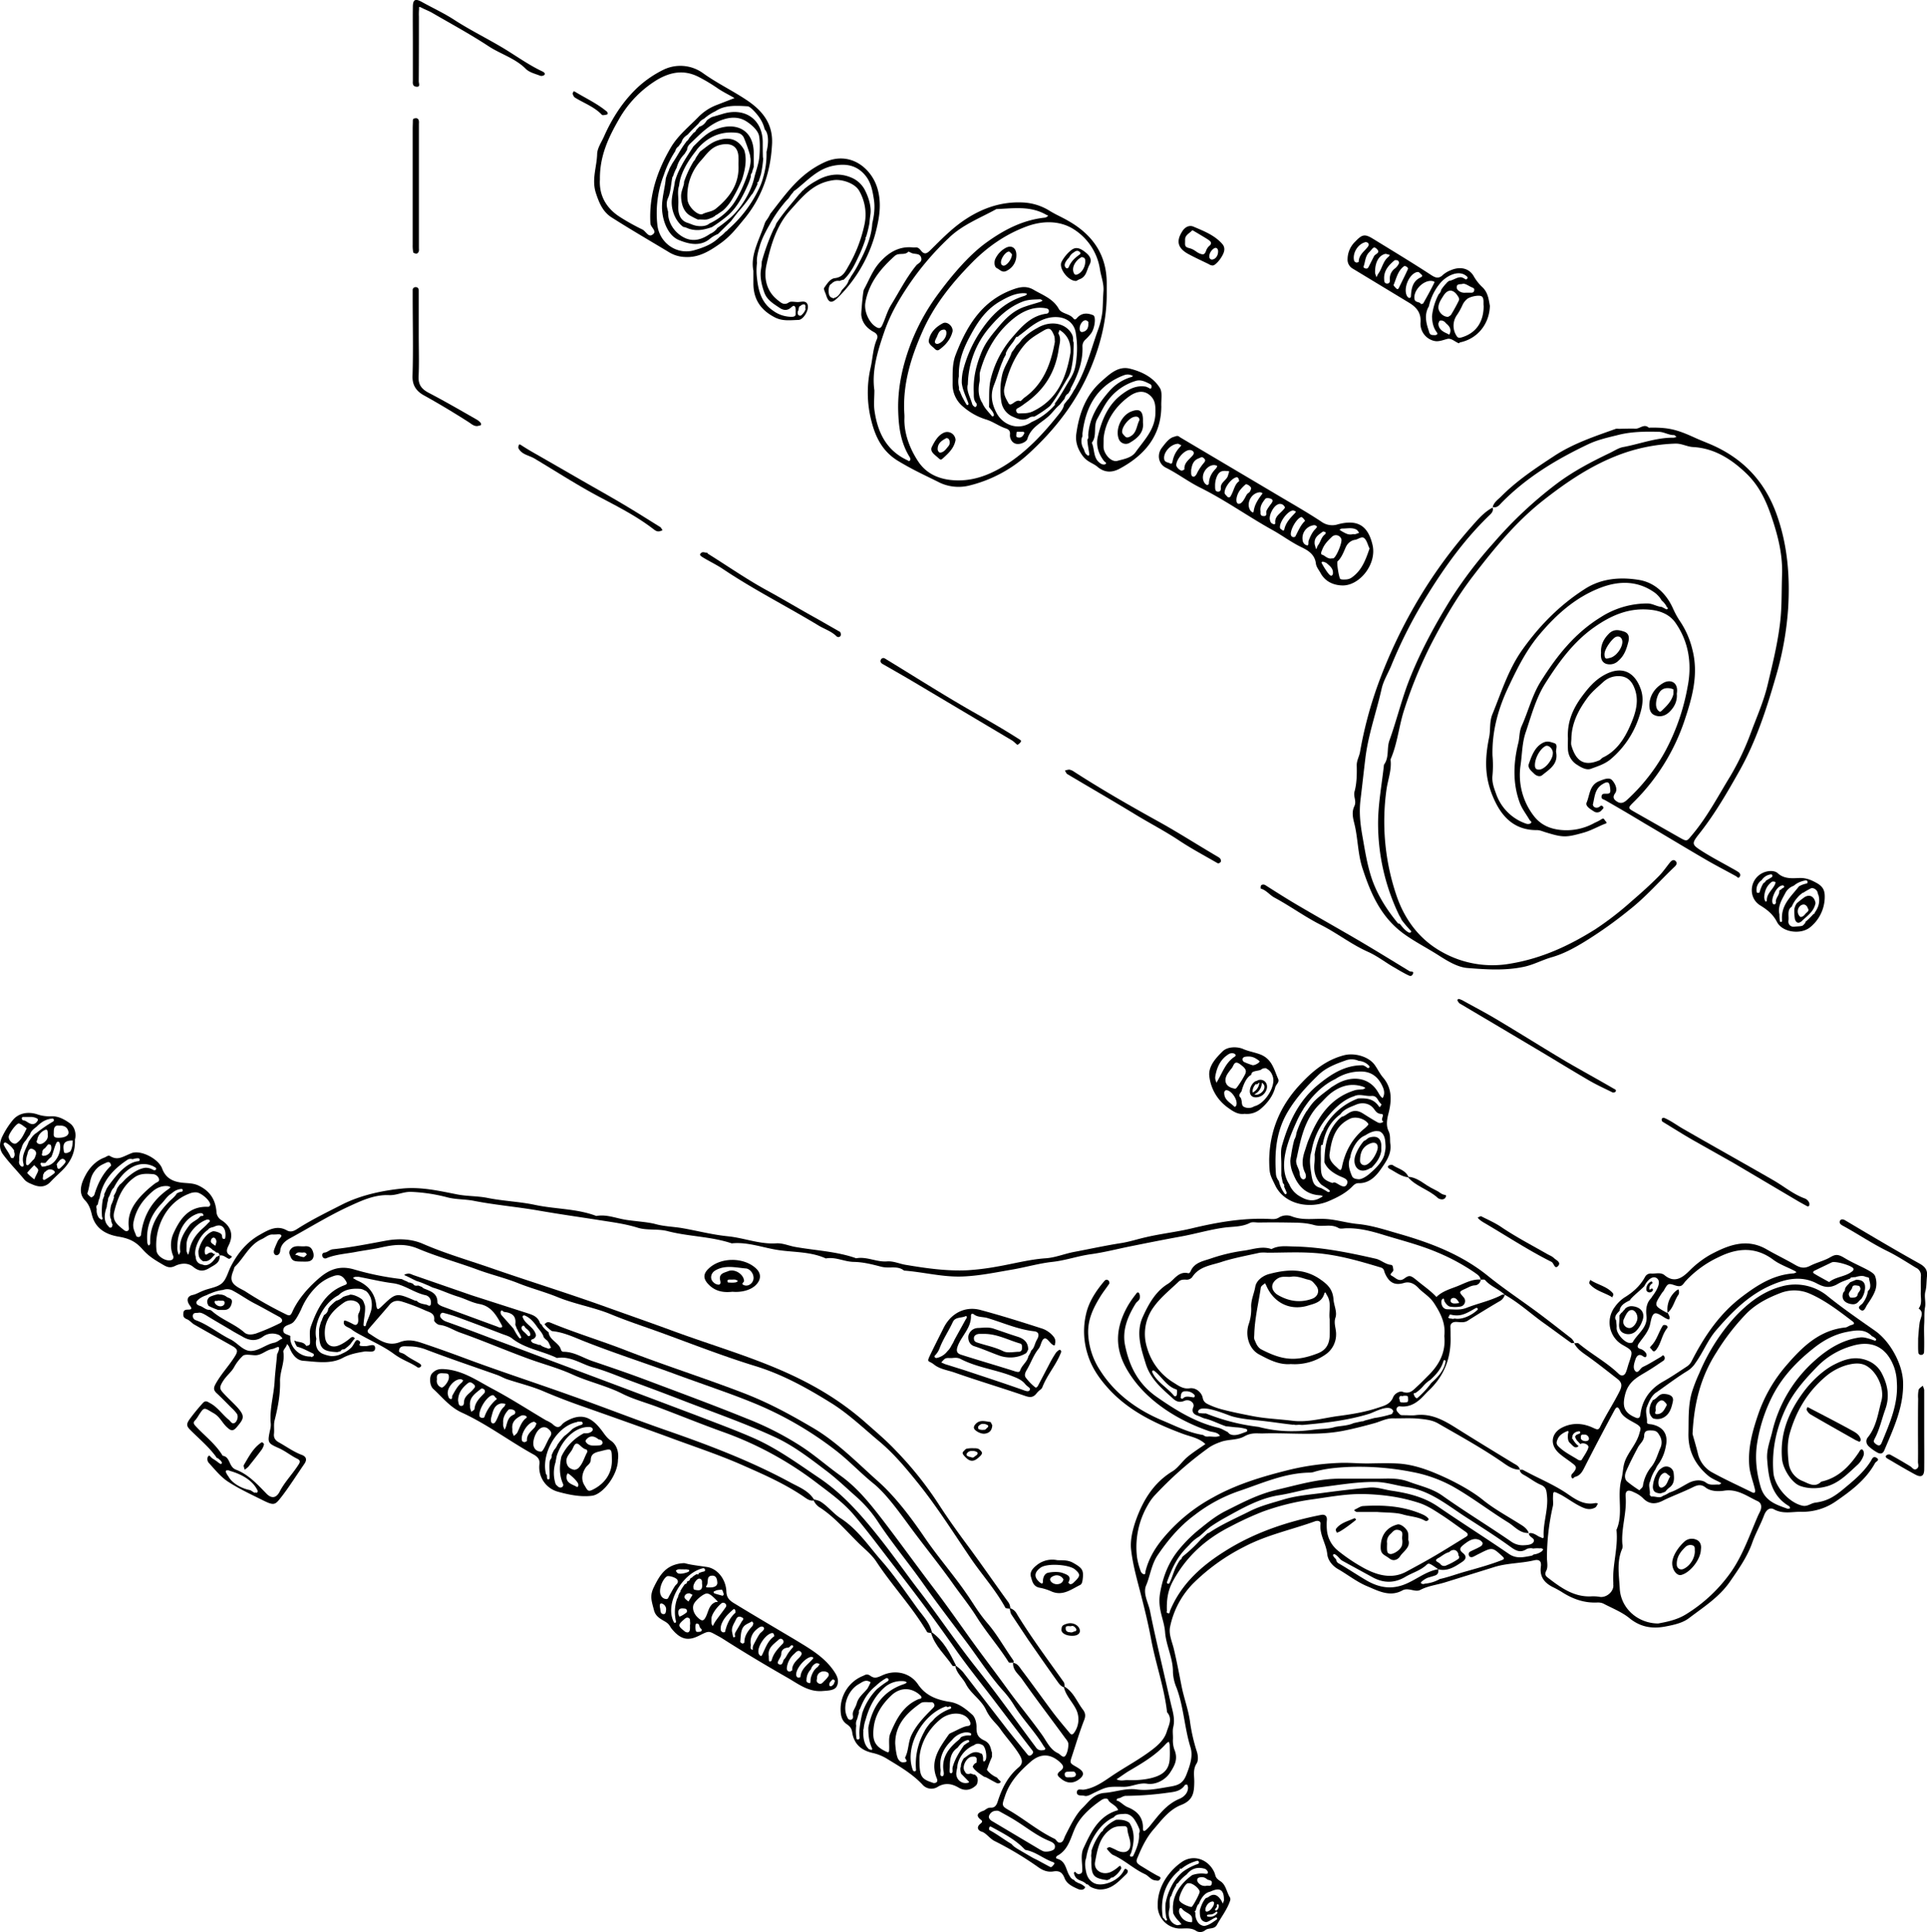 <svg xmlns="http://www.w3.org/2000/svg" viewBox="0 0 1175.3 1178.2"><title>Bras susp AR Disque T4</title><path d="M424.6,846.8c8.9,3.3,17.8,6.4,26.7,9.6,7,2.5,13.9,5,20.8,7.8a214.3,214.3,0,0,1,52.7,30.2c7.8,6.1,14.6,13.4,22.4,19.7s15.7,17.4,22.7,26.9c8.4,11.4,17.3,22.3,25.5,33.8,5,7.1,10.5,13.8,15.1,21.2,5.9,9.3,13.3,17.7,19.2,27.1.3.5,1.7.2,2.6.3s.3-1.4,0-1.8c-5.2-7.3-9.5-15.2-15.4-22.1s-8.7-12.2-13-18.3c-8-11.6-17.3-22.2-25.3-33.9s-17.6-24.8-28.9-34.8-24.4-23.5-39.2-32.2-26.9-15.2-41.4-20.9c-24-9.3-48.7-17.1-72.7-26.4-15.1-5.9-30.8-10.6-45.8-16.8-1.4-.6-2.3-.7-3.3.2l-.7.5a11.8,11.8,0,0,0,2.4,2.6,19.3,19.3,0,0,0,2.1,1.7c6.8.6,13,3.5,19.2,6C388.2,834.3,406.5,840.2,424.6,846.8Z" transform="translate(-14.5 -9.5)"/><path d="M141.8,800.9c-1.5,1.9-.9,3.4-.1,4.9a35.2,35.2,0,0,0,4.8,2.1l.9.4h3.8c2.9,0,4.2-1.8,4.7-4.5s-2-2.6-3.3-3.6a6.6,6.6,0,0,0-4.3-1.3l-.6-.2a21.4,21.4,0,0,0-5.4,1.7Zm5.7,1.6c1.6.5,3.8-.5,4,1.2s-1.6,2.7-3.3,2.3a4,4,0,0,1-2.7-2C144.9,801.8,147.2,803.4,147.5,802.5Z" transform="translate(-14.5 -9.5)"/><path d="M1175.2,851.9c-.5-10.9-7.9-24.5-17.2-31s-19.3-13.4-28.4-20.7a31,31,0,0,0-29-6.1c-11.4,3.1-21,10.8-28.8,19.4a120.5,120.5,0,0,0-20.9,33.4,95.9,95.9,0,0,0-4.5,11.6c-2.4,8.2-1.9,16.7-2.1,25.2-.2,10.4,3.9,18.6,11.6,25.3,2.1,1.9,4.6,2.9,7,4.1l1.5.9c-.5.3-1,.8-1.5.8-2.7-.2-5.4.7-7.9-1.2s-6.8-1.8-10.6.2-7.6,4.6-11.8,5.9a17.9,17.9,0,0,1-3.9,2c-1.9,1.7-4.6.1-6.9.4-.3,0-1.2-.9-1.1-1.2.5-2.7-1.2-5.7.3-8.2a22.3,22.3,0,0,1,3.2-7.2,14.2,14.2,0,0,1,2.1-3.6,26.7,26.7,0,0,0,4.2-10.5c1.6-6.9-1.3-11.8-8.5-13.3-1.1-.2-3.1-.1-3-1.3.3-3-1.2-6.3-.1-9.2s2.9-7.4,6.1-9.2c6.2-4.4,12.3-9,18.8-13a15.7,15.7,0,0,0,4.8-4.8c4.6-6.4,7.4-13.8,12.5-19.8,9.9-11.5,20.5-22.2,34.9-28.1,8.8-3.7,18.1-5.2,26.9-.4,4.4,2.3,7.7,2.8,12.2.3a25.6,25.6,0,0,1,4.4-2.1l3.6-1.4c0-.3.1-.5.5-.6l1.8-.2h.7c1.5-.5,4.1-1.1,5.8-.4s2.6.3,2.6,1.4,2,5.5-.7,7.4a15.8,15.8,0,0,1-3,7.2c-.7,1.4-4,2.3-1.7,4.2s3.2-1.4,4.1-2.8c2-3,4.1-6,5.2-9.4a13.2,13.2,0,0,0-.2-8.1c-.5-1.6-2.8-2.9-4.6-3.9-4.7-2.5-9.7-4.6-14.3-7.4s-6-1.7-9.3.1-7.8,2.9-11.5,4.8-6.2,1.1-9.3-.7c-5.7-3.3-11.6-6.1-17.3-9.4-12.4-7.1-23.8-2.3-34.6,3.5a59.5,59.5,0,0,0-12.2,9.4c-4.2,4.2-9.1,8.2-15.5,2.8-2.3-1.8-5.3-.7-8-.9a3.9,3.9,0,0,0-3.8,2.1c-3,5.5-7.4,9.4-12.7,12.6a22.8,22.8,0,0,0-5.8,5.8,15.7,15.7,0,0,0,5,23.1c6.1,3.5,6.2,3.5,3.8,10.6-.7,1.9-1.1,3.9-1.9,5.9s-2.5,2.9-4.5,1c-7.4-7.1-16.5-11.9-24.4-18.5-.6-.4-1.8-.1-2.7-.1,1.7,3.3,4.5,5.3,7.5,7.4,6.4,4.5,12.5,9.4,18.7,14.2,2.6,2,3.4,3.8,1.6,7.5-3.7,7.5-8.4,14.5-12,22-1.1,2.2-2.3,1.3-4.2.5-6.3-3-12.9-3.3-19.1-.1s-7.7,10-1.9,15.4c2.4,2.2,5.3,4,7.9,6s3.9,2.8.5,6.5a2,2,0,0,0-.6,2.4c.8,1.5,1.4-.1,2.1-.3,3.3-.8,4.6-3.4,6-6.2,5.8-11.4,11.8-22.8,17.9-34.1,1-1.9,2.1-3.6,3.7.2s6.3,5.7,9.8,7.8,2.6,3.1,1.9,5.7c-1.5,5.6-5.4,9.9-7.9,14.9s-1.7,7.9-3.2,13.7c-2.6,10.1,1.4,20.6-2.9,30.3,1.2,11-2.7,21.7-1.9,32.6a3.3,3.3,0,0,0,0,1c.3,4.2-4.5,8.1-8.6,7.2a25.3,25.3,0,0,0-5.5-.2c-10.4.2-18.1-5.5-25.8-11.4-1.3-1-2.2-2-1-4.3s.4-5.4.4-8.1a142.2,142.2,0,0,1,3.6-31.2c.4-1.8,0-3.7.1-5.5.1-3.8.1-3.8,4-1.9s9,5.9,14,8.1c2.7,1.2,5.1,1.5,7.7.1.7-.3,1-1.3,1.5-2s-1.1-.8-1.6-.7c-6.9,1.4-12.2-2.5-17.3-6-8.5-5.7-17.9-9.4-26.7-14.3a6,6,0,0,0-1.9,0c.3,2.1,2,2.8,3.6,3.7,3.1,1.8,5.9,4,9.2,5.4s3.5,3.4,3.8,6.4c1,8.5-2.4,16.6-2,25,.1,2.2-1.4.6-2.4.4s-3.9-3-6.6-2.2c-.1,2.4,3.7,2.8,3,4.9s-3.9,2.3-6.3,2.4a12.1,12.1,0,0,1-7.6-2.3c-13.8-9.5-28.1-18.2-41.8-27.9-6.3-4.5-13.5-5.9-20.4-8.5s-13.1-1.9-19.8-1.9h-22c-13-.1-25.3,3.6-37.8,6.5s-21.7,7.9-32.1,13.1c-5.8,2.9-10.7,6.8-15.5,10.7A84.1,84.1,0,0,0,733.9,954c-6.5,7.7-10,16.6-11.8,26.7s2.4,16,3,24.1,4.9,15.9,4.8,24.4a27,27,0,0,0,2.2,9.5c4.4,11.8,4.8,24.4,8.5,36.3,1.7,5.5-.4,11.3-2.5,16.7s-5.1,6.4-9.5,7.2c-6.8,1.1-13.7,2.7-20.7,1.8s-13.1,1.6-19.7,2.1-9.6,5.4-13.6,9.3-7.4,10.9-10.4,16.8c-.8,1.6-1.1,3.9-3,4.2s-2.3-1.7-3.5-2.3c-10.1-4.8-18.5-12.1-28.1-17.6-4.4-2.5-4-3-2.1-8.6,2.9-8.7,8.9-14.9,15.5-20.7s12.7-4.6,17.9.1c2.2,2.1,3,3.4.2,5.5s-1.1,3.3.5,4.6c3.7,3.1,7.6,3.1,11.2.3s2.5-4.8-.9-6.9l-.8-.5c-4.2-2.4-4.2-2.4-2.8-6.6,2.4-7.3,4.6-14.7,7.4-21.9,1.1-2.7.8-4.5-.8-6.6-3.6-4.7-5.6-10.6-11.1-13.9l-.4.4c1.2,5.1,5,8.7,7.3,13.2a13.9,13.9,0,0,1-1.3,14.8c-1.2,1.4-2,.5-2.7-.4-3.5-4.2-7-8.3-10.3-12.7-6.2-8.3-12.3-16.9-18.6-25.2-1.4-1.8-2.6-4.3-5.4-4.6-.3,4.5,3.4,6.9,5.5,10,8.3,11.8,17,23.2,25.5,34.8,1,1.5,2.6,3,2.7,4.6s-.4,5.3-1.8,7.2-3.2-1-4.7-1.6c-4.9-2.3-6.9-7.6-9.9-11.6-6.8-9.5-14.3-18.5-21.1-27.9s-14.4-19.3-21.4-29S592,988.5,584,978c-10.5-13.8-20.7-28-31.2-41.7-7.5-9.7-15.3-19.5-25.6-26.9-8.3-5.9-16-12.8-24.6-18.3a186,186,0,0,0-32.7-16.6c-20-8.1-40.3-15.6-60.5-23.2-11.1-4.2-22.3-8-33.5-11.8-5.9-2-11.2-5.7-17.7-5.7-1.6,0-1.5-1.6-2.1-2.6-1.9-3.4-6.5-4.9-7-9.3a20.5,20.5,0,0,1-3.4-3.2,7.1,7.1,0,0,1-.8-1.5c-.5-.1-.9-.5-1.2-1.3-1.5-4-5.1-4.8-8.4-5.9l-33-10.6-36.1-12.5a7.3,7.3,0,0,0-2.5-.8,11.4,11.4,0,0,0-2.5.6v.4c2.6,1.1,5,2.5,7.5,3.6a40.9,40.9,0,0,1,4.9,1.8l1.4.6c1.1.4,2.2,1,3.3,1.5,5.2,1.5,10.1,3.9,15.3,5.5s8.6,3.7,13.4,4.6c7.2,1.3,10.4,7.1,13.5,12.8.8,1.5-.2,1.5-1,1.5s-1.1-.3-1.6-.5l-33.2-12.2c-1.6-.6-3.4-1.5-3.4-2.7,0-5.6-4.2-6.7-8-8.3a3,3,0,0,1-1.4-1l-2.3-.9c-1.2.2-2.5.3-3.2-1.1l-1.9-.7a1.9,1.9,0,0,1-1.6-.6,24.1,24.1,0,0,1-3.3-1.5,173.4,173.4,0,0,1-29.5-6c-8.6-2.4-14.8.2-20.7,5.2S196.8,800.8,193,809c-1.1,2.5-1.6,3.3-4.4,1.8a234.3,234.3,0,0,1-24.9-14.1l-3.2-1.7c-5.1-2.9-5.9-5.4-3.6-10.8.3-.8.4-1.9,1-2.4,5.6-5.5,8.7-13.3,16.3-16.7,2.2-1,4-2.9,6.6-2.8s4.5-.5,5.2.4-1.7,2.4-2.2,3.9a53.2,53.2,0,0,0-2.1,5c-.4,1.1-.3,2.7.9,3.2s2.6-.6,2.8-2.4c.3-3.9,3-6.2,6.2-7.9,12.1-6.6,23.8-13.9,36.3-19.6,7.4-3.4,15.2-7,23.9-6.6,4.5.2,8.6-2.1,13.3-2a102.6,102.6,0,0,1,22.1,3.3c5.2,1.4,10.6,1.1,16,2.1,13.1,2.6,26.6,3.7,39.8,6s24.1,3.8,36.2,5.7c8.1,1.3,16.4,2.3,24.4,4.8,5.6,1.7,11.8.5,17.9,2,12.9,3.4,26.5,3.2,39.3,7.5,9.8-1,19,2.7,28.5,4.1s19.7.9,28.9,5.1c5.9-1.1,11.2,2,17,2.1s11.2,1.5,16.6,2.9,9.9-.9,14.1,2.4c12,.9,23.7,4.1,35.8,3.6,10.2-.4,20.1-2.5,30.1-4.2,8.2-1.4,16.3-3.8,24.5-4.7s15.6-3.6,23.6-4.7,15.7-3.1,23.6-4.7c10.4-2.1,20.9-4.2,31.4-6.1,8.8-1.6,17.4-4.2,26.3-5.4,5.1-.7,10.7-.3,15.7-2.9,1.4-.7,3.6-.2,5.4-.2,5.8-.1,11.6-.1,17.5,0s10.7,0,16.1,1.5,10.2-1,15.1,1.9c1.2.6,3.1.1,4.6.1,7.6-.2,14.8,1.6,22,3.8,11.3,3.5,22.8,6.3,33.8,11a125.9,125.9,0,0,1,22.8,12.4c1.3,1,3.1,2,3.3,4.1.9.1,2.2-.2,2.7.2,3.3,3.9,8.4,5.5,12,9,8.4,4.7,15.5,11.2,23.2,16.8,5.8,4.1,11.5,8.4,17.4,12.6.3.3,1.1,0,1.7,0s-.9-2.2-1.8-2.9c-6.7-5.2-13.3-10.4-20-15.4-10.1-7.5-20.7-14.5-30.5-22.4-15.9-12.9-34.3-20-53.6-25.6-8.5-2.4-16.9-5.3-25.9-6.2-6.8-.6-13.4-2.8-20.3-3.1s-13.3,1-19.9-1.5a8.9,8.9,0,0,0-7.9.6c-2,1.3-4.1,1-6.2.9-16.1-.7-31.8,2.1-47.2,5.8-9.3,2.2-18.7,3.2-28,5.4-4.9,1.1-9.7,2.7-14.7,3.5-9.7,1.5-19.2,3.6-28.8,5.4-5.9,1.1-11.5,3.5-17.4,3.9-10.2.7-19.9,3.4-29.9,5.1a151.8,151.8,0,0,1-17.8,2.2c-12.7.6-25.2-1.2-37.7-3.3-3.8-.6-7.4-2.4-11.4-2.1-6.4.5-12.4-3.1-18.8-1.9-12.1-4.3-25-4.7-37.6-7-3.7-.7-7.4-2.4-11.4-2.1-10,.6-19.3-3.3-29.2-4.3s-18.7-3.4-28-5c-5.4-.9-10.9-1-16-2.4s-12.4-1.7-18.5-2.7-11.6-3.4-17.8-2.3c-12.1-4.6-25.1-4.1-37.6-6.8-9.5-2-19.5-2.3-29.2-4.3-5.9-1.1-12.1-.9-17.8-2-11.3-2.2-22.2-4.8-34-3.6s-24.7,3.9-36,9.5c-9,4.6-18.1,9-26.7,14.4-2.1,1.3-4.5,3.3-7.6,1.5-5.8-3.2-11-.3-15.9,2.5-8.2,4.5-13.9,11.4-18.1,19.6-1.8,3.5-2.7,7.8-5.4,10.2s-6.9,2.9-10.5,4.2-4.8,2.4-7.5,3-4.2,2.8-1.6,6.4c1.3,1.7,1.4,2.5-1,2.5s-2.9.7-3,2.6.6,2.6,2.3,3.3,2.8,2.3,4.4,3.2c7.8,4.5,15.6,8.8,23.4,13.2,3.2,1.9,3.3,3.1,1.3,6.3-3.5,5.6-8.1,10.4-11.4,16.2-1.4,2.5-2,4,.4,6.2s6.1,6,9.1,9a24.5,24.5,0,0,1,3.1,3.4c1.2,1.6.3,4.8-1.3,5.7s-2.5-1-3.4-1.8c-4-3.2-6.9-7.8-11.6-10.3-1.6-.9-2.8-1.9-4.5.1a122.3,122.3,0,0,0-8,9.8c-1.8,2.6-2,3.9.1,6.1,5.6,5.7,11.8,10.7,16.4,17.2h-.2l.3.2h0c.4.2,1,.3,1.2.6a.3.3,0,0,0,.1.2,4.3,4.3,0,0,1,1.8,2,.7.7,0,0,1-.8.9,9,9,0,0,1-2-1.4l-1.9-1.3a8.5,8.5,0,0,1-2.7-2.3c-.4-.1-.8,0-1.2.8a3.7,3.7,0,0,0,.5,3.4c3.7,4,7.2,8.5,11.7,11.5,6.7,4.4,14.1,7.8,21.3,11.4s7.6,2.9,11.6-2.2,9.2-13.2,13.8-19.9c1.7-2.4,1.4-4.4-1.5-5.5-5.1-1.9-9.4-5.1-14.1-7.7-2-1.1-3.2-2.7-2.9-5.2s-.3-5.6.4-8.2c2-7.9,3.5-15.7,3.3-23.9-.1-6,3.1-11.7,2-17.9-.1-.9,1-2.1,1.6-3.1s.5-1.5.7-1.5,1,1,1.3,1.7c1.6,4.2,4.3,8.1,8.6,8.4,8,.6,16.7,2.2,24.1-1.8,4.5-2.4,8.8-3.1,13.5-3.9,1.9-.2,6.3,1.2,6.2-2.1s-4-.9-6.1-1.2a13.1,13.1,0,0,1-2.8-.1c-1.3-.4-.2-1.3-.2-2s-1-1.6-2-1.5-2.1,3.2-3.4,4.5a17.6,17.6,0,0,1-5.4,3.6,13.1,13.1,0,0,1-7.2,1.6,21.5,21.5,0,0,1-4.7-1.3c-3.2-1.3-4.8-4.5-4.2-8.4a3.4,3.4,0,0,0,.1-1h0c-2-9.1,4.6-21.8,13.6-26.4,3.2-3.3,7.6-4.2,12.6-3.9a6.4,6.4,0,0,1,3.3,1c1.7.4,3.2,3.3,3.7,4.5a13.8,13.8,0,0,1-.3,9.4c-.6,2-1.6,4-2.3,6,0,.1-.1.1-.1.2l-.3,1.2c-.1.8-1.4.6-1.4-.2.2-4.2,1.3-8,.9-11.8-.5-1.2-.8-2.8-1.7-3.7s-4.9-3.3-7.6-3a.9.9,0,0,1-.5.3,15.8,15.8,0,0,0-3.1.9,2.7,2.7,0,0,0-1,.6,9.3,9.3,0,0,1-3.7,1.9l-1.5,1.2c-.1.2-.3.3-.4.4l-1.4,1.3a.8.8,0,0,1-.4.4l-1.1,1.5a4.6,4.6,0,0,1-2.6,3.9l-1.2,2.7a1,1,0,0,1-.4.9,30.7,30.7,0,0,0-1.4,5.2,22.5,22.5,0,0,1,0,2.6c.2,8.9,2,10.8,11.1,11.2a16.6,16.6,0,0,0,2.1-.6c.4-1,1.2-1.1,2.1-1.1a13.3,13.3,0,0,0,1.9-1.4h0a5.2,5.2,0,0,0,1.1-1,2.3,2.3,0,0,0,.7-.7h.1a32.4,32.4,0,0,1,2.7-3.5c-.6-1.1-1.7-1.2-2.8-.2s-5.2,4.2-8.5,4.9-6.2-1-6.8-5.1c-1.4-10.1,4.1-16.5,11.6-21.6a7.3,7.3,0,0,1,7.8-.2c2.2,1.5,2.6,4.2,1,7-.6,1.2-.1,3-.2,4.5s-.9,3.1-2.8,2.1-5.6-2.9-5.8-2.2c-1.2,3.5,2.7,3.7,4.6,5.3s5.6,3.4,8.5,5c5.8,3.1,11.8,5.9,17.1,9.8s9.5,5,14,7.9a1.7,1.7,0,0,0,2.5,0c.8-.9-.2-1.6-.8-2-2.8-1.7-5.8-3.1-8.4-5.1s-4.6-.9-3.9-3.4,3.5-1.9,5.7-1.9a30.3,30.3,0,0,1,9.7,1.6c14.6,5.6,29.5,10.6,44.2,15.8,2.3.8,4.3,2.1,6.6,2.8,7.3,2.4,14.8,4.2,21.8,7.2s15,6.1,22.4,8.7c17.9,6.3,35.7,12.6,53.5,19.1,15.5,5.8,31.3,10.9,46.5,17.7,12.5,5.5,25.1,11.1,36.5,18.9,1.6,1.1,3.5,2.6,5.8,2.2l.4-.4c-3.5-5.8-9.7-7.9-15.1-10.9-23.9-12.9-49.2-22.5-74.8-31.4-19.3-6.7-38.3-14.2-57.6-21-22-7.9-44.3-15.1-66.2-23.3-8.6-3.2-17.3-6.3-26-9.2-4.5-1.5-8.5-2.1-13-.4-7.6,3-13.2-1.7-19-5.4a1.6,1.6,0,0,1-.2-2.4c4.3-5.1,8.7-10,13-15.1,2.2-2.5,4.9-2.6,7.5-1.8a121.9,121.9,0,0,1,14.2,5.4c2.4,1.1,6,1.6,5.4,6-.1.8,2,2.7,3.2,2.8,4.7.5,8.4,3.2,12.6,4.7,14.2,5,28.1,11,42.4,16.2,8.6,3.1,17.6,5.5,25.8,9.2,10,4.6,20.8,6.9,30.6,11.8,7.1,3.6,15,5.6,22.5,8.5,13,4.9,26,10.2,39.1,14.9a210.5,210.5,0,0,1,57.2,31.1c8,6.1,16.2,11.9,22.6,19.5,8.2,9.7,15.7,19.8,23.4,29.8s17.3,22.4,25.5,33.8q6.1,8.4,12,16.8c7.5,10.9,15.9,21.2,23.9,31.7s16,21.1,24.1,31.6c.7.9.4,1.5-.2,2.2s-1.8,1.5-2.8.2c-4.2-5.2-8.4-10.3-12.5-15.5l-27-35a28.6,28.6,0,0,0-4.1-3.6l-.4.4c.9,4.3,4.5,7,6.4,10.7,3.1,6,9.3,9.5,12.2,15.6s6.2,8,9,12.1,8.1,9.9,11.4,15.3c1.9,3.2,2.4,5.5-.5,7.9-6.5,5.5-10.1,12.7-12.6,20.5-.7,2.3-1.7,4.1-4.2,4s-3.2,1.5-4.9,2c-3.3,1.2-4.6,2.9-1.1,5.5,1,.7.5,1.6-.2,2.1-2.9,2.2-1.9,4.3.7,5.1s4.9,4.4,8,5.8a204,204,0,0,1,26.2,15.7c2.6,1.9,5.7,3.3,9.3,2.7s5.5.5,6.9,4.1,5,5.2,8.4,6.7c1.2.5,3.3.7,4-.9l.2-.3a9.3,9.3,0,0,0-3.6-2.3l-.4-.2a1.2,1.2,0,0,1-.8-.4,3.9,3.9,0,0,1-1.6-1l-.4-.5a4.4,4.4,0,0,1-2.6-2.3c-2.5-3.6-2.2-9.1-7.6-10.6-1.4-.3-.6-1.6,0-1.9,7.3-3.9,8.2-12,11.5-18.3s9.4-11.6,15.6-15.8c1.2-.8,3.6-1.2,4,.2s3.7,2.8,5.1,4.6.8,1.5-.4,1.9c-11,3.7-15.5,13.4-19.9,22.9-1.9,4.1-.6,9-.7,13.5-.1,1.5-.6,2.1-2.2,2.2s-2.2-2.6-2.9-.6a6.6,6.6,0,0,0,1.1,2.6c1.1,1.5,2.9,1.9,4.4,2.6a9.8,9.8,0,0,1,2.3,1.7c.3-.2.8,0,1.6.9s4.1,2.2,6.6,2.2c7.1,0,11.3-4.9,15.9-9.3.9-.8,1.5-2.3.2-3s-.9,0-1.5.4c-1.5,3.4-4.9,6-8.2,7.4s-7.7,2.2-10.7.3-3.9-4.5-4.4-7.2-.8-5.3.2-7.9c1.1-8,6.2-17.6,13-22.5l.4-.3a19.3,19.3,0,0,1,3.4-1.9c1.5-2.1,4-1.9,6.5-2.1s4.6,1.3,6,3.3a30.4,30.4,0,0,1,3.2,6.2,3.5,3.5,0,0,1-.3,2.5c.4,4.6-1.5,9.4-3.5,13.5a.7.7,0,0,1-.8.5.8.8,0,0,1-1.1-1.1l.6-1.2c1.9-6.1,2.5-12.9-1.1-18.3-2.2-1.6-5-2-8.1-1.8a23.7,23.7,0,0,0-7.8,5.9,1.7,1.7,0,0,1-1.1,1.4,36.9,36.9,0,0,0-6.1,11.6c.2,1.3-.4,2.7-.1,3.9a26.2,26.2,0,0,1,0,2.8c.1,8.4,1.3,10.1,9.7,11.2l1.7-.7a1.6,1.6,0,0,1,1.7-.9,14.6,14.6,0,0,0,5.2-5.6c-.4-1.9-.7-1.8-2-.7a18.6,18.6,0,0,1-4.4,2.9c-5,2.3-10.6-.9-9.6-6.1,1.4-7.2,2.4-14.8,9.3-19.8,2.9-2.1,5.5-2,8.5-2a1.7,1.7,0,0,1,1.9,1.6c.1,2.7,1.3,5.2,1.7,7.8.9,5.6-2.7,7.9-8,5.4a37.5,37.5,0,0,0-4.1-1.9,1.9,1.9,0,0,0-1.6.3c-.6.2-.5.8.1,1.4s2,2.5,3.3,3c6.9,3.1,12.5,8.5,19.2,11.6,2.3,1,3.6,3.4,6.1,3.8s2.5.3,3.3-.8-.8-1.6-1.6-2c-3.4-1.8-6.7-3.9-10-5.9s-3.2-3-2-5.6c2.5-6.1,5.4-12,9.7-16.9s9.2-11.8,16.6-14.7,8-7.5,8.1-13.8c.1-3.8-1-7.7,1.4-11.5,1.2-1.8.9-5,.2-7.2a107.3,107.3,0,0,1-4.3-19.1c-1.1-7.1-3.6-13.7-5-20.7s-2.9-15.1-4.7-22.6c-1-4.5-3.4-9.3-2.3-14A52.9,52.9,0,0,1,742,975.3a122.3,122.3,0,0,1,31.2-22.5c13.8-7.3,28.9-10.4,43.3-15.6,1.3-.5,3.6-.5,3.4,1.7-.7,6.6,3.5,12,4.1,18.3.4,3.7,3,7.1,6.7,9.2,5.9,3.4,11.4,7.8,17.7,10.4s13.6,6.8,21.3,2.6c3.7-2.1,7.8,1.2,10.9-.3,4.9-2.6,10.2-3.1,15.3-4.7l29.6-9.2c8-2.6,16.5-2.3,24.6-4.2,2.9-.7,4.7.2,4.2,3.8-.9,6.4,2.4,10.2,7.9,12.8a59.5,59.5,0,0,1,5.5,3.1c6.4,4,13.3,6.4,21.1,6a8.3,8.3,0,0,1,3.5.6c5.5,2.9,11.5,5.2,16.2,9.1,6.6,5.3,13.6,6.4,21.4,5,5.2-1,10.8-2.1,14.9-5.3,8.8-6.7,18.2-12.6,24.8-22.1,5.3-7.7,10.6-15.1,13.7-24,2-5.6,5-10.8,7.1-16.4,1.2-3.2,3.4-5.2,6.1-3.7,5.6,3.1,11.4,1.3,17,1.5a35.7,35.7,0,0,0,20.3-6.1c9.3-6.4,18.6-13.2,24.3-23.6.5-1,3.2-1.8,1-3.2s-2.8.7-3.6,2c-4.4,7-10.7,12.1-17,17.3s-10.4,7.1-16.7,8c-2.8.3-4.8,2.5-7.8,1.9-8.3-1.7-17.3-11.8-17.9-20.4-1.1-14.1,1.9-27.4,8.1-40.1,4.6-9.3,11.4-16.9,18.6-24.3a47.8,47.8,0,0,1,21.4-12.7c12.2-3.7,21.2,1,25.6,13.2a30.3,30.3,0,0,1,1.6,8.8c1,13.3-4.3,25.1-9.2,37-.8,2-1.9,2.1-3.4,1s-1.9-1.6-.8-3.6c2.9-5.5,4.2-11.7,6.3-17.5,2.8-7.7,1.7-14.6-1.8-21.6a16.5,16.5,0,0,0-8.9-8.3c-7.5-3-13.9-.9-20.4,2.4s-13.5,9.7-18.7,16.7c-9.1,12.3-14.5,25.4-13.1,41,.6,5.9,5.8,14.4,11,16.3s11.2,1.8,16.9.1c7.6-2.4,12.8-8.2,18.5-13.3a14.4,14.4,0,0,0,3.3-5.3,3.9,3.9,0,0,0-.4-3.4c-1.3-1.1-2,.7-2.5,1.5-5.7,8.4-12.4,15.5-22.9,17.8-4,4.1-8.2.8-11.7-.5a13.6,13.6,0,0,1-8.1-10.4c-.7-6-1.1-12.2.5-18.2,3.8-13.5,10.6-25.2,21.4-34.5a35.2,35.2,0,0,1,13.2-7.4c4.1-1.1,8.5-1.8,12.3.4,6.6,3.8,11.1,13.9,9.1,21.3s-3,15.8-8.3,22.3c-1.5,1.9-1,4.1.8,5.7a27.5,27.5,0,0,0,4.4,3.2c2.4,1.5,4,1.2,4.9-1.1C1169.5,880.3,1175.8,867.1,1175.2,851.9Zm-53.9-67.6,10.4-5c2.2-1,12.1,1.9,13.2,3.7a1.5,1.5,0,0,1-.3,1.4c-4.1,3.7-10.1,3.4-14.5,6.9-3-1.7-6.1-3.3-9.2-5.2C1120.1,785.6,1120.2,784.8,1121.3,784.3Zm-142,115.2c-.4.8-1.6.6-2.4.1-4.1-2.6-8.4-4.6-11.9-8.1-1.6-1.6-1.2-2.8-.3-4.8s3.1-3.4,5.2-4.3.9,1.1.9,1.9-.4,3.7,1.2,5.1,3.1,4,5.3,1.9a12.7,12.7,0,0,1-3.5-4.2h0c-.4-.2-.6-.4-.4-1s0-.2.1-.2c-.1-2,1.8-3.4,3.9-3.6a.7.7,0,0,1,.4,1.4l-1.9.8c0,.1,0,.2-.1.2s-.2.3-.4.4-.1.3-.2.5.7,1.7,1.1,2.3l2.1,2.2c1.4-1.2,4.9.1,4.9,1.7S980.8,897,979.3,899.5Zm-.6-13.6v-.2a.8.8,0,0,1,.2-.9,1.2,1.2,0,0,1,.5-.5h1.6a2.5,2.5,0,0,1,2,1,1.9,1.9,0,0,1,.5.9C984.6,889.3,978,888.7,978.7,885.9ZM667.2,1089.8h.9c.6,0,1.3-.1,1.7.2a2.3,2.3,0,0,1,.9,1.4c0,.5-.3,1.3-.6,1.4a6,6,0,0,1-2.6.5c-1.4-.1-3.4.6-3.6-1.6S665.8,1090,667.2,1089.8ZM136.8,801a15.6,15.6,0,0,1,3.7-1.7,15.9,15.9,0,0,1,2.7-1.2,26.1,26.1,0,0,1,7.4-2,7,7,0,0,1,6.2.6c4.5,2.4,8.6,5.4,13.1,7.7s9.9,5.4,14.9,8.1c2.2,1.2,2.4,3,.4,3.9a135.4,135.4,0,0,1-14.7,6.3c-2.1.6-5,1.1-7-.7-6-5.3-14-7.8-19.9-13.2l-1.1-.6c-2.4.3-4-1.8-6.1-2.4s-2.2-1.7-2.1-2.3S135.8,801.6,136.8,801Zm33.6,118.6h0a.9.9,0,0,1-1,0l-2.2-1.4c-4.7-.8-11-3.9-13.4-8.4a10.8,10.8,0,0,1-1.6-2.8.8.8,0,0,1,1-.9h.5a1.4,1.4,0,0,1,.9.3h0c6.7,1.9,13.8,5.4,17,12C172,919.1,171.2,920.2,170.4,919.6Zm13.1-84.3c-.4,5.3-1.2,11-1.5,16.5-.5,8.5-3.1,16.7-2.4,25.3a10.9,10.9,0,0,1-.2,3.6c-1.8,8.4-1.9,8.7,4.8,11.7,4.2,1.8,7.6,4.7,11.7,6.7,2,1,1.7,2.1.3,4.1-3.6,5.5-8.3,10.3-11.3,16.2-2.1,3.8-5,4-8.1.7-5.5-5.7-11-11.6-18.4-14.4-4.5-1.7-3.3-7.8-8.1-8.5-4.3-7.2-11-12.1-16.6-18.2-1.2-1.3-1.5-2.2,0-3.6a21.1,21.1,0,0,0,2-2.9c3.5-5.3,3.1-4.7,9-1.3,3.8,2.1,5.2,5.7,7.9,8.3s4,3.1,6.6-.1c4.1-4.9,4.9-6.4-.2-12-2.5-2.7-5.3-5.2-7.8-7.9s-3.3-3.6-.8-7.6,5.4-5.7,7.2-9.3a27.8,27.8,0,0,1,5-6.3c1.3-1.2,4.7-.5,7.1-.4,4.2.3,7-3.2,10.9-3.8,1.4-.2,3.3-1.6,3.9-1.1S184.4,833.6,183.5,835.3Zm1.7-8.8a10.5,10.5,0,0,1-3.1,1.7c-5.1.9-9.2,4.8-14.2,5.1s-8.4-4.9-12.9-7.1c-7.1-3.5-13.4-8.8-20.9-11.6a2.7,2.7,0,0,1-2-2.8c.3-2.2,2.1-1.5,3.5-1.8s3.4.8,5,1.8c5.5,3.4,11.2,6.6,16.8,10l4.7,2.6c4.1,2.5,8.3,3.3,12.6.3a9.7,9.7,0,0,1,10.2-1,7.3,7.3,0,0,1,1.9,2Zm38.9-33.1c-11.4,4.4-16.2,14.4-20,25-1.1,3-.4,6.6-.5,9.9,0,1.1-.5,1.6-1.7,1.8s-.7.1-.7,0c-1.6-2.7-5.1-1.9-7.2-3.2a10.1,10.1,0,0,0,1.7,3.8,20.6,20.6,0,0,1,3.5,1.2c2.1.9,4.2,2,6.3,3a1,1,0,0,1-.3,1.8H205c0,.3-.3.5-.7.2l-.2-.2c-6.5.4-13.3-5.7-12.5-12.5-1.8-1.1-4.7-1.1-4.3-3.9s3.8-2.7,5.7-4.2,3.8-5.3,5.2-8.2a41.7,41.7,0,0,1,10.9-15.3,27,27,0,0,1,8.4-4.8c3.3-1.3,5.5-.7,7.4,2S226.1,792.6,224.1,793.4ZM277.2,805c-.4,1.1-1.2.8-2,.3s-4.8-.5-6.6-2.6h-.8c-11.7-5-11.7-5.1-20.8,3.7-1.7,1.5-2.6,2.4-3-1-.8-7-4.7-12-11.3-14.9-1-.4-1.9-1.1-2.9-1.6.9-1.1,2.2-.7,3.4-.8,7,1.3,13.8,3,20.9,3.9s12.9,5.8,19.9,7.3a4.2,4.2,0,0,1,3.3,4A5.5,5.5,0,0,1,277.2,805Zm57.4,6.7c3.5,1.5,5.8,4.4,7.9,7.5,1.2,1.5,3.1,3.6,3.6,5.7a10.2,10.2,0,0,0,1.8,1.8c1.3.9,1.8,3,2.7,4.6-.6.2-1.3.8-1.6.6s-3.6-1-4.7-2.1-.3.1-.5,0l-4.3-1.4a1.2,1.2,0,0,1-.5-.5l-.3-.2a.9.9,0,0,1,.4-1.5,2.9,2.9,0,0,0,2.3-2.5c-1.1-5.1-6.5-6.4-8.1-11C333,811.9,333.9,811.4,334.6,811.7Zm-1.8,6.8c1.3-1.7,1.8.5,2.5,1s2.4,1.8,2.6,3.4,0,.6-.1.9-.8.8-1.4.2a29.5,29.5,0,0,0-2.5-2.5C333,820.7,332.1,819.5,332.8,818.5Zm-12.3-6.9a2.7,2.7,0,0,1-.6-2.4c.7-1.4,1.4.2,2.1.3,4.4.5,7.5,2.2,6.8,7.5a1.3,1.3,0,0,0,.1.6l.9,2.3a2.7,2.7,0,0,1,.6,1.2,20.1,20.1,0,0,1,1.4,2.5h.1v.2a9.3,9.3,0,0,0,.5,1c.2.5-.5,1-1,.7s-2.2-2.9-3-4.5a8.3,8.3,0,0,1-.7-1.3Zm289.6,215.1c-12-15.1-22.7-31.1-34.4-46.4-8.4-10.9-16.3-22.3-24.8-33-10.8-13.6-22.1-26.7-37-36.7-12.9-8.7-25.5-17.9-39.8-24.2-11.4-5-23.2-9.3-34.8-13.8l-43.2-16.3-40-15c-14.2-5.3-28.3-10.7-42.5-15.9-8.9-3.4-17.7-6.7-26.7-9.9a7.2,7.2,0,0,1-3.6-2.5,2.2,2.2,0,0,1-.3-1.6c.3-1,1-1.6,2-1.3a83.4,83.4,0,0,1,8.5,2.6c9.1,3.3,18.3,6.8,27.4,10.3,1.9.7,4.1,1.3,5.7,2.5,8.1,6.5,18.6,7.7,27.6,12.1,8.3-1.4,14.9,3.8,22.3,5.8s14.5,5.1,21.8,7.8c10.8,4,21.6,8,32.4,12.2,19.1,7.4,38.5,14.1,57,22.7,10.7,5,20.4,12.4,30,19.7,6.6,4.9,12.5,10.6,18.5,15.9a75.7,75.7,0,0,1,13.2,14.9c8.7,13.3,18.9,25.5,28.1,38.5s17.5,23.7,26.3,35.5c7.6,10.1,14.3,20.8,22.8,30.2a58.1,58.1,0,0,1,6.4,8.6c5.4,8.7,12.7,16,18,24.8l1.1,1.5c-.2,1.1-1.1,1-1.9,1.1a3.9,3.9,0,0,1-3.9-1.8C634.2,1058.8,622.6,1042.4,610.1,1026.7ZM657,1146.8c-.6.6-1.1,1.6-2.1,1.1s-4.5-2.4-6.7-3.6-2.9-1.4-4.1-2.1l-6.7-3.9c-1.1-.7-4.7-2.5-5.9-4.3-4.6-2.7-8.8-6-13.5-8.5-.3-.2-.3-1.2-.1-1.7s.7-.6,1.4-.2c7.1,3.9,14.5,7.6,20.2,13.7l.5.3c6.2,1.1,10.9,5.4,16.7,7.4C657.9,1145.4,657.7,1146.1,657,1146.8Zm.7-10.1c-.6,1.6-5.3,2.4-7.1,1.6l-1.6-.8-29.1-17.3c-1.3-.7-2.8-2-2.1-3.6a4.6,4.6,0,0,1,4.4-2.9c1.2-.2,2.1.5,3.2,1.1,3.1,1.7,6.2,3.4,9.3,5.4,6.5,4.1,12.6,9,19.8,11.9C656.4,1132.9,658.7,1134,657.7,1136.7Zm76.2-30.3c-7.9,3.3-12.6,9.8-17.7,16.1a21.1,21.1,0,0,1-2.5,2.7c-1.1,1.1-2.2,1.2-2.1-.7.2-6.6-3.3-10.5-9.1-12.9-1.9-.7-3.5-2.3-5.2-3.4s-2-.3-1.7-1.3,1.4-.7,2.2-1.1,2.2-1.2,3.3-1.2a196.8,196.8,0,0,0,24.2-1.7c4.6-.7,9-.6,11.9-4.9.2-.2,1.2-.4,1.4-.2a6.9,6.9,0,0,1,.5,1.7C739.1,1103.1,736.3,1105.4,733.9,1106.4Zm89.9-163.9a34.2,34.2,0,0,1,0-6.4c0-2.6-1.7-3.2-3.6-2.8-20.9,4.1-41,10.9-58.9,22.3-14.2,8.9-26.6,20.1-33.2,36.2-.3.7,0,1.9-1.3,1.4s-.5-1-.6-1.5c-.2-6.1.4-11.7,3.4-17.5,8.1-15.2,19.9-26,35.1-33.7a193.6,193.6,0,0,1,20.2-9.3,147.8,147.8,0,0,1,29.3-7.3c11-1.5,21.9-3.7,33.4-3.3s21.6,1.9,32.2,5.3c5.3,1.7,9.7,4.7,14.2,7.6s9.8,6.9,14.7,10.3c1.3,1,1.3,2,0,2.8-6.4,3.9-12.7,7.9-19.2,11.7s-11.4,6.4-17.1,9.5c-8.7,4.8-17.6,2.4-25.7-1.9a106.7,106.7,0,0,1-16.4-11A18.3,18.3,0,0,1,823.8,942.5ZM904,960.1a39.9,39.9,0,0,1-7.9,4.2,2.8,2.8,0,0,1-3.2-1.2l-.8-.6-1.3-.8a.9.9,0,0,1,0-1.5l.5-.3a1,1,0,0,1,.7-.4c2.2-1.4,4.3-3.1,6.6-3.6a1,1,0,0,1,.4-.5c2.8-1.9,5.1.2,5,2.6A1.4,1.4,0,0,1,904,960.1Zm-30,14.3c-9.3,4.7-17.6,3.8-26.3-1.3-5.6-3.3-11.1-7-16.8-10.3a3,3,0,0,1-1.5-2.5,7.2,7.2,0,0,1-1.8-2.1.7.7,0,0,1,1-.9c1.4.6,2.6,2.3,3.8,3.4l.9.6,18.5,10.1c6.5,3.5,13.1,3.6,19.6-.2,4.3-2.6,9.3-3.9,13.1-7.4,1.5-1.4,1.8-1.1,7.2,2.6C885.1,967.5,879.8,971.6,874,974.4Zm56.4-13.5c-7.2,2.8-14.6,4.8-22,6.9-5,1.4-10.1,3.3-15.3,4.5h-.3a22,22,0,0,1-9.2,2.9l-.6.2a2.5,2.5,0,0,1-1.2-.1c-.4-.1-.8-.4-.6-.9s2.5-2.2,4.1-2.8l3.7-1.1,1.1-.4c1.9-.9,1.6-2.3,1.7-3.6,5.5,1.3,9.9-1.5,14.1-4.3,2.4-1.5,3.7-3.4.8-5.7s-1.3-3.7,1.2-5.6,5.5-3.9,9-2.3a3.9,3.9,0,0,1,1.9,1.9,2.4,2.4,0,0,1-1.3,2c-2,1.2-4.3,2.1-6.4,3.2a1.8,1.8,0,0,0-.6,2.4c.3,1,1.5,1.1,2.3.8s2.7-1.4,4-2c7.9-4,7.9-4,14.1,1.7C931.9,959.6,932.3,960.2,930.4,960.9Zm25-6.2c0,.2-.1.3-.2.5a9.8,9.8,0,0,1-5.3,2.2,2.9,2.9,0,0,1-1.4.8c-4.6.8-9.1,2.1-13.8-1.2-14.3-9.8-29-19.1-43.3-28.9-8.4-5.7-17.8-8-27.6-9.5-4.7-.6-9.1-2.4-14.2-2-9.8.9-19.6,2.1-29.3,3.4-7.7,1-15.4,1.6-23,3.9s-14.2,3.9-20.9,7.3-16.8,7.8-24.5,13a1.1,1.1,0,0,1-.8.2l-2.6,2.4a6.9,6.9,0,0,1-1.3,1.1,88.2,88.2,0,0,1-11.3,10.7l-.6.8a1.5,1.5,0,0,1-1,1.3,19.8,19.8,0,0,0-1.9,3.1c-2,3.5-2.8,7.4-4.6,11a.8.8,0,0,1-1.5-.7c3-8.3,6.1-15.2,12.6-21.5a2.3,2.3,0,0,1,.7-.7,24.2,24.2,0,0,1,6.4-5.5l2.7-2.4c1.2-1.1,2.4-2.2,3.7-3.2s5.7-3.8,8.6-5.4c10.7-5.9,21.4-12.2,33.6-14.1,8.3-1.3,16.2-3.9,24.6-4.8,11.6-1.4,23.1-3.5,34.8-3.3,6.3.2,12.3,2.2,18.5,3.1,14.3,2.1,24.8,11.1,36.3,18.5,9,5.8,18.2,11.6,26.9,17.9,3.3,2.4,6,3.9,9.8,1.5a3,3,0,0,1,1.6-.5,5.2,5.2,0,0,1,2.5.1,18.9,18.9,0,0,1,4.1-.1,1.1,1.1,0,0,1,.8,0h.3l.4.2.6.5Zm102.9-47.6a17.7,17.7,0,0,1-8.3-11.5c-1.1-4.5-2.5-9-3.2-11.7.9-19,5.1-35,14.6-49.8a138.1,138.1,0,0,1,17.5-22.8c6-6.4,13.5-10.2,21.2-13.2a23.4,23.4,0,0,1,17.8.1c9.6,4.1,18,10.6,26.3,16.9.9.7,2,1.7-.2,2.3s-2.7,1.5-4.1,1.6c-16.1,1.7-26.6,12.3-36.2,23.5a89.9,89.9,0,0,0-16.8,29.3c-3.5,10.2-6.4,20.6-5.5,31.5.4,4.9,2.4,9.7,3.5,14.6.2,1,.2,2.6-1.8,1.6C1074.8,915.4,1066.4,911.6,1058.3,907.1Zm-50.6-78.8c-3.3-1-7.5-6-7.2-9.3.1-1.5-.3-3-.3-4.5a.3.3,0,0,1-.3-.3c-.9-1.9.7-3.6,2.1-5.1s.1-.3.2-.4,0-.1.1-.1c.6-3.3,3.3-4.7,6.3-6.2,0-.1.1-.1.2-.2a1.7,1.7,0,0,1,.2-.5c2.5-2.7,5.5-5,8.1-7.6l.3-.3c1.5-3.2,5-7,7.8-4.7s-.5,7.8-3.1,11.1a5.3,5.3,0,0,1-1,1.4c-2.4,2.7-2.9,6.5-2.4,10.2.9,7.3-5.5,10.9-8.4,16.2C1010.1,828.4,1008.5,828.5,1007.7,828.3Zm4.3,45.6c-6.9-2.9-8.2-6.7-6.3-14.1s6.7-10.1,12.1-13.3,7.5-4.8,11.3-7.3a2,2,0,0,0,.5-2.5c-.8-1.5-1.5-.1-2.1.2-3.7,2.1-7.2,4.4-10.9,6.1-1.8.8-3,4.4-4.7,2.6s-.7-4.7,0-6.9,2.1-4.1,4.8-2.1c.8.5,1.6.9,2-.3a2.5,2.5,0,0,0-.3-1.7,6.4,6.4,0,0,0-3.6-2.6c-2.1-.7-1.6-2.1-.6-3.5,2.4-3.4,5.3-6.5,6.5-10.6.7-2.6,1-6.2,2.7-7.3s4.8,1.6,7.1,2.8,2.2.6,2.3-.3-.7-2.1-1.2-3.1a1.5,1.5,0,0,1-.9-.2c-7.5-4.2-7.5-4.2-2.6-11.8.3-.5.8-.9,1.1-1.4,2.5-4.5,2.7-4.7,6.9-3.3s4.6-.4,6.3-2.4a64.8,64.8,0,0,1,20.3-14.8c11.5-5.7,22.6-6.5,33.5,1.7,3.8,2.8,8.5,4.4,12.7,6.6a6,6,0,0,1,1.3.9,7.7,7.7,0,0,1-1.6.7c-12.5.8-22.3,7.1-32,14.5-12.8,9.8-22.2,22.9-30.5,39.3a8.6,8.6,0,0,1-3.1,3.2c-4.7,3.1-9.4,6.3-14.4,9.1-7.8,4.5-12.5,11-13.6,20C1014.7,874.1,1013.8,874.7,1012,873.9Zm-5.8,33c2.2-5.1,4.8-10.1,7.4-15,1.3-2.3,3.6-3.8,3.7-7s2.2-3.2,4.8-3.1,3.4,1,4.6,3.1a7.9,7.9,0,0,1,.4,7.7c-1.6,3.7-2.6,7.7-5.2,11.1a23.6,23.6,0,0,0-5.4,12c-.2,1-1.5,1.8-2.1,2.6a76.3,76.3,0,0,1-7.5-5.4C1005.1,911.3,1005.5,908.6,1006.2,906.9Zm82.1,23.5c-.4,1.1-1,2.1-1.5,3.2-5.1,11.7-9.2,24-16.6,34.6a93.3,93.3,0,0,1-27.4,25.7c-5.3,3.3-11.5,4.6-17,5.6-12.3-.1-22.7-9.1-23.4-21.3-.4-8-2-16.4,1.5-24.3a5.3,5.3,0,0,0,.1-2.8c-.8-9.7,2.8-19.1,2-28.9-.3-3.8,1.4-4.6,5.1-2.7a17.2,17.2,0,0,1,5.3,3.4c3.7,3.9,7.6,4.1,12.3,1.7s12-5.1,17.9-8c3-1.5,5.3-2.3,8.2,0s7.6,2.5,11.4,1.9c8-1.2,13.8,3.4,20.3,6.4C1088.7,925.9,1089.1,928.1,1088.3,930.4ZM1157.9,827a40.2,40.2,0,0,0-5.9-1.8,11.4,11.4,0,0,0-2.6-.2c-10.9,1.3-20.1,7-28.2,14.3a83.6,83.6,0,0,0-25.8,43.3c-1.3,5.5-3.5,10.8-3.1,16.6.8,11.2,2.3,22.2,13.3,28.7.4.2.5.7.7,1.1s-1.2.6-1.6.5c-7.1-2.5-13.9-4.7-16.4-13.4s-3.6-17.6-2-27.2a96.3,96.3,0,0,1,9.9-29.4c5.9-11,14.3-19.8,24.1-27.6,6.3-5.1,13-8.7,20.6-10.2,5.3-1,11-2.1,15.3,2.6a6.7,6.7,0,0,1,2.4,1.6C1159.1,826.3,1158.6,827.2,1157.9,827Z" transform="translate(-14.5 -9.5)"/><path d="M1142.8,791.5c-1.1,1.6-3.1,2.6-3.1,4.9-.1.5-.8.9-1,1.5-1.3,3.7.8,6.1,4.7,6.8s4.4-1.7,6.3-3.1a12.8,12.8,0,0,0,2.2-5.5,8.2,8.2,0,0,0-.1-3.5,3,3,0,0,1-.4-.8,3.9,3.9,0,0,0-2-1.5,8.6,8.6,0,0,0-2.8-.4l-3.6,1.5Zm5.4,2.1c.2,0,.5.3.6.6,1.3,2-1,3-1.3,4.7s-1.9,1.9-3.4,1.9-1.3-.3-1.5-.7c-1.6-2.3,1.2-3.6,1.6-5.5S1146.7,793.4,1148.2,793.6Z" transform="translate(-14.5 -9.5)"/><path d="M1098,322.9c-7.3-20.2-20.8-34.1-40.1-42.4-3.5-1.5-7.2-2.9-10.6-4.5-10.2-4.6-15.5-6-27.2-5.7-2.9-2.6-5.4.7-8.1.6s-6.8,0-10.1.1a6.1,6.1,0,0,0-1.9,0c-12.9,4.6-25.9,8.9-37.5,16.5s-22.6,14.9-32.3,24.6c-2.1,2.1-4.5,3.6-5.3,6.6,2.6.7,4-1.1,5.4-2.6,15.4-15.7,33.8-26.7,53.5-36,5.5-2.5,11.3-3.8,17-5.2,8.2-2.2,16.6-2.3,25.1-2.1,3.5,0,6.3,2.1,9.6,2,.4,0,.8.6,1.3.9s-1.1.7-1.6.7c-10.6-.1-20.4,3.8-30.6,5.7-2.9.5-5.5,2.3-8.2,3.6-11.3,5.4-22.4,11.2-32.5,18.8a250.3,250.3,0,0,0-38.3,35.9,262.5,262.5,0,0,0-26.2,34.4c-10.2,16.5-19.4,33.5-26.3,51.7-4.2,11.4-7.1,23.2-11.2,34.6-1.7,4.9,0,10.3-3.3,14.7-1.3,12.2-3.7,24.3-3.6,36.7a128.8,128.8,0,0,0,12.9,55.2,19.1,19.1,0,0,1,1.5,2.8,69.9,69.9,0,0,0,5.7,6.7.7.7,0,0,1-.8,1h-.5c-2.2-1.1-4.1-3.5-5.6-5.4h0a1.6,1.6,0,0,1-1.1-.3c-6.9-8.4-12.6-17.3-16.1-27.7-2.7-8.3-4-16.7-5.5-25.2s-2.1-15.1-1.2-22.5,1.9-16.6,2.9-24.8c1.7-14.6,6.7-28.3,9.9-42.5,1.1-5.2,4.1-9.8,6.1-14.8a284.7,284.7,0,0,1,22-42.9c10.7-17.2,22.4-33.5,37-47.7,1.5-1.5,3.4-2.8,2.7-5.4-5.5,2.9-9.4,7.7-13.4,12.2a292.8,292.8,0,0,0-30.4,41.3,306.9,306.9,0,0,0-26.2,54.5A245.2,245.2,0,0,0,844,468c-.5,2.9-2.2,5.4-2,8.7.1,5.1,0,10.4-1.3,15.3-1,3.2,1.4,5.9-.2,9.2s-.9,6.8-.1,10c2.4,9.2,2.1,18.9,5.2,28.1,5.1,15.6,11.4,29.9,25.6,40,6.9,4.9,14.3,8.6,21.4,13.2,5.2,3.3,11.2,6.9,17.1,7.3,11.4.9,23,1.7,34.5-.8,5.9-1.3,11.1-4.2,16.8-5.8,7.3-2.1,13.8-5.7,20.2-9.6a256.2,256.2,0,0,0,27.1-19.3c10.2-8,18.5-17.7,27.8-26.5.9-.9,1.5-2.1.4-3.2s-2.3-.5-3.2.5c-2.3,2.8-4.3,5.8-6.8,8.4-5.3,5.4-11,10.5-16.7,15.4a191.1,191.1,0,0,1-22.2,17.2c-15.9,10-32.6,17.8-51.8,21a62.6,62.6,0,0,1-41.3-6.8c-13.9-7.5-23.3-19.8-28.4-35.1a140.4,140.4,0,0,1-5.9-64.7c.9-5.9,3.2-11.7,2.4-17.9,4.3-9.8,5.1-20.6,8.5-30.8a271.7,271.7,0,0,1,16.2-39.4c7.5-14.5,15.8-28.9,25.9-42,12.6-16.4,25.5-32.2,41.8-45.2,13.7-10.8,27.9-20.6,44.1-27.2a106.7,106.7,0,0,1,37.5-8c3.8,0,6.9,1.9,10.5,2.1,13,.7,23.4,7.4,32.3,15.9s13,18.6,16.5,29.4,5.9,21.4,5.5,32.6,0,20.5-1.4,30.8c-1.6,12.5-4.6,24.5-7.5,36.7-2.4,9.9-6.5,19.1-10,28.5a162.8,162.8,0,0,1-12.6,26.7c-7.5,12.2-14.1,25-23.5,36.1-3.1,3.7-2.9,4-7.2,1.6l-28-15.9c-3.8-2.2-3.9-2.3-.6-5.6a126.3,126.3,0,0,0,31.4-50.3c4.6-13.8,8.6-27.9,4.7-43a53,53,0,0,0-7.9-17.8,52.1,52.1,0,0,1-3.8-7c-3.9-8.9-10.9-15.9-20.5-17.6-11.3-1.9-23-1.2-33.3,5.4-15.2,9.7-27.7,22.3-38.2,37.1-8.6,12.1-12.8,26-18.3,39.4-1.9,4.8-1,9.6-2,14.2-3.2,15.7-2.2,27,3.9,39.4,5.2,10.6,13.1,17.1,25.3,17,1.9,0,3.5.8,5.2,1.3,10.4,3.2,12.4,3.3,22.7.4,4.6-1.2,8.8-3.6,13.2-5.4.7-.3,2.1-.4.9-1.6s-1-2.4-2.7-1.3a25.2,25.2,0,0,1-4,2.1,35.1,35.1,0,0,1-20.8,4.4c-6.7-.7-12.3-3.1-16.6-8.8a40.8,40.8,0,0,1-7.9-30.6c1-6.7.9-13.7,3.2-20.3,3.4-10.1,6.2-20.7,11.9-29.7,8-12.6,16.8-24.9,29.4-33.9,10.7-7.6,21.9-12.5,35.3-10.9,5.9.7,11.3,3,14.7,7.9,8.2,11.7,10.1,25.3,7.4,38.9a131.9,131.9,0,0,1-14.1,40.2,115.4,115.4,0,0,1-23,29c-1.9,1.7-3.7,2.3-5.8,1s-3.1-2.7-1.3-5.2-.2-6.2-1.9-8-4.8-.6-7.5.5c-6.3,2.3-6,8.5-8,13.2-.9,2.2,2.3,4,4.3,5.3a3.5,3.5,0,0,0,4.9-.7c.5-.6,1.6-1.2.8-2.1s-1.4-.6-1.7-.3c-2.4,2.1-4.9.2-4.4-1.4,1-4.1,1.1-8.9,5.3-11.7s4.7-1.1,5.1,1.8.3,3.8-2.5,3.7c-1.2,0-2.5-.1-2.7,1.6s1,1.7,2.1,2.3q12.1,6.9,24,14.1c12.1,7.1,24.1,14.4,36.3,21.5,6.4,3.8,13.1,7.2,19.6,10.8.7.3,1.3,1.7,2.2.4s.1-2.4-1-3.1-2.5-1.5-3.8-2.2c-5.8-3.3-11.6-6.3-17.2-9.8-7.6-4.8-7.6-4.9-1.9-12.1,9.2-11.8,16.7-24.8,24-37.8,9.9-17.7,16.2-37,21.8-56.4a194,194,0,0,0,7.7-42.1C1106.3,361.1,1104.8,341.7,1098,322.9ZM1030.7,381l-2.7-1.4c-3-.2-5.6-2.1-8.7-2.1a52.6,52.6,0,0,0-28.7,8.5c-15.7,9.7-26.5,23.4-36.1,38.6-5.5,8.6-7.8,18.5-11.9,27.6-1.6,3.6-1.2,7.1-2.1,10.5-3,12.2-3.5,24.7,1.1,36.8,1.4,3.5,3.9,6.7,5.8,10,.4.6,1.8,1.2.6,2.1a3.4,3.4,0,0,1-2.6.2A29.4,29.4,0,0,1,927,493.6c-1.3-3.6-2.7-7.2-2.2-11.4a67.6,67.6,0,0,0,0-11.9c-.4-15.3,3.7-29.5,10.3-43.1,5-10.6,10.3-21,17.7-30,10.5-12.6,22.6-23.6,38.4-29.5,11.1-4.1,22.2-4.1,32.4,3.1a15.9,15.9,0,0,1,4.4,4.9,12.3,12.3,0,0,1,2.9,3.5.6.6,0,0,1,.1.4l.5.4C1032.1,380.5,1031.3,381.3,1030.7,381Z" transform="translate(-14.5 -9.5)"/><path d="M470.9,71.2c-8.9-6.1-18.7-10.7-27.5-17a23.6,23.6,0,0,0-24.8-1.9,65.4,65.4,0,0,0-15.5,10.8c-8.9,8.5-15.3,18.6-20.2,29.6-1.6,3.6-4.1,7.1-4.2,10.8-.2,7.9-3.5,15.5-.7,23.9,2,6.1,4.3,11.3,9.4,14.6,11.6,7.4,23.5,14.3,35.3,21.4a19.8,19.8,0,0,0,9.3,2.8c8.5.6,15.1-3.5,21.5-8s10.1-9.4,14.5-14.7c10.9-13,16.3-28.2,17.3-45C486.3,86.3,480.8,78.1,470.9,71.2Zm-58.8,81.6c-2.3,1.3-3.8-2.4-5.9-3.4a132.6,132.6,0,0,1-13.3-7.4c-9-5.6-13.1-13.8-12.5-23.1-.2-14.3,5.3-25.7,11.5-36.5a66.7,66.7,0,0,1,23.5-24.3c8.4-4.9,16.7-6.2,25.6-1.5A104.3,104.3,0,0,1,451.7,63c3.4,2.4,7.2,4.2,10.8,6.3l-11.1,4.3a31.1,31.1,0,0,0-11.2,7.5c-5.8,5.9-12.4,11.2-16.7,18.6-8.3,14.3-13.3,29.2-12.3,46.1C411.4,148.3,415.9,150.7,412.1,152.8Zm67.8-34.9a35.6,35.6,0,0,1-2.8,7.3,76.6,76.6,0,0,1-18.5,24.2,5,5,0,0,1-1.7,1.5,16.3,16.3,0,0,1-3.4,3c-4.2,4.4-9.9,6.6-15.6,8.2-10.8,3.1-21.5-4.7-22.5-15.8a64.9,64.9,0,0,1,4-30.2,62.5,62.5,0,0,1,7-14.5,4.3,4.3,0,0,1,1.9-2.8l1.9-2.6c.5-2.1,1.9-3.4,3.7-4.6l2.5-2.7,1-1,3.1-3a7.6,7.6,0,0,1,3.4-3,29.2,29.2,0,0,1,7-4.6c5.6-3.8,12.5-3.4,19.4-3,1,0,2.1,1,3,1.8,3.7,3.6,6.5,7.5,7.6,12.3,2.9,2.9,2.1,9.9,1.1,13.7A49.4,49.4,0,0,1,479.9,117.9Z" transform="translate(-14.5 -9.5)"/><path d="M451.3,88.3c-5.8,2.1-9.7,6.4-13.9,10.5-2.1,3.3-4.4,6.7-6.4,10.2l-1.5,2.8a41.9,41.9,0,0,0-3.4,8.5c-.5,4.6-2.2,9-1.9,13.8s2.6,10.6,7.1,13.8c1.4.1,3.1,1.1,4.1,1.3,4.7,1.3,8.9.3,13.3-1.2a84.5,84.5,0,0,0,9-6.5c6.1-4.9,9.9-12.4,13-19.4a37.5,37.5,0,0,0,1.7-4.7c0-.9,0-1.9.7-2.4a17.1,17.1,0,0,1,.9-3,1.4,1.4,0,0,1,.2-.6v-8.7C474.2,89.4,464.2,83.4,451.3,88.3Zm19.4,26.8c-2.2,6.5-5.2,13.5-9.2,19.1a37.6,37.6,0,0,1-14.1,11.5h-.1c-1.8,1.7-4.8,1.9-7.3,1.6s-4.2-1.3-6.1-1.9c-4.9-1.5-6-6.2-5.7-10.9s-.8-8,.5-11.8c.7-7.7,5.8-15.7,10.7-21.7v-.2l.8-.9.6-.7.2-.2c6.1-6.4,13.6-9.6,23-8.5a5.1,5.1,0,0,1,4.2,3,98.6,98.6,0,0,1,3.8,10.8.6.6,0,0,1,0,.6C472.9,108.2,471.6,112.3,470.7,115.1Z" transform="translate(-14.5 -9.5)"/><path d="M479.8,105.4c-.1-3.1-.1-6.2-.1-9.2-.1-14-11-21.5-24.6-17.2l-6.5,1.9a29,29,0,0,0-2.9,1.9c-1.1,1.8-2.5,3.4-4.6,3.9l-2,2.1a2.4,2.4,0,0,1-1.5,1.6l-2.7,3.2a6,6,0,0,1-1.9,2.3c0,.1-.1.2-.1.3-3,3.8-5.1,8.1-7.8,12.1l-.9,1.4c0,.2-.1.3-.2.5a20,20,0,0,0-1.5,2.9,1.1,1.1,0,0,1-.3.8c-.6,1.4-1.1,2.8-1.6,4.3-.5,5.3-2,10.5-2.3,15.9-.5,8.4,3.1,18.9,10.3,21.8,5.7,2.3,12.5,4.1,18.4-.4a19.1,19.1,0,0,1,5.4-3.3l7.9-7.8c1.7-2.2,3.4-4.5,5.1-6.5a85.4,85.4,0,0,0,7.3-9.4h0c0-.2.4-.4.6-.6a54.9,54.9,0,0,0,3.3-6.4,1.1,1.1,0,0,1-.3-.5c0-.1.4-.4.6-.6a.1.1,0,0,1,.1.1,41.3,41.3,0,0,0,1.4-4.2.1.1,0,0,0,.1-.1A68.3,68.3,0,0,0,480,106,1.4,1.4,0,0,1,479.8,105.4Zm-2.2.1c-.5,4.4-2.2,8.6-3.2,12.9-2,8.4-8.2,18.6-14.8,24.2a91,91,0,0,1-7.8,6.1v.2a10.7,10.7,0,0,1-4.2,3.2c-4.6,3.2-9.8,5.1-15.4,2.5s-10.5-8.8-10.2-15.9c-.7-2.7-1.5-5.3,0-8.6s1.7-8,2.5-12.1a1.6,1.6,0,0,1,.5-1,26.2,26.2,0,0,1,2.2-5.2,18.4,18.4,0,0,1,4.8-8.4l1.6-2.6c0-2.4,1.9-3.7,3.4-5.2,5.6-5.4,11.1-10.9,18.8-13.3,5.3-1.7,10-1.3,13.9,1.2s7,5.7,7.7,8.6S478,101.6,477.6,105.5Z" transform="translate(-14.5 -9.5)"/><path d="M468.4,101c-3.7-6.7-9.2-8.4-16.7-5.7-3.9,1.4-6.9,4.2-10.2,6.6-.9,1.2-1.7,2.5-2.6,3.8a4.6,4.6,0,0,1-1.3,2.1,62.7,62.7,0,0,0-5.9,12.6v.9c-.5,2.6-1.8,4.9-1.8,7.8.1,5.2,1.7,10,6.1,12.2a41.1,41.1,0,0,0,4.2,2.1c1.8-.2,3.9.2,5.5-.1a9.2,9.2,0,0,0,2.5-.9h.2l.5-.2,1.7-1a1.4,1.4,0,0,1,1-.7l3.8-2.6a28.5,28.5,0,0,0,5.5-6.7,94.4,94.4,0,0,0,6.2-12.3C469,112.9,470.2,106.5,468.4,101Zm-17.1,35.6c-2.5,2.1-5.5,2-8.2,3.4s-9-4.3-9.3-8.9a31.6,31.6,0,0,1,8.4-23.9c3.3-3.7,6-8.1,11.8-9.4s10.7.4,10.9,7.6c.1,1.6,0,3.1,0,4.6C465.5,121.5,459.8,129.6,451.3,136.6Z" transform="translate(-14.5 -9.5)"/><path d="M861.4,699.2c-1.6-3.3-1-7-.1-10.5,2-7.8,2.5-15.4-3.3-22.2-1.9-2.2-3.2-5-4.9-7.4-3.6-5.3-12.4-7.8-18.9-6.1-11.2,2.9-19.6,10-27.2,18.3-11.8,12.8-18.1,27.9-18.4,45.4.1,9,.4,8.8,3.6,15.5,5.6,11.8,21,14.8,32.8,9.7,5.1-2.2,10.4-4.8,14.4-9,1.1-1.1,2.2-2,3.9-1.9,6.2.1,10.3-4.1,13.3-8.4s6.7-9.2,5.9-15.4C862.1,704.6,862.7,701.9,861.4,699.2Zm-63.3,38.3a20,20,0,0,1-3.6-7.8,7.6,7.6,0,0,1-1.8-4.5c-.9-13.4.2-26.2,7.5-38.2,5-8.3,11.3-15.1,18.2-21.8,4.9-4.8,11-7,17.2-9.2a10.5,10.5,0,0,1,7.6.4,9.4,9.4,0,0,1,6.3,3,.8.8,0,0,1-1.1,1.2,8.7,8.7,0,0,0-2.6-1.5c-11.1-.2-19.8,5.6-28,12.4-11.4,9.6-17.4,22.6-21.4,36.6-1,3.4-.4,7.3-.4,10.9v7.4l.6,2.9a10.5,10.5,0,0,0,.5,1.9,1.6,1.6,0,0,1,.7,1.1,1.9,1.9,0,0,1-.1.8l1.5,3.5C799.6,737.3,798.6,738.1,798.1,737.5Zm21.3,2.6c-4.1,2.4-8.2,1.2-11.6-.8a15,15,0,0,1-7-7.7c-7.4-11.4,0-28.2,4.9-39a59.1,59.1,0,0,1,3.8-6.9,4.1,4.1,0,0,1,.7-1.1c4.7-7,11.1-13.5,18.7-17.1a28.1,28.1,0,0,1,15.3-4.6c6.9-.1,11.1,3.5,13.7,9.5,1,2.3,1.2,4.5-.1,6.7-1.6-1-2.2-2.7-3.2-4.2-5.3-8.5-15.5-9.7-24.7-4.5l-3.3,2c-3.9,3.1-8.1,5.9-11.4,9.6a39.5,39.5,0,0,0-2.9,3.9,4.7,4.7,0,0,1-.9,1.2,59.6,59.6,0,0,0-6.2,13.3,10.4,10.4,0,0,1-1.3,4.1,84.3,84.3,0,0,0-2,10c-.1.4-.2,1-.3,1.6a2.8,2.8,0,0,1-.1.9,20.1,20.1,0,0,0,1.9,8.7c3,7.4,7.8,12.3,16.3,12.7.5,0,1.5.4,1.5.6S820,739.8,819.4,740.1Zm-8.9-15.4c.6,1.2.9,3.4-.6,3.9s-2.6-1.6-2.7-3.3c-.1-3.3-3.2-6-1.8-9.7,2.5-11.9,4.9-23.9,14.1-33,2.2-2.1,4.2-4.5,6.6-6.4,5.8-4.5,12.3-6.5,19.6-4.1a8,8,0,0,1,1.6.8,5,5,0,0,1-1.4.8c-1.7.3-3.5.1-5.3.7-14.9,4.7-22.4,16.4-27.8,29.8-.9,2-1.6,4.5-2.3,6.6C808.8,715.7,808.2,720,810.5,724.7Zm13.6,11.5c-1-.7-2.4-1.4-3.8-2.2-4-1-5.1-2.8-5.9-7.9s-1.6-9.7,0-14.6h0a42.9,42.9,0,0,1,9.2-20.3c4-5,10-11.2,16.7-13.2,3.3-1.7,7.1.1,10.6-.2s3.8,2.7,5.4,4.3.4,1.1.3,1.7-.7,1-1.1.4c-3.3-4.9-7.9-5.1-12.6-4.9a39.5,39.5,0,0,0-21.2,18.6v.2a1.8,1.8,0,0,1-.7,1.1,48.1,48.1,0,0,0-4.7,14.3,31.1,31.1,0,0,1-.1,5.3c-.6,5.3.8,9.6,4.1,13,1.5,1.1,3.2,2,4.7,3.2S824.8,736.7,824.1,736.2Zm11.8-4.4c-1.4,2.6-4.2.3-6.3-.8s-1.8.1-2.7-.2c-5.6-2-6.7-3.7-6.8-9.9-.1-1.5,0-3,0-4.5h0c0-1.9-.1-3.7,0-5.5s-.2-3.4.7-3.2h.4a35.9,35.9,0,0,1,2.7-9A26.2,26.2,0,0,1,832,689c2.3-3.3,6.1-4.4,9.6-5.9s8.1-1.1,10.8,2.5c1.3,1.7,2,3,4.6,3.2s-1.2,3.6,1.3,4.6a3,3,0,0,1-3.4.6c-3.1-1.7-6.1-3.6-9.1-5.5s-5.8-2.2-9-.1c-1.2.7-2.4,1.8-4,2.1l-1.5,1.3a28.1,28.1,0,0,0-5.9,8.6c-2.5,5.7-3.1,11.8-3.1,17.9,1.5,3.7,4.9,6.3,9.1,8.3C833.6,727.7,837.6,728.5,835.9,731.8Zm12.9-36.2a17,17,0,0,1-1.9,1.9c-7.6,6.1-12,14.1-13.9,23.5-.5,2.3-1,2.5-2.6.9s-5.9-4.6-4.9-9.2c1.2-8.7,3.4-16.9,12.6-21.1,3.2-1.4,8.2-.1,10.5,2.6C849.1,694.8,849.3,695.1,848.8,695.6Zm.8,29.8c-1.3,1.2-4.6,3.4-6.6,3.2s-3.2-.5-3.9-1.9c-1.6-3.8-2.8-7.6-1.1-11.2.7-5.4,4.5-11.6,8.6-13.4l.8-.4c2.2-1.4,5.1-2.8,7.5-2.4a2.8,2.8,0,0,1,2.2.9,2.3,2.3,0,0,1,.7.7c1.4,1.8,1.6,4.3,1.7,6.4a14,14,0,0,1-.4,5C858.5,717.4,853.2,722.4,849.6,725.4Z" transform="translate(-14.5 -9.5)"/><path d="M841.2,713.9c-2.3,6.5,2.2,12.4,9.2,7.8h.5c3.2-3.2,5.5-6.4,6.1-10.7-.1-1,0-2.1,0-3.1-.3-4.6-3-6.1-7.4-4.7-1,.3-2.1,1.8-3.2,2A28,28,0,0,0,841.2,713.9Zm9-7.1c2.7-1.1,4.6-.2,4.6,2.4s-3.6,9.3-7,10.6a2.7,2.7,0,0,1-3.8-2.4C844,712.7,845.3,708.8,850.2,706.8Z" transform="translate(-14.5 -9.5)"/><path d="M689.5,181.9c-.1-17.4-8.9-29.5-23.6-37.8-3.6-2.1-7.4-3.7-11-5.9a33.7,33.7,0,0,0-16-5.2c-14.3-.8-26.9,3.9-38.5,12.3-6.7,4.9-12.4,10.8-18.2,16.5-2,2-3.7,3.4-5.9.6s-3-1.8-4.9-2c-9.2-1-15.9,3.8-21.2,10.1-3.7,4.5-5.9,10.3-8.8,15.6-.6,1.1-1.7,14.3-1.6,15.4.5,5.1,3.7,8.3,7.7,10.5,2.3,1.2,2.5,2.9,1.8,4.4-2.4,5.6-2.5,11.6-3.8,17.3a68.7,68.7,0,0,0,.4,32.2c2.5,10.1,6.8,18.9,16.4,24.7s17,9,25.5,13.3a27.1,27.1,0,0,0,17.8,1.7,82.3,82.3,0,0,0,35.9-19.1c16.4-14.9,29.8-32.1,38.4-52.9,6-14.6,9.7-29.5,9.6-45.2ZM548.4,208.6c-3.9-2.6-7-9.2-6.1-14.6,2.1-11.9,9.2-20.6,17.9-28.4,2.5-2.3,6.1-.1,8.4-2.7l1.5.7c2,1.2,5.3,0,6.2,2.9s-1.9,3.5-3,4.9c-6.1,7.5-10.4,16.1-15.4,24.2-2.3,3.8-3.4,8.2-5.3,12.2C551.7,209.8,550.6,210.1,548.4,208.6Zm20.7,82c-.3.2-1-.4-1.5-.6-12.6-6-17.8-16.9-19.7-29.9-.6-3.9-.1-7.9-.1-12.6-1.7-11.9,2-23.9,5.9-35.3s9.4-20.6,15.8-30a171.5,171.5,0,0,1,23.6-27.5c8.4-8.2,19.2-12.2,29.1-17.7,10.2-.4,20.5-2.1,30.1,3.3.5.3,1.6.7,1.5.8s-1.1,1-1.9,1.1c-13.5,1.4-25,7.4-35.8,15.2s-21.4,20.4-30.1,32.3a128.5,128.5,0,0,0-15.9,29.1c-4.9,12.8-8,26.2-7.8,40.1.2,10.4,1.4,20.3,7,29.3C569.8,289,570.1,290,569.1,290.6ZM687.5,187.2c-.3,4-.3,8.2-.6,12.1a49.1,49.1,0,0,1-2.9,11.9c-4.1,11.5-7,23.3-13.1,34a10.9,10.9,0,0,1-1.4,2.3,34.5,34.5,0,0,1-2.5,4.1,4.9,4.9,0,0,1-1.4,1.8l-2.1,2.7c-.3,2.2-1.7,4-2.9,5.6-9.5,12-19.8,23.2-33,31.5-10.3,6.4-21,10.3-33.2,9-8.2-.9-15.2-4.3-19.8-11.2s-8.4-15.8-8.5-25.1c0-1.2.1-2.4,0-3.7-1.2-17.8,3.8-34.2,10.9-50.3s17.6-29.2,29.7-41.6c9.9-10.2,21.1-18,34.2-22.8,9.3-3.4,19.6-3.6,28,1.5a35.2,35.2,0,0,1,16.5,24.9C686.1,178.3,687.9,182.5,687.5,187.2Z" transform="translate(-14.5 -9.5)"/><path d="M155.1,775.2c-3.7-1.9-1.8-4.8-.9-6.8,2.9-6.3.9-11.2-4.4-14.7a6.4,6.4,0,0,1-3.3-5.5c-.6-7-3.8-12.2-10.4-15.5-3.4-1.8-6.9-1.6-10.5-2-5.4-.6-10-2.6-12.2-8.6s-13.1-11.6-18.7-9.4-8.3,4.7-13.2,1.7c-1.1-.6-2.2.6-3.4,1-5.1,1.9-8.9,6.1-11.2,10.3s-5.3,10.8-.6,15.7c2.6,2.7,3.5,5.8,4.2,8.7,2.1,8.9,9.1,12.3,16.3,13.5s10.8,3.4,14.7,7.8,7.8,6.6,12.2,9.2c2.2,1.3,4.3,2.5,7.5.9s7.7-2.3,11.1.5,6.2,3,9.8.8,6.6-3.2,6.4-7.7c2-.4,3.4.9,4.9,1.7s1.2,0,1.7-.2A.7.7,0,0,0,155.1,775.2Zm-85-35.5c-.9-.7-2.5-2-2.3-2.6,1.5-4.1,1.3-8.8,3.8-12.6s4.7-4.6,7.7-6c1.2-.6,2.4-.5,2.8,1.1s.1.7-.1.9c-5,4.9-8,11-10,17.7A3.6,3.6,0,0,1,70.1,739.7Zm8-1.1-.9,2.3a43.2,43.2,0,0,0-.5,10.3,6.5,6.5,0,0,0,.4,1.3.7.7,0,0,1-1.2.5l-.2-.3a1.4,1.4,0,0,1-.8-.5,7.5,7.5,0,0,1-1.4-5.5,2.2,2.2,0,0,1,0-2.1,1,1,0,0,1,.5-.4l.3-.9a13.3,13.3,0,0,1,1-3.4c1.7-10.4,8.4-17.6,17.3-23.4a3.8,3.8,0,0,1,2.8-.1,9.7,9.7,0,0,1,3.4-.6.9.9,0,1,1,0,1.8c-7.2.8-13.3,8.5-17.4,14a26.1,26.1,0,0,0-2,3c0,.1-.1.2-.1.3l-.3.7-.5,1.1-.4.9a.4.4,0,0,1-.1.3A.6.6,0,0,1,78.1,738.6Zm4,19.5c-.2,0-.4.1-.6-.1h0c-.3.1-.5,0-.5-.2v-.2c-3.5-3-3-7.8-1.4-12.1a18,18,0,0,1,.7-3.8h0a4.3,4.3,0,0,1,.1-.5,3.3,3.3,0,0,1,.3-1.5c1.2-1.8,1.5-4.5,3.2-5.9,5-9.8,14-17.6,23.9-13.2l1.4.8a.9.9,0,0,1,.1,1.6H109a.8.8,0,0,1-.8,0l-1.4-.7h-.1l-.4-.2a8.9,8.9,0,0,0-3.2-.5c-4.2.6-7.7,3.1-11.1,6-1.6,1.3-2.8,3.1-4.5,4.3l-1.4,2h0l-.4.9a12.3,12.3,0,0,1-1.6,3.5l-.3.8a.5.5,0,0,1,.2.6,25.4,25.4,0,0,1-1.7,4.6,24.6,24.6,0,0,0-.6,3.6.8.8,0,0,1,0,.7,18.5,18.5,0,0,0-.1,2.3l.3,1.5a2.1,2.1,0,0,1,.4,1.7A14.6,14.6,0,0,0,83,756a.8.8,0,0,1-.1.9A1,1,0,0,1,82.1,758.1Zm8,1.5c-3.2-2.7-7.1-5.1-6.1-10.5,2-8.5,5-16.4,12.6-21.7,3.5-2.5,7.5-2.2,11.4-1.9a4.2,4.2,0,0,1,3.4,2.7c.7,2-1.3,2.1-2.4,3a67.9,67.9,0,0,0-8.5,7.6c-5,5.5-8.5,11.5-7.4,19.4C93.4,760.3,91.5,760.8,90.1,759.6Zm10.4,3a1.8,1.8,0,0,1-1.2,1.2,2.2,2.2,0,0,1-1.6-.4c-1-2.9-2.6-5.1-1.7-9,1.6-7.7,5.6-13.1,11.1-18,2.8-2.5,6-4,9.8-3.6a3.7,3.7,0,0,1,1.6.7l-1.1,1C107.5,741.3,101.8,750.7,100.5,762.6Zm4.6,6.4a4.2,4.2,0,0,1-.7-1.5c-1-9.3,2.1-17.3,8.4-23.8,2-2,3.6-4.8,6.1-6.3l.8-.6a9.6,9.6,0,0,1,5.5-2.3.8.8,0,0,1,.6,1.3c-.1.5-.9.4-1.4.5a.1.1,0,0,0-.1.1,7.2,7.2,0,0,0-2,.9c-1.2,2.1-3.3,3.5-4.9,5.2-6.6,6.9-11.6,14.6-11.3,24.6C106.1,768,106,768.8,105.1,769Zm15.3-7.6a17.3,17.3,0,0,0-.3,13.9,1.9,1.9,0,0,1-1.5,2.7c-3.4.7-8.2-2.6-8.6-5.6-1.6-12.2,4.6-29.2,19.9-35a9.4,9.4,0,0,1,4.3-.8c2.8.1,8.2,4.7,8.5,7.2a1.4,1.4,0,0,1-1.6,1.6C129.8,745.1,124.5,752.4,120.4,761.4Zm4,11c.2.7-.5,1.6-.8,2.4a12.1,12.1,0,0,1-.8-2.5,12.2,12.2,0,0,1-.1-2.7c-.1-9.7,5.2-18,13-20.2.8-.2,2.3-.2,2.5.3,1.2,2-1.1.9-1.6,1.6-1.8,2.3-4.8,3-6.7,5.5C126.4,761.5,123.6,766.2,124.4,772.4Zm5.6-.2a10.4,10.4,0,0,1-.8,2.5,14.5,14.5,0,0,1-.9-2.2c-.1-.9,0-1.9,0-4.5.1-5,5.2-12.1,12.1-14.7a2,2,0,0,1,1.7.1c1.1,1-.3,1.4-.7,2a33.4,33.4,0,0,1-3.3,3.2C134,762.3,130.9,766.6,130,772.2Zm21.6-7.3c-2.1.6-1.3-1.8-2-2.7s-3.3-1.9-5.1-1.9c-4.2,1.3-7.2,6-8.5,10.2a11.7,11.7,0,0,0-.5,2c.1,1.9,0,3.7,1.8,5.3s1.5.5,2.2.8h.3c2.4-.1,3.7-1.9,5.2-3.5s-.1-.6-.1-1l-1.2-.8a3.2,3.2,0,0,0-2.3.6c-.6.5-1.6,1.2-1.9-.1a5.6,5.6,0,0,1,.3-3.4c.3-1.1,1.6-.9,2.2-.4a9.2,9.2,0,0,1,2.2,1.7l.3.2a6.7,6.7,0,0,1,1.9,1.4c1,0,1.8.2,2,1.8l-2,.9c-1.7,2.4-4,5.3-7.2,5l-1.7-.5a4.1,4.1,0,0,1-3.2-2.5,4.8,4.8,0,0,1-.4-2,7.3,7.3,0,0,1-.4-2.5c.1-4.5,3.4-11.2,7.9-14.1.8-1.4,2.7-1.4,3.8-1.9,3.8-1.8,6.4-.1,6.8,4C152.1,762.7,152,764.8,151.6,764.9Zm-5.1,1.8a13.6,13.6,0,0,1-.7,2.5c-1.1-1-2.7-1.6-2.7-2.7s.6-2.2,1.6-2.3S146.5,765.5,146.5,766.7Z" transform="translate(-14.5 -9.5)"/><path d="M523.7,1029.4c-6-9.4-15.4-14.6-24.4-20.1-12.3-7.3-24.7-14.6-37-22.1-3.3-2-4.7-3.7-4.8-7.6-.4-7.1-5.4-13.7-12.1-14.6-4.7-.7-9.5-1.2-13.4-2.3a19.7,19.7,0,0,0-6,1c-6.7,2.2-9.7,7.6-12.5,13.2s-1.8,8.1-.1,14.6c1,3.7,3.8,5.1,6.7,6.8s2.9,3.1,4.3,4.7c5.2,6.2,9.7,7.3,16.3,4s5.9-3,11.5,0c2.7,1.4,5.1,3.1,7.7,4.7,11.6,7.3,23.4,14.3,35.3,21.1,6.4,3.7,12.3,8.4,20.6,7.9,3.9-.3,7.8-.3,9.1-3S525.6,1032.4,523.7,1029.4Zm-69.6-50.5c.4-.1.9,0,1,.4a14.6,14.6,0,0,1,.7,1.9c.3.6-.2,1.6-1,1.3s-3.1-.8-4.6-1.4a.7.7,0,0,1,0-1.3h.3C451.4,979,453,979.1,454.1,978.9Zm-8.6-2.6c1.3-1.9-.3-5.4,2.7-5.9s3.6,1.7,3.8,4-2,3.1-4.2,3.1S444.6,977.7,445.5,976.3Zm-17.4-9.8c.9-.1,1.8,0,4.3,0a5,5,0,0,1,1.8.2c.9.1.8.6.4,1.1s-5.5,2.1-6.9.9a5,5,0,0,1-1-1.4A3.9,3.9,0,0,1,428.1,966.5Zm-7.4,25.1c-.1,1.3-.4,2.5-2,2.1s-1.3-2.3-1.6-3.6-.4-3.1,1-2.8A3.7,3.7,0,0,1,420.7,991.6Zm.3-7a3.8,3.8,0,0,1-3.5-2.5c-1.4-3,.8-9.3,3.7-11.3,1-.7,5.4.6,6.3,1.9s.3,2.3-.7,3.2-2.8,4.5-4.2,6.9C422.2,983.5,422.1,984.5,421,984.6Zm6.5-.3a24.6,24.6,0,0,0-.7,13.9.7.7,0,0,1-1.3.5c-6.1-11.6,5.7-30.3,17.8-32.9,1.2-.2,1.8,1.7.5,2a14.2,14.2,0,0,0-3.3,1.1c.1.1.2.2.2.3s-.8.8-1.1.1a20.1,20.1,0,0,0-2.7,1.7.5.5,0,0,1-.1.3,1.9,1.9,0,0,1-.9.4c-.1.2-.3.3-.5.5a1.6,1.6,0,0,1-1.6,1.5l-.2.2c-.1.9-.5,1.5-1.4,1.6a39.5,39.5,0,0,0-2.8,4.3.6.6,0,0,1,0,.6l-.4.3a14.5,14.5,0,0,0-.9,2.2A2.5,2.5,0,0,1,427.5,984.3Zm15.2-8.9c.3,2.9-.6,4.1-3,3.8s-2.2-.5-2.3-2.1,2.2-5.5,4-4.9S442.5,974.7,442.7,975.4Zm-14.5,17.3c.1-2.7,2.1-2.5,3.9-2.3a1.5,1.5,0,0,1,1.3,2.1c-.1.5-4.3,3.2-4.6,2.7A5.4,5.4,0,0,1,428.2,992.7Zm7.2,7.6h-.1a24.3,24.3,0,0,1,0,2.7c-.2,2-1.4,2.4-3.1,1.4l-.7-.6c-3.6-2.9-3.5-3.5,0-6.6.9-.8,1.8-1.7,3-1.1s.7,1.6.9,2.4A10.8,10.8,0,0,1,435.4,1000.3Zm-1-14.2c-.9-.8-2.2-1.5-2.4-2.5s.8-2.6,3.1-2.5l1.8.9Zm7.5,18.3a7.5,7.5,0,0,1-2.1.2.9.9,0,0,1-.9-.6,10.8,10.8,0,0,1-.1-4,.8.8,0,0,1,1.2-.3.7.7,0,0,1,.6.2,5.2,5.2,0,0,1,.6,1.6,3.8,3.8,0,0,0,1.1,1.4C442.8,1003.4,442.4,1004.1,441.9,1004.4Zm2.9-8.6c-1.4,2.6-2.5,1.9-4,.7-3.1-2.5-4.3-6.1-3.2-8.7s6.2-6.7,8.1-6.6,4,2.3,5.7,4,.2,1-.6,1.3C446.7,988.2,446.6,992.6,444.8,995.8Zm6.1,2.3a20.9,20.9,0,0,0-1.6,2.9c-1-.9-.9-2.1-.9-4.4s2.7-6.5,6-9.3a1.8,1.8,0,0,1,2.4,0,1.6,1.6,0,0,1,.3,2.3C455.1,992.5,452.9,995.2,450.9,998.1Zm5.8,6.5c0,.2-1.1.4-1.5.2a2,2,0,0,1-1.1-1.3,7.8,7.8,0,0,1,.7-4.2c1.5-3.5,4-5.8,6.7-8.2.7-.6,1.1-.5,1.4.3s.1.6.2,1.5C459.7,995.8,457.8,999.9,456.7,1004.6Zm5.1,3.3c-.2,0-.5-2.1-.8-3.3-.5-2.9,1.3-5.2,2.4-7.6s2.8-1.7,4-1-.3,1.8-.7,2.6-2.4,4.1-3.6,6.2S464,1007.8,461.8,1007.9Zm5.6,3.8c-.6-.1-1.4-.7-1.4-1.1.3-2.8.2-5.8,1.4-8.2s3.7-2.9,5.7-4.2l.9,1a6.9,6.9,0,0,1-.5,1.7c-2.6,2.9-5,5.9-5,10.1C468.5,1011.3,467.6,1011.8,467.4,1011.7Zm5.9,3.8c-1.7-.5-.7-2.5-.9-3.2a9.7,9.7,0,0,1,3-8.7c1-.9,3.3-3.1,4.7-1.9s-1,2.8-1.9,3.7-2.8,4.6-4,6.9S474.1,1015.7,473.3,1015.5Zm4,2.5c-1.6-3.7,4.2-12.4,8.3-12.7.2.1.6.2.7.4s.6,1.4.4,1.6c-4.1,2.8-5.4,7.4-7.5,11.6C478.6,1019.9,477.5,1018.6,477.3,1018Zm6.7,4.7c-.1.1-.5-.4-.5-.6a23.5,23.5,0,0,1-.1-2.6c-.9-5.3,3.2-7.5,6.2-10.3a1.6,1.6,0,0,1,2.3.2,1.7,1.7,0,0,1,0,2.4c-2.9,3-5.8,6-6.8,10.3C485,1022.4,484.4,1022.6,484,1022.7Zm8.6-1.2c-.1,0-.1,0-.1.1-.6,1.7-1,3.7-3,2.7s1.5-3.8,1.5-6.3,2-3.8,4.5-3.8l1.1-.9.3-.4c.1,0,.3-.1.4,0h0c.7-.4,1.3.5.8,1.1s-2.1,2.4-3,3.8S493.7,1020.5,492.6,1021.5Zm3.8,7.3c-1.6.1-2.1-1-2-2.3a13.5,13.5,0,0,1,4.5-8.5c1.1-1,2.3-2.6,3.8-1.4s.3,2.6-.7,3.7-4.6,4-4.3,7.6C497.8,1028.1,496.9,1028.5,496.4,1028.8Zm4.6,3.6a2,2,0,0,1-.9-1.5c-.3-3.6,4.9-10,8.8-11h.9c.9.3.9.7.3,1.3-2.9,3.4-7.1,5.9-7.4,11A2.9,2.9,0,0,1,501,1032.4Zm10.2-4.5a14.5,14.5,0,0,0-2.3,5.4c0,.7-.1,1.3-.1,1.9s-.6,1-1.2.4h-.1a.8.8,0,0,1-.9-.7h0a.5.5,0,0,1-.3-.4,1.3,1.3,0,0,0,.1-.6,9.3,9.3,0,0,1,2.7-6.5,5.7,5.7,0,0,1,2.8-3.5,2,2,0,0,1,1.7,0c.9.1.9.6.3,1.2l-.2.2h-.1a.8.8,0,0,1-.4.7l-.8.6Zm8.5,3.8a15.5,15.5,0,0,1-2.4,2.8c-1,1-2,2.5-3.7,1.4s-.7-2.2-.8-3.3c.1-3.2,3.5-4.9,6.4-3.3A1.7,1.7,0,0,1,519.7,1031.7Zm4,3.1-.4.8a1.4,1.4,0,0,1-.2.7,5,5,0,0,1-1.5,1.4.9.9,0,0,1-1.3-.8.4.4,0,0,1,.1-.3.6.6,0,0,1,0-.6h.1c0-.2.1-.3.2-.5h-.2l.6-.6h0l.9-1a.8.8,0,0,1,1.2,0A.9.9,0,0,1,523.7,1034.8Z" transform="translate(-14.5 -9.5)"/><path d="M623.8,1094.9l-1.3-1.5a15.5,15.5,0,0,1-5.8-4.3,1,1,0,0,1,.2-1.4v-.2a60.1,60.1,0,0,1,2.6-6.6v-2.8c-.8-1.8-.6-5.4-4.7-7.3s-4.8-4.2-4.7-8.2c0-2.5-.8-5.8-2.5-7.4-3.9-3.5-8.1-7-13.7-7.9-7.7-1.2-14.7-3.6-19.5-10.7s-14-9.3-22.2-5.3c-2.5,1.1-4.3,1.9-6.7.2s-3.2-.6-5,.1a21.5,21.5,0,0,0-9.7,8.1,21.9,21.9,0,0,0-3.6,12.6c.1,3.7.8,6.6,3.9,8.7s3,4.1,3.4,6.2c1.6,6.9,6.5,10,12.5,11.3a28.7,28.7,0,0,1,9,3.8c7.4,4.5,14.9,8.9,21,15.3a7.2,7.2,0,0,0,9.6,1.4c4.2-2.4,8.2-2,12.6.6s8.3,1,10.9-1.7a5.7,5.7,0,0,0,.5-4.4,4,4,0,0,0-1.7-1.9h-.7a11.5,11.5,0,0,0-1.7-.6h-.3a2.3,2.3,0,0,1-2,.1,1.4,1.4,0,0,1-1-1.1c-2.1-2.2-.3-6.5,1.8-8.2a4.1,4.1,0,0,1,2.9-1.1h1c.9.2,1.5.8,1.3,2.3s.2,1.3,0,1.3a3.9,3.9,0,0,0-2.4,2.5c.6,1.9,4.1,4.2,5.8,5.4s1.5.7,2.5,1.2,4.1,2.3,6.3,3.4a2,2,0,0,0,1.7,0C625.6,1096.1,624.3,1095.3,623.8,1094.9ZM533,1058.2c-1.1-.1-1.4-.8-1.8-1.7-3.1-6.2.2-16.1,7-20,1.7-.9,3.5-2.6,5.8-1.9a6.9,6.9,0,0,1,1.5.7,29.9,29.9,0,0,1-2,4c-2.3,2.8-5.4,5.1-6.4,8.7s-2.9,4.7-2.4,7.7C534.9,1056.8,534.8,1058.2,533,1058.2Zm7.2-3a62.7,62.7,0,0,0-1.6,10.7h0c0,1.1.1,2.1.2,3.2s-1.6,1.7-1.9.5a28.9,28.9,0,0,1-.2-7.8,5.7,5.7,0,0,1,.6-4c.3-1.3.7-2.6,1.1-3.9v-.2a2.3,2.3,0,0,1,.6-2.1,46.7,46.7,0,0,1,2.3-5.1,27.9,27.9,0,0,1,7.3-8.9,30.4,30.4,0,0,1,6.3-4.7,1,1,0,0,1,1,1.8,64.2,64.2,0,0,0-6.5,4.8,37.9,37.9,0,0,0-9.1,15C540.3,1054.9,540.3,1055.1,540.2,1055.2Zm6.2,20.5c.4.7-.6,1.2-1.1.6h0c-.2.1-.4,0-.7-.1-2.9-2.4-3.8-6.8-3.5-11.2a.4.4,0,0,1-.1-.3l.3-1.4a21.6,21.6,0,0,1,1.2-5.3c2-7.2,5.2-13.8,11.1-19.2a15.6,15.6,0,0,1,12.4-4.1,4.3,4.3,0,0,1,1.6.7,6,6,0,0,1-1.3.9c-13.2,4.2-19.7,13.9-22.2,26.7C544.1,1067.3,544.4,1071.3,546.4,1075.7Zm10.4.8c0,1.9-.7,1.7-2.1,1-7.1-3.4-8.2-7.2-7.3-14.8s5.1-14,10.7-19.3,12.6-5,17.9.1a2.2,2.2,0,0,1,.5.8c.1,1.3-1,1-1.7,1.3-9.4,3.9-13.7,12.3-17.3,21C556.3,1069.5,557,1073.2,556.8,1076.5Zm9.2,7.6c-1.4.2-2.5-.1-3.6-1.8s-1.7-6.4-1.9-9.7c0-11.4,7-18.6,15.5-24.5,1.5-1.1,4.2-.5,6.3-.6a1.8,1.8,0,0,1,2,1.3c.4,1-.2,1.7-.9,2.4-4.9,4.9-9.7,9.7-12.9,16.2-2.2,4.5-1.7,9.4-3.9,13.7C566.1,1082,569.2,1083.8,566,1084.1Zm5.3,4.9c-5.5-14.4,6-34.1,20-38.9a1,1,0,0,1,1,.4l1.4-.4a.7.7,0,0,1,.4,1.4,28,28,0,0,0-9.6,5.9,18.8,18.8,0,0,1-2.4,2.5,32.7,32.7,0,0,0-3.5,4.8,6.7,6.7,0,0,1-.6,1.2,40.6,40.6,0,0,0-4.8,22.8C573.3,1089.9,571.6,1089.9,571.3,1089Zm14.6,5c.3.9.5,1.8-.3,2.4a2.5,2.5,0,0,1-2.5.1c-6.9-2.3-7.9-3.8-7.8-15.3.6-7.9,4.7-16.7,12.8-23.3,5.7-4.7,14.6-4.8,17.7.8.8,1.5,1.1,3.1-1.1,3.3s-5.5,2-8.2,3.3-2.8,1.1-3.7,2.4C587.3,1075.6,581.5,1083.5,585.9,1094Zm4-5c.2,1.2.7,3.7-.9,3.6s-.6-2.6-.8-4c-1.1-7.7,2-13.3,7-18.1a12.5,12.5,0,0,1,7.4-4.5h0a6.6,6.6,0,0,1,3.7.3c.8.3.7,1.6-.2,1.5a10.2,10.2,0,0,0-5.5,1c-.8,1.5-2.4,2.4-3.5,3.5C592.2,1076.8,589,1082,589.9,1089Zm4.5,1.8c-1.2-.1-.6-2.7-.6-4.2,0-5.7,1.3-9,4.8-11.4,0-.1.1-.2.2-.3,1.5-2,3.4-3.9,6-4.3.7-.1,1.3.9.5,1.3l-1.1.6-.4.3-1.4,1c-2.8,4.2-5.6,8.4-6.9,13.5C595.2,1088.5,596.1,1090.9,594.4,1090.8Zm21-7.7c-1.4,1.5-1.3-.6-1.3-.9a6.3,6.3,0,0,0-.8-3.4.4.4,0,0,1-.5,0c-4.2-2.2-6.8.3-10.1,2.7h-.2a11.4,11.4,0,0,0-1.9,4.2h0a2.3,2.3,0,0,1-.1.7h.1c-.1.1,0,.4-.1.5s-.1.1-.1.2-.1.5-.2.8a11.3,11.3,0,0,0,.5,3.2l4.9,5c.1-.1-.2.4-.6.5a5.7,5.7,0,0,1-7.2-6.3h0a23.3,23.3,0,0,1,.5-2.8c.3-5.9,4.7-11.6,10.3-13.8,1.3-1.1,3-1.2,5.1-.1S616.8,1081.6,615.4,1083.1Z" transform="translate(-14.5 -9.5)"/><path d="M387.2,888.1c-3-2-4.4-4.8-6.4-7.2-6.4-8.1-12.6-9.6-21.2-4.6a9.2,9.2,0,0,0-2.2,1.7c-2.1,2.7-3.9,1.8-6-.2a18.7,18.7,0,0,0-3.9-2.2c-10.8-6.4-21.3-13.2-32.4-19.1-9.3-4.9-18.1-11.3-29.4-12.1-3.6-.3-5.6.4-7.6,2.5s-1.5,7.5.5,9.4c5.6,5.1,10.3,11.3,17.6,14.6,15.5,7.1,29.1,17.5,44,25.7,2.3,1.3,3.7,3,3.3,5.8a15.5,15.5,0,0,0,11.1,16.7c6.8,1.9,14.2,3.4,21,2.5s15.8-12.9,15.8-22C392,895.5,391,890.8,387.2,888.1Zm-7.9-1.1c.4.4,1.1.3,1.6.6a1.8,1.8,0,0,1,1,2.2,1.9,1.9,0,0,1-1.3,1,22.8,22.8,0,0,1-2.7.2c-2.4.1-4.8,0-6.2-2.4-.2-.3.1-1.1.5-1.4C374.4,884.7,376.8,885.1,379.3,887Zm-95.5-31.4a4.2,4.2,0,0,1-2.8-5c-.4-2.7.7-3.9,3.5-3.7s3.8-.2,3.8,2.5S284.8,856,283.8,855.6Zm5,6.8c-.6-.3-.9-1.5-1.1-2.3-1-3.9,3.5-9.5,7.7-9.6.6,0,1.1.5,1.6.7a4.8,4.8,0,0,1-.9,1.4c-2.6,2.1-4.1,5.1-5.7,7.9C290,861.2,290.8,863.3,288.8,862.4Zm8.7,1.9c-.1,1.1,0,2.5-1.7,2.5s-1.6-1.9-1.9-3.2c0-4.6,2.5-7.8,5.8-10.5,1.5-1.3,2.7-.4,3.9.7s.4,1.9-.4,2.8C301.2,859.1,297.8,860.6,297.5,864.3Zm4.5,6.1a24.1,24.1,0,0,1-.8-2.5,3.3,3.3,0,0,1,0-1c-.7-5.3,3.3-7.8,6.8-10.6.2-.3,1.2,0,1.6.3a1.7,1.7,0,0,1,.3,2.4c-2.6,2.8-5.6,5.4-6,9.7C303.9,869.3,302.7,869.8,302,870.4Zm6.4,3.7a1.8,1.8,0,0,1-1.4-.9c-.9-3.5,3.8-11.5,7.4-12.8,1.6-.6,1.8,1.1,2.7,1.6s-.1,1.1-.5,1.4a25.2,25.2,0,0,0-6.7,10.3C309.8,874,308.9,874.2,308.4,874.1Zm9.2.7c-.6,1.3-1.5,3.2-2.8,2.6s-.9-2.9-.5-4.2c.9-3.3,1.6-7,5.8-7.9a8.9,8.9,0,0,1,2.7.3,6.2,6.2,0,0,1-.7,1.6C319.7,869.2,318.9,872.1,317.6,874.8Zm5.6,4.4a8.8,8.8,0,0,1-1,2.2c-.2-.8-.6-1.6-.8-2.4a10.8,10.8,0,0,1,0-1.8c-.3-3.2,1.2-5.8,3.2-8,.5-.6,2.4-.3,3.3.2a1.5,1.5,0,0,1-.2,2.8C324.5,873.6,324,876.4,323.2,879.2Zm4.7,5.9a21.8,21.8,0,0,1-.9-2.3,10.8,10.8,0,0,1,0-1.8c-.6-4.3,2-6.6,5.5-8.3a3.4,3.4,0,0,1,2.6.2c1.6.8,0,1.5-.4,1.9-2.5,2.4-3.3,5.6-4.8,8.5A8.8,8.8,0,0,1,327.9,885.1Zm6.6,3.8a2.3,2.3,0,0,1-1.5-.6c-1.5-3.6,3.1-11.3,7.1-11.8.4-.1.9.5,1.6.9a10.1,10.1,0,0,1-1,2.4c-2.1,2.4-5.1,4.4-4.8,8.3C335.9,888.3,335,888.8,334.5,888.9Zm9.1,5.7a4.3,4.3,0,0,1-3.5-2.9c-1.2-3.1,1.1-9.4,4-11.2a3.9,3.9,0,0,1,5,.5c1.5,1.3,2.3,2.5.9,4.6s-2.4,4.8-3.7,7.1S344.8,894.7,343.6,894.6Zm6.5,5c-.1.2-.1.4-.2.6-.7,3.5,0,7.3-.2,10.9a.8.8,0,0,1-1.5,0c-.1-.8-.1-1.5-.2-2.2a1,1,0,0,1-.5-.6c-3-12.1,6.2-29,18.8-31.6l.7-.3h1.7a1,1,0,0,1,.3,2,18.9,18.9,0,0,0-5.4,2.5,40.7,40.7,0,0,1-4.9,4.3,40.6,40.6,0,0,0-4.2,5.3,10.3,10.3,0,0,1-2,3.1,26,26,0,0,0-1.6,3.4A2.7,2.7,0,0,1,350.1,899.6Zm7.4,16.6a2,2,0,0,1-2.4,0c-.7-.6-1.6-1.3-1.8-2a21.7,21.7,0,0,1-.1-12.6,2.9,2.9,0,0,0,.2-.9c.1-.7.3-1.4.4-2.1a12.6,12.6,0,0,1,1-3.3c3.3-8.5,11-16.2,19.6-15.6l.6.2a1.4,1.4,0,0,1,1,1c.4,1.3-1.9,2.7-4,2.6h-1.4a30.9,30.9,0,0,0-13.7,14.2c-1.2,5.6-1.5,11.2,1.1,16.9A1.7,1.7,0,0,1,357.5,916.2Zm5.7-22.3c1-1.5,1.5-4.1,3.1-4.1s3.3,3.2,5.9,3.6c.2.1.7,1.2.5,1.5-1.9,3.4-2.7,7.3-5.6,10a5,5,0,0,1-2.3.9c-2.8-.6-4.4-1.9-4.8-4.8S361.8,896.1,363.2,893.9Zm4,21.6c-.1.6-.5.9-1.1.6l-.7-.4c-2.7-1.3-5.8-2.3-5.3-6.2.1-.6.3-1.3.7-1.5s5.8,4.3,6.4,6.5A3.3,3.3,0,0,1,367.2,915.5Zm9.2,2.2c-3.3,1.7-3.4.9-5.5-2.6s-1.4-7.3.9-10.8c1-1.4,2.9-2.3,3-4.4.1-3.7,2.2-4.6,5.7-5.4,7.2-1.8,7.1-2.2,7.2,5.5S383.6,914,376.4,917.7Z" transform="translate(-14.5 -9.5)"/><path d="M730.8,275.8c2.4-1,2.8,0,3.5.4l56.2,33.3c10,6,20.2,11.7,29.9,18.1a11.2,11.2,0,0,0,10.2,1.6c11.8-3.1,18.2.7,21,12.5s-7.9,25-18.3,24.8c-5.3-.1-10.5-2.2-13.4-7.6-1-1.8-2.5-3.6-2.8-5.6-.6-5.6-4.6-8.1-9-10.2-6.2-3-11.7-7.2-17.7-10.5-14.9-8.3-28.7-18.2-44-25.8-7.2-3.6-13.6-8.5-20.8-12.1-4.6-2.3-5.6-8-2.5-12.1S728.1,276.4,730.8,275.8Zm119,68.2c-1.1-2.2-1.6-4.9-3.2-6.3s-3.9.8-5.7,1-4.1,1.6-5.3,3.9-2.5,6.7-5.3,9.2c-.7.7.9,10.3,1.7,10.8a5.1,5.1,0,0,0,1.7.3c1.8,0,3.5,0,5.2-1.2C845.1,357.4,847.4,350.9,849.8,344Zm-23,6h.9c1.9-.8,5.6-9.8,4.9-11.8a3.5,3.5,0,0,0-5.8-1.3c-2.4,2.3-4.7,4.6-5.9,7.9-.5,1.2-1.2,2.7.1,3S824.3,350.6,826.8,350Zm-91.3-53.5c.5-.3,1.4-.6,1.4-.8-.3-3.9,2.7-5.8,4.8-8.2.9-.9,1.4-2.1.2-3a3.1,3.1,0,0,0-2.5-.5c-3.3.7-7.4,5.8-7.5,9.1C731.9,294.4,734.2,296.6,735.5,296.5Zm-2.4-16.4c-4.7.1-9.4,5.6-8.5,9.6.4,1.8,2.4,1.7,3.6,2.4s1.4-1,1.6-1.9a16.8,16.8,0,0,1,4.1-7.8A7.6,7.6,0,0,0,735,281Zm22.5,25.7v.9c.1,1.2.1,2.5,1.7,2.6s1.9-1.1,1.8-2.3c-.2-3.5,3.6-4.6,4.4-7.6s1.3-2.5-1.2-2.7-4.2.3-5.5,3.1A14,14,0,0,0,755.6,305.8Zm22,1.5c-.1-1.3-2.8-2.9-3.4-2.4a22.8,22.8,0,0,0-3.7,3.9c-2.3,3.5-2.5,7.7-.6,7.9s3.4-2.6,4.5-4.7,1.7-1.7,2.4-2.7A7.5,7.5,0,0,0,777.6,307.3ZM741,296c0,2.1-.2,3.6,1,4.1s2.2-1.1,2.8-2.5a34,34,0,0,1,4-5.9c1.1-1.3.9-1.9-.2-2.9s-1.9-.2-3,.2C741.9,290.4,741.5,293.6,741,296Zm49.6,32.9c1.1.5,1.8.3,1.7-.5-.4-3.6,2.3-5.3,4.3-7.4s1.8-2,1-3.1a3.1,3.1,0,0,0-4.1-.6c-2.5,1.2-5.1,6.5-4.5,9.1S790.3,328.4,790.6,328.9Zm-33.7-35.3a6.4,6.4,0,0,0-1.7-.5c-4.8-.2-9.2,6.5-5.9,11.1a4.9,4.9,0,0,0,1.4,1.1c.3,0,1.1-.5,1.1-.8.1-3.9,1.8-6.8,4.5-9.5A4.5,4.5,0,0,0,756.9,293.6Zm13.4,9.3c-.3-1.9-.9-2.6-1.9-2.3-3.2.9-7.2,6.4-7,9.5.1.8,1,1.5,1.6,2.2a1.2,1.2,0,0,0,2.1-.3C767.1,308.8,767.4,304.8,770.3,302.9Zm47.5,27.9a2,2,0,0,0-2.2-1,7.9,7.9,0,0,0-6.6,9.1,3.5,3.5,0,0,0,2.8,3.2c1.1,0,.5-2,.9-3s1.9-5,4-6.9A17.1,17.1,0,0,0,817.8,330.8Zm-14,6.2c.2-.1.6-.1.7-.3,1.8-3.3,3.1-6.9,6-9.6l-.9-1.3c-.5-.4-1.1-1.1-1.4-1-2.8.7-6.8,7.6-6.4,10.8A1.7,1.7,0,0,0,803.8,337Zm-25.2-15c.2-.1.5-.3.5-.5.5-4.3,2.8-7.6,5.3-10.9.4-.5-1-1-1.8-.9-5.2.6-8.3,7.1-5.4,11.2A3.8,3.8,0,0,0,778.6,322Zm26.2-.6a5.2,5.2,0,0,0-1.6-.6c-3.2,0-8.7,7.3-8,10.7.1.5.9.8,1.3,1.2s1.1.6,1.3-.3c.9-4.3,3.9-7.3,6.8-10.3C804.7,321.9,804.7,321.6,804.8,321.4Zm-21.5-.2c.2.9-.6,2.8,1.7,3s1.8-1.4,1.8-2.5,1.9-3.6,3.1-5.2.9-2.4-.4-2.9-2.8-.5-3.3.1C784.6,315.8,782.9,317.9,783.3,321.2Zm56.4,14a4.3,4.3,0,0,0,1.6,0l2.2-.8c-.6-.7-1-1.6-1.8-2-2.8-1.4-5.8-.5-8.7-.6-.5,0-1,.5-1.6.7l1.5,1C835,334.6,836.9,336,839.7,335.2Zm-23.4,5.5a2.8,2.8,0,0,0,.1.9c.2.9.5,1.7.7,2.5s.8-1.4,1.2-2c1.7-2.1,2-5.1,4.4-6.8.3-.1.4-1.2.2-1.3s-1.3-.5-1.6-.3C818.9,335.5,816.1,337,816.3,340.7Zm10.6,19.8c.1-.3.4-.5.5-.8.6-3.3-1.7-5-3.8-6.8a6.3,6.3,0,0,0-2.4-.9c-.2,0-.7.4-.7.6s3.9,7.2,5.6,7.9C826.3,360.6,826.6,360.5,826.9,360.5Z" transform="translate(-14.5 -9.5)"/><path d="M549.8,124.9c-3.5-12.8-16.8-23.6-32.3-16.5s-23.7,19.4-33.2,31.5h0a21.6,21.6,0,0,1-2.7,4.4l-.6,1.2c-3.2,10-9,19.3-7,29.1v8c.1,9.6,4.6,16.1,13.2,20.5,4.8,2.4,9.5,1.6,14.3,1.5,3-.1,6.6-6.1,5.6-9.2s-4.1-1.6-6.3-1.7-4.1-.6-5.3.3c-2.8,1.9-4.8,0-6.3-1.2-7.3-5.5-9-13.8-7.2-21.9,2.6-11.8,6-23.7,14.4-33.1s14.6-17,27-18.5c5.1-.5,12.6,2.1,15.1,6.5a29,29,0,0,1,3.2,20.9,86.8,86.8,0,0,1-9.6,24.9c-2,3.4-3.4,6.9-8.3,7.5-3,.3-4.9,3.5-6.6,5.9-.5.8.5,2.6,1,4,1.6,5.3,3.4,5.8,7.2,2.1a86.8,86.8,0,0,0,24-43.3C551.1,140.4,552,132.8,549.8,124.9Zm-48.7,74.6a2,2,0,0,1,.4-.8,4,4,0,0,1,.3-1.5,1,1,0,0,1,.6-1h.1c0-.1.1-.2.3-.2a2.2,2.2,0,0,1,1.4-.8h.2c.6-.4,1.2.1,1.3.8a3.4,3.4,0,0,1-.1,1.4.8.8,0,0,1,.1,1,8.2,8.2,0,0,1-2.1,3,1.5,1.5,0,0,1-.9.6C501.2,202.2,500.8,200.6,501.1,199.5Zm45.4-53.7c-.4,8-4.1,16.6-7.8,23.5a63.8,63.8,0,0,1-5.1,8.7,10.9,10.9,0,0,1-1.4,2.3,10.1,10.1,0,0,1-2.4,4.1l-1.9,2.1c-1,2.2-2.6,4.3-4.5,4.6a.8.8,0,0,1-1,.2l-.2-.2c-.9,0-1.6-.8-2-1.8s-.8-5.9,1.4-6.7a5.2,5.2,0,0,1,4.8-1.8h.3a6.8,6.8,0,0,1,2.3-.7c4.2-3.7,6.9-9.4,9.1-14.1a83.7,83.7,0,0,0,4.3-10.8v-.5a1.3,1.3,0,0,1,.4-.9,77.2,77.2,0,0,0,2-8.3c.1-1.6.3-3.1.5-4.7.8-4.4-.6-9.9-2.9-14.6a16.4,16.4,0,0,0-8.9-8.5c-7.5-3.1-14.7-1.8-21.4,2.2a40.2,40.2,0,0,0-7.2,5,1,1,0,0,1-.4.5l-.5.3-1.2,1.4-1,1c-4.7,5.8-9.8,11.5-13.9,17.8a11.9,11.9,0,0,1-.8,2,7.5,7.5,0,0,1-.7,1.2,129.3,129.3,0,0,0-7.3,20c0,.7-.1,1.5-.1,2.2a.9.9,0,0,1-.1.5v.2l-.3,2c-.7,4.5.5,9.6,2.1,14s5.6,6.8,9.4,9.3c1.8,1.2,4.1,1.9,6.4.1.7-.5,2-2.1,2.8-1s.4,2.9.5,4.4-1.1,1.9-2.4,1.9a19.1,19.1,0,0,1-11.6-3.9c-6.9-4.7-8.8-12.1-9.6-19.6a37,37,0,0,1,0-9.4c-.4-3.2.8-7.2,1.6-10,1.3-4.7,3.8-9.3,6.2-13.5a79.4,79.4,0,0,1,7.8-11.7l.8-1a41.2,41.2,0,0,1,2.8-3.1l1.6-2.3,1.3-1.5a1.6,1.6,0,0,1,.6-.8l.7-.5.3-.2c7.1-5.6,13.1-12.6,22.7-14.6,8-1.6,14.5-.3,19.6,5.8,3.6,4.3,4.5,9.6,5.3,14.7S547.6,141,546.5,145.8Z" transform="translate(-14.5 -9.5)"/><path d="M918.5,184.5a28.3,28.3,0,0,1-5-6.3c-2.8-5.2-8.4-6.4-14.2-3.9a16.4,16.4,0,0,0-4.6,2.7c-2.8,2.8-4.8,1.9-7.8-.1-11.5-7.5-23.3-14.6-35-21.8-5.1-3.1-6.6-2.7-10.9,1.8a15,15,0,0,0-4.6,10.5,6.3,6.3,0,0,0,3.3,6l33.7,20.4c4.6,2.7,7.9,6,7.5,12.2a10.8,10.8,0,0,0,8.4,11.4c2.6.6,5.2-.5,7.8-1.2s4.7,1.7,7.1,2.6c.2.1.5-.4.7-.5,10.5-2.1,18-11,18.3-22.3C922.5,192.3,922.1,187.8,918.5,184.5Zm-4.9,2.2c-.3,1.5-1.6,1.3-2.8,1.3h-2.4a6.1,6.1,0,0,1-2.9-.4c-1.3-.6-2.8-1.6-2.5-3.4s2.3-1.2,3.6-1.6,3.3,1,4.9,1.8S913.9,185.1,913.6,186.7Zm-71.9-17.1c-.5-.2-1.2-.6-1.3-1.1-1.2-4.8,2.5-10.5,7.2-11.4.5.2,1.2.3,1.4.7a1.7,1.7,0,0,1,.1,1.7c-2.1,3.1-5.9,5.2-5.9,9.7A2.7,2.7,0,0,1,841.7,169.6Zm10.8-3.8-3.2,6.3c-.4.9-1,1.4-2,1.1s-1.3-.8-1.2-1c1.1-2.9,1-6.4,3.4-8.8s2.7-4.2,4.9-1.9S853.2,164.3,852.5,165.8Zm1.6,12.8a18.4,18.4,0,0,1-.9-2.5,10.8,10.8,0,0,1,0-1.8c.2-5.2,2.4-8.9,5.9-9.9.8-.3,1.7.3,2.6.4s-.2,1.2-.6,1.5c-3.1,2.6-3.6,6.8-5.9,10A8.2,8.2,0,0,0,854.1,178.6Zm6.1,3.8c-1.6-.3-1.4-1.7-1.5-2.9-.2-5,2.8-8.3,6.3-11.2.4-.3,1.2-.1,1.7-.1a1.6,1.6,0,0,1,.9,2.2,8.9,8.9,0,0,1-2.3,2.8,7.7,7.7,0,0,0-3.1,7.1C862.3,181.6,861.7,182.6,860.2,182.4Zm5.8,2.9c-.6-.6-1.7-1.7-1.5-2.1,1.7-4,2.5-8.6,6.4-11.4.2-.1.6,0,.8,0s1.9.9,1.5,1.8c-1.7,3.8-3.6,7.5-5.4,11.2C867.4,185.8,866.8,186.2,866,185.3Zm8.1,5.9c-.5,0-1.1-.6-1.4-1.1-2.6-4.5,1.2-13.6,6.1-14.7h1c.6.6,1.3,1.1,1.9,1.8s-.3,1.3-1,1.6c-4.3,2.1-5.3,6.1-5.6,10.4C875,190.1,875.2,191.1,874.1,191.2Zm7.1,3.8c-.8-1.8-3.6-.7-4-3.2-.8-5,5.1-11.3,10.3-11,.9.1,2.2.3,1.8,1.1-2.1,4.3-4.4,8.4-6.7,12.5C882.4,194.8,881.7,194.8,881.2,195Zm9.5,17c.7.8.6,1.5-.4,1.8a5.4,5.4,0,0,1-1.8,0c-2.2.1-2.3-1.8-2.7-3-1.8-5.1-2.5-10.1.2-14.5a32.5,32.5,0,0,1,7.3-14.6c3.7-4.1,11.2-8.1,16-3.5.8.7-.3,2.2-1.2,1.5a7.6,7.6,0,0,0-2.2-1.1c-2.8-.3-5,1.9-7.7,2.2l-1.3,1.1c0,.2-.2.3-.3.4a27.9,27.9,0,0,0-3.1,3.9,4.6,4.6,0,0,1-1.5,2.7,36.4,36.4,0,0,0-4.1,13.5C888,205.7,888.5,209,890.7,212Zm8.1.8c-.3.9-.6.8-1.3.3s-5.8-1.9-5.7-6.4c.2-.3.4-1.5,1-1.7a3.1,3.1,0,0,1,2.4.5c.5.2.9.8,1.3,1.2C898.4,208.3,899.8,210.1,898.8,212.8Zm-1-10.1c-3,.2-6-2.9-6-5.6s1.7-5.1,3.1-7.3c2.7-4.3,6.2-4,8.9.5a2.7,2.7,0,0,1,.5,2.4c-1.4,2.9-3,5.8-4.7,8.6C899.2,202,898.2,202.4,897.8,202.7Zm8.3,12.5c-1.4.4-2.3.5-3.1-.7a11.3,11.3,0,0,1-.1-12.6,37.9,37.9,0,0,0,3.5-6.2,10.4,10.4,0,0,1,2.6-3.6c1.6-1.7,7.8-3,9.3-1.8s.8,4,1.1,5.8C919.4,205.9,914.7,212.6,906.1,215.2Z" transform="translate(-14.5 -9.5)"/><path d="M722,246.2c-4-6.6-11.1-10.1-18.4-11.9s-12.6,3.6-17.4,7.8c-9.4,8.3-13.5,19.5-15.2,31.6-.8,5.1.8,9.6,3.7,13.6s6.2,4.4,9.1,6.8c4.4,3.8,9,3.6,13.4,1.3,15.3-8.2,25.5-20,25.6-38.1C722.6,253.3,723.6,249,722,246.2Zm-44.6,40.5h0a.7.7,0,0,1-.6-.4,7.7,7.7,0,0,1-1.2-2.8,8.9,8.9,0,0,1-1.2-7.3l.3-.5v-1.9c1.7-14,7.2-27.5,23.1-34.6,1.7-.7,3.3-1.5,5.1-1.3a10.3,10.3,0,0,1,2.5.7c-.3,1-1.2.8-1.9,1.1a28.9,28.9,0,0,0-12.5,8.4c-6.8,7.8-12.1,16.2-12.8,26.8a6,6,0,0,1,0,1.9l-.5.8c.1,3,.8,5.9,1.2,8.9C679,287.5,677.6,287.5,677.4,286.7Zm11,6a3.4,3.4,0,0,1-2.5-.5c-4.8-2.9-3.6-8.5-5.5-12.7,3.4-4.3.7-9.9,3.4-14.7s4.6-9.1,7.8-12.8a32.8,32.8,0,0,1,15.5-10.2c3.1-1,5.9.4,8.6,1.8a1.7,1.7,0,0,1,1.1,2.1c-.3,1.4-1.2.6-1.9.2l-1.4-.6c-6.1-1.1-10.9,1.7-15.2,5-8.2,6.3-11.9,15.6-14.2,25.3-1.3,5.3.3,10.7,3.9,15.2C688.4,291.2,690,291.9,688.4,292.7Zm30.8-31.1c-.3,10-6.9,16.3-12,23.5-2.5,3.6-7.1,4.3-11.1,5.4s-8.1-4.2-8.5-7.8c-.1-1.3,0-2.5,0-5.9.9-9.6,6.4-19.1,15.9-25.8,3.4-2.4,7.9-3.9,11.8-.9S719.3,256.8,719.2,261.6Z" transform="translate(-14.5 -9.5)"/><path d="M57.3,694.6c-3.2-2.3-7-4.6-11.6-4.4a22.7,22.7,0,0,1-8.8-1.3c-5.3-1.6-11.2-.8-14.9,4a50.2,50.2,0,0,0-6.5,10.5c-1.6,4.1-1.2,7.3.9,10.1,3.9,5.3,8.6,10,12.8,15.1,1.5,1.8,3.5,2.5,5.4,3.3,3.8,1.6,7.5,1.7,10.7-1.7s5.8-5.5,8.5-8.4c4.1-4.7,6.7-9.9,6.4-17.4C61.1,701.3,60.3,696.9,57.3,694.6Zm-6.7,1.3c2.8-.2,4.9.8,5.6,3.5s-2.5,3.9-6,3.9-2.9-1.4-2.9-3.5S47.6,695.5,50.6,695.9Zm-21.9-5.3h4.4a8.3,8.3,0,0,1,4.1,1,.9.9,0,0,1,.3,1.2c-.9,1.6-2.3,2.6-4.2,2s-2.7-1.8-4.3-2.1h-.3C27.5,692.3,27.5,690.6,28.7,690.6Zm-5.4,23.8c-.2.4-.5.9-.7,1.4a.5.5,0,0,1-.4-.2.9.9,0,0,1-1.2-.5c-1-2.8-3.2-5-4.3-7.8a1,1,0,0,1,1.4-1,13.5,13.5,0,0,1,4.9,4.6.6.6,0,0,1,0,.8A3.9,3.9,0,0,1,23.3,714.4Zm-3.5-11.7c0-1.8,4.8-8.5,6.3-8.1s3.2,2,4.7,3c-1.9,3.7-3.2,7.1-6.4,9.1C22.7,707.7,19.7,705.1,19.8,702.7Zm8.9,16c.2.7.7,2.7-1.1,2.1a3.2,3.2,0,0,1-1.5-3c.1-.2.1-.5.2-.7a14.5,14.5,0,0,1,1.4-7.6,9.2,9.2,0,0,1,2.5-4.5l1.3-2,1.3-1.7c.6-2.2,2.4-3.5,4.1-4.8a18,18,0,0,1,2.1-1.9l.2-.2h.1a12.9,12.9,0,0,1,7.1-2.8c1-.1,1.3,1.3.5,1.8a86.6,86.6,0,0,0-10.6,7.3h-.2l-1.3,1.2c-.8.9-1.4,1.8-2,2.6l-.8,1.2C30.6,709.9,27.5,713.8,28.7,718.7Zm13.2-9,1.7-2.1c.3-.3.6-.4.9-.2a1,1,0,0,1,1,.4,4.8,4.8,0,0,1-4.6,6.5.8.8,0,0,1-.8-1.1,1.4,1.4,0,0,1,.2-.6A2.8,2.8,0,0,1,41.9,709.7Zm-11.5,9.4a13.6,13.6,0,0,1,.8-5.7c.4-2.2,1.3-4.2,3.5-3.1s2.1,2.7,1.3,4.4a4.4,4.4,0,0,1-1,1.9l-.4.3a.1.1,0,0,1-.1.1c-.9,1.1-1.9,2.1-2.5,2.7A.9.9,0,0,1,30.4,719.1Zm5.1,9.5c-.1.3-4.7-3.7-4.4-4a61.7,61.7,0,0,1,4.3-4.6c.9,1.1,2.2,1.9,2.4,2.9S36.1,726.6,35.5,728.6Zm2-21.9c-.9-.7-.8-1.3-.4-1.9s.1-.5.2-.8a8.1,8.1,0,0,1,5-5.6h.3v-.2c.1.1.2.1.2.2a1,1,0,0,1,.7.9h0a7.9,7.9,0,0,1,.1,2.2,4.2,4.2,0,0,1-1.3,3.8C40.9,706.9,38.9,707.7,37.5,706.7Zm2.1,13.2a.7.7,0,0,1,.6-1.3,7.4,7.4,0,0,0,2.1,0c0-.1.1-.2.2-.3s2-2.4,3.3-3.3c1.3-2.8,1.9-6.5,3.3-8.9a1,1,0,0,1,1.7.2c1.8,5.1-2.2,13.3-7.7,14.1a7.1,7.1,0,0,1-2.6.5C39.8,720.9,39.6,720.4,39.6,719.9Zm8.1,5a40.7,40.7,0,0,1-5.9,4,.8.8,0,0,1-1.2-.7,5.9,5.9,0,0,1,.2-1.4h-.1a6.6,6.6,0,0,1,.3-1.5h.2l.3-.8a.6.6,0,0,1,.6-.4,4.6,4.6,0,0,1,1.8-1.3,3.6,3.6,0,0,1,3.8.9A1.1,1.1,0,0,1,47.7,724.9ZM51,722a.9.9,0,0,1-1.4-.2,4.1,4.1,0,0,1-.3-1.6.6.6,0,0,1-.2-.7,6.7,6.7,0,0,1,1.4-1.9,3.6,3.6,0,0,1,1.8-1.4c.8-.3,2,.6,2.2,1.5S52.1,721,51,722Zm6.2-10.2c-.1.2-.4.2-.6.2a3,3,0,0,1-2.2.6.9.9,0,0,1-.9-.6c-.2-1.6-.6-3.5.1-5s2.6-1.9,4.3-2,.8.4.9.9S58.5,710.4,57.2,711.8Z" transform="translate(-14.5 -9.5)"/><path d="M764.7,1166.6c-2.1-3.2-2.4-7.7-5.8-9.9s-2.8-3.1-3.7-5.3c-3.5-8-12.7-11.5-20-6.4s-14.4,14.3-14.6,25.4v1.9a13.9,13.9,0,0,0,13.1,13.2c3.6.1,7.2-.8,10.6,1.6a4.8,4.8,0,0,0,5.2-.5c2.1-1.8,5.6-.4,7.2-3.3,2.7-4.9,6.3-9.4,8.1-14.9A2.8,2.8,0,0,0,764.7,1166.6Zm-11.1-8.6c-.3,2.2-2.3,1.2-3,1.4a5.1,5.1,0,0,1-5.3-1.9,2.2,2.2,0,0,1-.4-2.4c.2-.5,1-.7,1.5-.8a4.6,4.6,0,0,1,4.2,1.1C751.6,1156.3,754,1155.7,753.6,1158Zm-7.4,5.1c.1,1-4.1,8.9-4.9,9.2s-7.4-2.1-7.6-4.4,3.1-9.1,5-9.9c.2-.2.6-.1.9-.1C741.7,1157.6,746.1,1161.1,746.2,1163.1Zm-21.1,17.2a2.4,2.4,0,0,1-.6-.9,1,1,0,0,1-.8-.8c-1.9-11.9,2-22.1,10.4-28.8l-.2-.3c.1-.2.4-.6.6-.6l.4.3a25.3,25.3,0,0,1,9.8-5,1,1,0,0,1,.5,1.9,33.5,33.5,0,0,0-9.4,4.9,28,28,0,0,0-6.8,8.7,37.2,37.2,0,0,0-3.6,10.4,36.2,36.2,0,0,0,.3,8v.3a6.9,6.9,0,0,0,.5,1.3C726.7,1180.4,725.6,1181.1,725.1,1180.3Zm7.1,3.1c-3.7-1.1-5.7-4.8-4.5-9.7.1-.4.1-.7.2-1.1v-1.7c0-1.8-.2-3.6.8-5.2h.2a22.4,22.4,0,0,1,2.9-6.3,1.5,1.5,0,0,1,1.1-1.5l1.1-1.5h.1a25.6,25.6,0,0,1,4.2-3.9c2.8-3.5,6.4-4.8,11.1-3.4a3.4,3.4,0,0,1,1.8,1.9c.3,1.2-.9,1.2-1.7,1.1a17.1,17.1,0,0,0-7.8.8c-6,4.2-10.5,10.1-11.6,16.8a11,11,0,0,1-.2,1.8,25.7,25.7,0,0,0,.2,4.8,16.2,16.2,0,0,0,3.3,4.6,13.9,13.9,0,0,1,1.7,2.1C733.9,1183.2,733,1183.6,732.2,1183.4Zm8.5-1.8c-3.2-.1-5.9-2.3-7-5.8a3.6,3.6,0,0,1,.3-2.5c.9-.8,1.5.3,2,.8,2.1,2,5.5,2.6,5.6,5.4S741.4,1181.6,740.7,1181.6Zm9.1-8.6.4-1,.3-.5a4.9,4.9,0,0,1,3.4-2.5,1,1,0,0,1,1.1.9,5,5,0,0,1-1.2,2.9,5.2,5.2,0,0,1-3,2.4.9.9,0,0,1-1.1-.8,3.1,3.1,0,0,1,.1-1A.3.3,0,0,1,749.8,1173Zm1.3,4.1c.9-.2,1.8-.1,2.7-.3a6.8,6.8,0,0,0,2.3-1.4c.5-.6,1.2.2.8.8a5.6,5.6,0,0,1-5.8,2C750.6,1178.1,750.5,1177.2,751.1,1177.1Zm5.3-2.6a.6.6,0,0,1-.7-.9c.3-.5,1.3-1.3,1-2s.5-1.2,1-.6S757.6,1174,756.4,1174.5Zm3.9-4.2a22.6,22.6,0,0,0-1.1-2.2c-1.9-2.7-4.1-4.4-7.4-2a3.6,3.6,0,0,1-1.8.8c-1.8,1.9-2.9,4.7-3.7,7.4v.2c-.1,3.6.3,6.7,4,7.1a9.5,9.5,0,0,0,2.1-.9l.3-.3h.3a17.1,17.1,0,0,1,2.9-1.6.7.7,0,0,1,.7,1.2c-1.9,1.3-4.3,3.2-6.6,3.7a2.6,2.6,0,0,1-2.1,0,5,5,0,0,1-2.7-1.9,9,9,0,0,1-1.6-6l-.5-.6a2.7,2.7,0,0,0,.7-.8,18.5,18.5,0,0,1,1.2-3.3c.2-.2.4-.4.6-.4,1.4-3.6,3.5-6.9,6.8-7.6l1-.4c5.3-2.3,7.7-.7,7.6,5.7C760.9,1168.7,760.6,1169.5,760.3,1170.3Z" transform="translate(-14.5 -9.5)"/><path d="M794.1,667.5c-2.5-5.6-3.6-11.8-10.4-14.8-3.7-1.5-7.5-2-10.9-3.5s-9.5-1.7-12.6,1.4-9,8.7-8.1,15.3A27.3,27.3,0,0,0,763.5,685c2.9,2.1,6,4.3,10.1,3.7a12.9,12.9,0,0,0,9.9-3.1c4.1-3.5,7.4-7.8,8.8-13.1C792.8,670.7,794.9,669.5,794.1,667.5Zm-21.6-12.7a2,2,0,0,1,1.5-.9,11.1,11.1,0,0,1,3-.1,7.9,7.9,0,0,1,2.3.6,13.3,13.3,0,0,1,3.4,2.2c.5.6-2.9,2.8-4.4,2.4a42.9,42.9,0,0,1-5-1.9A1.8,1.8,0,0,1,772.5,654.8Zm-14.9,12.9-1.2,2.1c-.2-.8-.5-1.6-.7-2.4a6.3,6.3,0,0,1,0-1.4c.9-5.4,3-10.5,8.2-13.7a3.8,3.8,0,0,1,3.4-.3c2,1.2-.1,2-.7,2.5C762.1,657.9,760.2,663.1,757.6,667.7Zm10.9,15.9c-.4.8-.9,1-1.3.6-2.3-2.3-5.7-3.8-6-7.6-.1-.9-.1-1.8,1-2.3C765.4,674,769.8,680.4,768.5,683.6ZM767,673.2c-4.8-.9-6.5-4.6-3.8-8.9a42.2,42.2,0,0,1,2.7-3.6c1.2-1.8,1.5-4.8,5-2.2s4.1,3.9,2.9,6.3a56.9,56.9,0,0,1-4.6,7.4C768.7,672.9,768.1,673.8,767,673.2Zm23,.3c-1.7,4.1-5.8,9.5-10.5,10.6a6.4,6.4,0,0,1-6.4.3c-1.2-.7-1.1-2.1-1.3-3.5l-.3-1.3a2.1,2.1,0,0,0-.6-1c-1.2-1.3,0-2.4.8-3.6.9-3.2,2.7-8.5,6-10.1a1.8,1.8,0,0,1,.9-1.7c1.6-.8,3.4-.7,5-1.4a3.4,3.4,0,0,1,2.4-.9,1.1,1.1,0,0,1,1.1.3,7.1,7.1,0,0,1,3.3,3.7C791.7,667.7,791.1,670.7,790,673.5Z" transform="translate(-14.5 -9.5)"/><path d="M1122.6,548c-3.4-1.9-6.3-3.1-10-3.1s-9.5,1.1-13.8-2.9c-2.2-2-6.6-1.6-9.6,0-7.7,4-8.5,14.9-1.3,19.5,4.4,2.7,7.9,5.4,10.4,10.2,3.3,6.5,14.8,7.9,20.4,3.1a23.9,23.9,0,0,0,8.7-17.2C1127.6,553.5,1127.1,550.5,1122.6,548Zm-34.2,3.4h0a10.1,10.1,0,0,0-.6,1.9c-.2.9-1.8,1-1.9,0a7,7,0,0,1,3.1-7.1,1.8,1.8,0,0,1,.5-.7,7.7,7.7,0,0,1,5.1-2.8c1.2-.1,1.2,1.7.1,1.9l-.2.2-2.9,1.7a3.5,3.5,0,0,1-1.6,1.6A19.1,19.1,0,0,0,1088.4,551.4Zm3.7,7.2c0,.7-.8.9-1,.4a7.8,7.8,0,0,1-.6-2.3c.2-4,1.6-7.2,4.7-9.5a2.5,2.5,0,0,1,1.7,0c.8.2.5.5.3,1.3C1095.8,552,1092,554.3,1092.1,558.6Zm5.6,1.4c0,.3-.6.8-.9,1.1s-.1-.1-.1-.2a.8.8,0,0,1-.9-.3c-1-1.8.2-4.9,1-6.6s2.5-4.3,4.9-4.6c.8-.1,1.4,1,.6,1.4l-1.2.7a.3.3,0,0,1-.1.2c-.1.3-.5.4-.8.5s-.3.4-.5.5C1100,555.4,1097.1,557.2,1097.7,560Zm3.7,7.4a22.8,22.8,0,0,0,0,3.7c0,.7-1.2.9-1.3.1a24.7,24.7,0,0,1-.3-3.9v-.2c-1.2-5.2,1.7-9.3,3.8-13.4a9,9,0,0,1,4.8-4l.9-.7a13.5,13.5,0,0,1,2.6-1.5,15.8,15.8,0,0,1,3.7-1.1h.4c1.1-.1,1.3,1.7.3,1.9a14.7,14.7,0,0,0-4.6,1.7c-4.1,5.4-9.6,10-10.3,17.5Zm20-1.1c-.2.2-.5.6-.6.5h-.2a46.2,46.2,0,0,1-5,4.9c0,.1.1.2.1.3s-1,1.4-1.7,1.9-3.5.5-5.3.7-3.8-1.2-3.4-3.8-1-6.5,2-8.4a19.7,19.7,0,0,1,3.7-5.8,12.1,12.1,0,0,1,1.6-1.6l1.4-1.1h.3c1.5-1,3-1.8,4.5-2.6s3.8.7,4.2,2.2a3.5,3.5,0,0,1,.3,1.4c.1.1.3.2.3.4,1.2,4.2-.1,7.8-2.4,10.9Z" transform="translate(-14.5 -9.5)"/><path d="M1121.8,560.2c-.6-3.9-3.5-5.6-6.7-3.6a57.1,57.1,0,0,0-4.8,3.8l-.7,1.2a17.2,17.2,0,0,0-.7,2.1,29.8,29.8,0,0,0,.3,6c.2,1.1,1.3,3.7,3.8,1.8h.1c1.8-1.8,3.9-3.4,5.6-5.3a12.1,12.1,0,0,0,3.1-5.9Zm-6.2,6.6c-.5.7-1.5,1.7-2,1.6h0a.9.9,0,0,1-1.3,0,4.4,4.4,0,0,1,0-6.3,3.1,3.1,0,0,1,2.7-1,3.1,3.1,0,0,1,2.1,2.3C1118.4,564.9,1116.4,565.8,1115.6,566.8Z" transform="translate(-14.5 -9.5)"/><path d="M970.8,459.6c-.5-10.1,3.1-18,8.6-25.5,3.6-4.8,7.3-9.3,12.7-12.5,11.8-7,19.6-1.9,23.1,8.1,2.3,6.4.6,12.3-1.3,17.9A56.5,56.5,0,0,1,997.4,472c-3.8,3.4-8.3,4.7-12.6,6.3-2.7,1-5.9-.8-8.2-2.3a11.7,11.7,0,0,1-5.8-9.7C970.7,463.8,970.8,461.4,970.8,459.6Zm2.1.2c0,1.5-.4,3.2.1,4.6,2.5,8.3,7,13,17,8.7.8-.4,1.4-1.3,2.2-1.7,8.4-4,13.2-11.7,16.6-19.5s5.9-15.6,2.1-23.9c-1.7-3.7-4.4-6.1-8.9-6.2a13.5,13.5,0,0,0-9.8,3.7c-3.4,3.1-7.1,6.1-9.7,9.8C977.2,442.5,973.1,450.5,972.9,459.8Z" transform="translate(-14.5 -9.5)"/><path d="M266.3,34.9c0-7-.1-14.1,0-21.1,0-4.5,1.4-5.4,5.5-3.1,6.5,3.6,13.4,6.8,19.6,10.8,10.3,6.7,21.4,12,31.8,18.4,7.4,4.6,14.5,9.6,22.4,13.3.6.3,1.7,1.1.9,2a2.8,2.8,0,0,1-2.5.5c-3-1.2-6.6-2-8.8-4.2-6.6-6.6-15.5-9-23-14-11-7.2-22.6-13.5-34-20.1-2-1.2-4.3-2-6.4-3.1s-1.7-.3-1.7.7a35.3,35.3,0,0,0-.1,4.6c0,13.2,0,26.4-.1,39.5,0,1.2,1.1,3.5-1.3,3.3s-2.4-1.8-2.3-3.5v-24Z" transform="translate(-14.5 -9.5)"/><path d="M269.9,214.3c0,8.3.3,16.5-.1,24.8-.2,5,1.8,7.6,6.1,9.9,10,5.2,19.8,10.9,29.6,16.5a9.1,9.1,0,0,1,2.1,1.8,1.7,1.7,0,0,1,.3,1.3c-.4.4-1.1.4-1.7.6-2.3.6-4.2-1.2-5.7-2.2-9.1-5.8-18.2-11.3-27.6-16.5-4.3-2.4-7-5.9-6.8-11.8.5-15.9.1-31.8.1-47.7v-4.6a1.7,1.7,0,0,1,1.6-1.8c1.5-.1,2.1.8,2.1,2.2v27.5Z" transform="translate(-14.5 -9.5)"/><path d="M1184.4,825.6c.2-2.4.4-5.9.9-9.4s3-6.2-.6-8.8c2.3-2.9,1.2-6.4,1.3-9.6s-.1-6.7.1-10.1a5.1,5.1,0,0,0-3-5.1c-5.6-3.4-11.1-7-16.9-9.9-9.7-4.7-18.6-10.8-28-15.9-1.4-.8-2-1.7-1.5-2.8s1.7-1.2,3.1-.4c15,8.9,30.1,17.9,45.4,26.4,3.4,1.9,5,3.9,4.6,7.7s-.2,6.4-1,9.4.4,6.5-.2,9.6-.3,6.6-.5,10,0,7.3,0,11c0,2.1,0,4.2-.1,6.4a1.7,1.7,0,0,1-1.8,1.6,1.6,1.6,0,0,1-1.7-1.6C1184.3,831.6,1184.4,829.2,1184.4,825.6Z" transform="translate(-14.5 -9.5)"/><path d="M759.2,534.8c-.5.9-1.5,1.4-2.2,1-7.8-4.5-15.7-8.7-23.1-13.6-9-6-18.6-10.9-27.7-16.5-13.5-8.2-27.2-16.1-40.8-24.2-.6-.4-.9-1.4-1.4-2.1a12.2,12.2,0,0,1,2.6-.6,7,7,0,0,1,2.4.9c16.8,10.9,34.1,20.8,51.6,30.5,12.5,6.9,24.6,14.7,36.9,21.9C758.8,532.9,759.2,533.5,759.2,534.8Z" transform="translate(-14.5 -9.5)"/><path d="M418.6,332.9l-1.9.6c-1.7.3-2.8-.7-4-1.6-9.8-7.5-20.7-13.1-31.5-18.8-14.1-7.4-27.3-16-40.9-24.1-3.3-1.9-7.6-2.3-9.6-6.2a2.6,2.6,0,0,1,.2-1.7c.2-.8.6-.7,1.4-.2,3.2,2.1,6.6,4.1,10,6l23.3,13.4c9.3,5.4,18.7,10.6,28,16.1s15.7,9.6,23.6,14.5C417.8,331.3,418.1,332.2,418.6,332.9Z" transform="translate(-14.5 -9.5)"/><path d="M582.4,1005.3c-.8-.2-2.2-.1-2.5-.7-9-15.2-21.2-28.1-30.9-42.8-2.6-4-6.5-7.2-10.1-10.6-7.8-7.6-14.8-16.1-24-22.2a9.7,9.7,0,0,1-4.2-4.7l.4-.4a19.1,19.1,0,0,1,3.4,1c4.7,2.8,8.1,7.4,12.5,10.3,10.5,6.7,17.2,17,25.1,26s14.9,19.4,22.1,29.3c3.2,4.4,7.4,8.6,8.7,14.4Z" transform="translate(-14.5 -9.5)"/><path d="M784.1,549.1c1.4-.6,2.3.3,3.3.9,6.3,4,12.6,8,19.1,11.8,12.6,7.4,25.3,14.5,37.9,21.9,10,5.9,19.9,12,29.9,18.1.7.4,2.9-.3,1.9,1.7s-2.4.8-3.4.4c-3.2-1.6-6.3-3.5-9.4-5.3-4.8-2.9-9.4-6.4-14.6-8.7-10.1-4.5-18.8-11.4-28.7-16.4s-18.7-11.5-28.4-16.7c-2.9-1.6-4.9-4.5-8.2-5.4-.2-.1-.1-1.2,0-1.7A1.2,1.2,0,0,1,784.1,549.1Z" transform="translate(-14.5 -9.5)"/><path d="M266.2,122.8V87.9c0-1.5.1-3,.1-4.6s.6-1.5,1.6-1.7a1.7,1.7,0,0,1,2,1.3,5.9,5.9,0,0,1,.1,1.9V161a5.9,5.9,0,0,1-.1,1.9c-.4.8-1,1.5-2,1.2s-1.4-.5-1.4-.9a22.7,22.7,0,0,1-.3-4.5V122.8Z" transform="translate(-14.5 -9.5)"/><path d="M904.2,618.6a21.8,21.8,0,0,1,2.3.9c6.8,3.8,13.6,7.3,20.3,11.3,14.3,8.5,28.4,17.4,42.7,25.9,9.8,5.7,19.7,11.1,29.5,16.8.5.2,1.8.9.6,1.9a2.1,2.1,0,0,1-1.7.2c-4.8-2.4-9.7-4.6-14.3-7.3-9.8-5.7-19.4-11.6-29.1-17.4l-27.6-16.4-22.3-13.2a5.4,5.4,0,0,1-1.3-2.1Z" transform="translate(-14.5 -9.5)"/><path d="M636.3,462.8s-1,1-1.4.8-2.2-2.1-3.5-2.8l-59.2-35.2c-6.4-3.8-12.9-7.5-19.4-11.2-1.3-.8-1.6-1.7-.9-2.9a1.7,1.7,0,0,1,2.4-.4c17.6,10.7,35,21.8,52.8,32,9.9,5.6,19.7,11.2,29.2,17.3C637,460.9,638,461.2,636.3,462.8Z" transform="translate(-14.5 -9.5)"/><path d="M527.4,396.3c-.1.3-.1.6-.2.9a1.6,1.6,0,0,1-2.4.4c-3.1-3.1-7.2-4.4-10.8-6.5-19.3-11.7-39.6-21.9-58.4-34.5-4-2.7-8.3-4.7-12.4-7.2-.7-.5-2.5-1.3-1.3-2.5s2.2-.4,3.4-.4.5.3.7.5c11.9,7.4,23.5,15.5,35.7,22.2,10.5,5.7,20.7,11.9,31.1,17.6l14,8C527.2,395,527.2,395.8,527.4,396.3Z" transform="translate(-14.5 -9.5)"/><path d="M1118.1,743.4c-.1.6,0,.9-.1,1.2s-.7.8-1.4.4l-4.7-2.6-40.1-23.7-24.1-13.6c-6.5-3.7-12.8-7.7-19.2-11.6-.4-.2-.6-1.1-.5-1.6s.8-1,1.8-.6c3.9,1.7,7.2,4.2,10.8,6.3,18.4,10.6,36.9,20.9,55.3,31.5,6.5,3.7,12.2,8.6,19.3,11.2A4.7,4.7,0,0,1,1118.1,743.4Z" transform="translate(-14.5 -9.5)"/><path d="M1188.1,881.9c0,7.9.1,15.9,0,23.8-.1,3.8-1.7,4.9-5.2,3.1-5.8-3.1-11.5-6.5-17.1-9.8-.6-.3-1.7-1.1-.9-1.9a2.4,2.4,0,0,1,2.4-.6c4.2,2.3,8.3,4.7,12.4,7.2,1.2.8,2.1,2.6,3.8,1.5s.8-2.8.8-4.2c.1-6.5,0-12.9,0-19.3s0-12.9.1-19.3a19.4,19.4,0,0,1,.3-5.4c.3-1,1.7-1.7,2.5-2.5a15.2,15.2,0,0,1,.9,2.5Z" transform="translate(-14.5 -9.5)"/><path d="M761.2,162c-.2,3.1-4.8,9.2-7,9.4a4.3,4.3,0,0,1-2.4-.8c-4.3-2.1-8.7-4.1-12.9-6.4-6.1-3.5-7.1-7.7-3.4-13.5,1.6-2.7,4.3-4.1,6.9-3,6.3,2.7,12.9,5.2,17.6,10.6A4.6,4.6,0,0,1,761.2,162ZM742,150c-.1,0-.5,0-.6.2-1.6,1.7-4.2,2.7-4.1,5.6s-.7,4.2,2.5,5,4.2,2.4,6.4,3.3,3,.6,3.8-1.4a7.1,7.1,0,0,1,1.9-3.1c2.3-1.8.9-3-.6-4s-4.6-2.8-6.9-4.2Zm12.2,17.7c2-.4,3.5-2.8,3.2-5.5-.2-.9-.7-1.7-1.8-1.5s-3.8,2.7-3.5,5.5A1.6,1.6,0,0,0,754.2,167.7Z" transform="translate(-14.5 -9.5)"/><path d="M917.7,751.1c4.3,2.2,9,4.2,13.1,7.1,8.7,5.8,17.9,10.6,27,15.8,1.5.9,3.3,1.5,4.5,2.7s4.6,2.5,2.5,4.8-2.5-1.7-4-2.5c-14.4-7.2-27.8-16.1-41.7-24.2a18.6,18.6,0,0,1-2.8-2.1,5.6,5.6,0,0,1-.5-.8Z" transform="translate(-14.5 -9.5)"/><path d="M991,407.6c-.3-4.7,1.5-8.3,4.6-11.5s6.2-2.5,9.3-1.5,3.4,3.5,2.8,6.1c-1.1,4.3-2.4,8.5-6.1,11.7a7.4,7.4,0,0,1-7.5,1.9C991.1,413.2,990.7,410.3,991,407.6Zm13-6.6c0-2.6-1.9-4-4-3.1s-7,7.2-6.9,10.7,1.7,2.4,3.2,2.1C1000,410,1003.9,404.8,1004,401Z" transform="translate(-14.5 -9.5)"/><path d="M1037.2,432.5c.4,4.6-1.5,8.3-4.7,11.3s-6.8,2.9-9.3,1.6-2.9-4.3-2.7-7.1c.6-5.6,3.9-9.7,8.4-12.3S1038.4,425.6,1037.2,432.5Zm-2.1-2.9c0,.5-.6-.1-1.6-.3-2.8-.5-5.3-.1-7,2.6s-3,8.3-.8,10.7c.6.6,1.2,1.3,2.2.4,3-2.9,6.1-5.8,7.2-10.1A31.5,31.5,0,0,0,1035.1,429.6Z" transform="translate(-14.5 -9.5)"/><path d="M963.6,468.2c1.4,7.3-4.1,10.4-8.5,14-1.3,1.1-3.4.6-4.9-.9s-4.2-3.4-3.2-6.1,2.7-8.5,6.6-11.5,6-1.9,8.7-1.1S963.3,466.3,963.6,468.2Zm-2,.4c0-2.6-2.7-5.1-4.6-4.1-3.6,2-6.7,8.1-6.3,12.3.2,1.5,1,2,2.4,2,3,0,7-4.1,8.3-8.4A11,11,0,0,0,961.6,468.6Z" transform="translate(-14.5 -9.5)"/><path d="M1116.9,867.5c.5.3,1,.4,1.4.7,9,4.7,18,9.3,26.8,14.2,1.7,1,3.6,2.3,4.2,4.6a1.4,1.4,0,0,1,0,.9q-.5,1.1-1.2.6c-.8-.4-1.7-.7-2.5-1.2-9-5.1-18.1-10.2-27-15.4a6.6,6.6,0,0,1-2.2-2.7C1116.2,868.9,1116.7,868.1,1116.9,867.5Z" transform="translate(-14.5 -9.5)"/><path d="M1029.3,859.5c-3.2-.1-4.2,3-6.7,3.8l-.3.4a1.7,1.7,0,0,1-.6,1.1,14.5,14.5,0,0,0-1.2,4.2,4.1,4.1,0,0,1,0,1.1,6,6,0,0,0,2.2,4.3,8.1,8.1,0,0,0,6.6-.6c3.7-2.1,4.7-6,5.5-9.7S1032,859.6,1029.3,859.5Zm1.8,6.8c-1.3,2.3-2.3,5.1-5.4,5.5s-.9-2.1-1.4-2.9a5.1,5.1,0,0,1,2.2-4.9,2.2,2.2,0,0,1,3.2.3C1030.3,864.8,1031.3,866,1031.1,866.3Z" transform="translate(-14.5 -9.5)"/><path d="M1022.6,915.9v.8c.4,2.4,1.4,3.1,4.4,3.5a15.2,15.2,0,0,0,3.2-1.1,12.8,12.8,0,0,1,2.9-2.8c2.8-2.4,2.5-5.5,2.2-8.4a4.5,4.5,0,0,0-6.8-3.5c-.7.4-1.4,1-2.1,1.5A18.9,18.9,0,0,0,1022.6,915.9Zm6.2-7.9a1.8,1.8,0,0,1,2.4.2c.6.6,1.4,1.1,2,1.6-1.6,2.4-1.8,5.4-4.5,6.6a1.6,1.6,0,0,1-2.3-.6C1025.3,913.4,1026.5,909.2,1028.8,908Z" transform="translate(-14.5 -9.5)"/><path d="M364.5,65.1l.8.4c6.6,4,13.6,7.2,19.5,12.2a1.9,1.9,0,0,1,.3,1.4,4.8,4.8,0,0,1-1.7.5c-.6.1-1.5.2-1.8-.1-4.6-4.9-11-7.1-16.6-10.6a4.2,4.2,0,0,1-1.2-2.3C363.7,66.2,364.2,65.6,364.5,65.1Z" transform="translate(-14.5 -9.5)"/><path d="M597.2,1025.5c-.6-.1-1.6.1-1.8-.3-4.4-6.6-10.7-11.9-13-19.9l.5-.4c7.1,5.1,10.9,12.6,14.7,20.2Z" transform="translate(-14.5 -9.5)"/><path d="M873.5,727.1c4.3.3,7.8,2.9,11.1,5.1s5.8,2.9,8.4,4.8,4.2.5,3.2,2.6-4,1.2-4.9.3c-5.5-5.1-13.1-6.8-18-12.5Z" transform="translate(-14.5 -9.5)"/><path d="M984.6,790.1c4.4,2.9,10.1,3.8,13.7,8.1a1.6,1.6,0,0,1-.1,1.6c-.7,1,.4,1.2-.5.7-4.5-2.8-10.1-3.8-13.7-8.1a1.6,1.6,0,0,1,.1-1.6C984.8,789.8,983.4,790,984.6,790.1Z" transform="translate(-14.5 -9.5)"/><path d="M873.3,727.4c-4.3-.5-7.6-3.2-11.2-5.1-.5-.3-1.7-1.1-.8-1.9a3,3,0,0,1,2.5-.5c3.3,2.3,7.8,3,9.7,7.2Z" transform="translate(-14.5 -9.5)"/><path d="M941.4,938.8c-7.6-4.8-15.6-9.1-22.5-14.7s-17.6-11.4-27.2-15.5c-7.6-3.3-15.6-6-23.9-6.6-6.1-.4-12.3-.2-18.4-.1s-12.2-.6-18.4-.3a153.6,153.6,0,0,0-30.2,4.2c-16.1,4-32,8.7-46.6,16.9a103,103,0,0,0-28.9,23.2c-5.6,6.4-10,13.3-12.1,21.6-.2.8,0,2.1-.9,2s-1.7-1-2-1.7a43.7,43.7,0,0,1-2.3-8.6,50.7,50.7,0,0,1,6.6-32,32,32,0,0,1,3.6-5.2,222,222,0,0,1,34.1-30.1,31.4,31.4,0,0,1,6.4-3c4.8-1.9,10.2-1,14.7-3.5s7.6-1.7,11.5-1.8c16.1-.5,32.2,1.5,48.3-1.5,6.7-1.3,13.3-3,19.8-4.8,3.8-1.1,7.2-3,11.2-2.9s10.5-.3,15.6.2,8.6,1,12,3c13.2,7.6,26.5,14.9,39.1,23.6,3,2.1,6.4,4.6,10.6,4.5-.4-2-2-2.8-3.6-3.7-12-7.3-24-14.6-35.9-22.1-7.5-4.7-15.1-8.7-24.4-7.4-2.1.2-4.3,0-6.5,0s-2.4,0-3.3-1-1.9-1.8-1.5-3.1a1.9,1.9,0,0,1,2.2-1.3c6.4.7,10.9-2.7,14.9-7.1l1.9-2c10-9.1,14.4-20.5,13.9-33.8,0-1.9,0-3.7-.1-5.5s1.1-3.1,3.3-3.1,5,.7,7.2-.7c6.3-4,12.8-8,19.3-11.8a6.4,6.4,0,0,0,3.4-4.1c-.6,0-1.3-.2-1.8.1-6.8,3.6-14.4,5.1-21.5,7.9-4,1.6-7.8.9-11.6.9-2.3,0-3.7-1.8-3.8-4.3a2.9,2.9,0,0,1,.4-1.7c1.4-1.4,1.2.4,1.4.9s1.8,3.3,3.7,3.5a19,19,0,0,0,6.3-.1,3.4,3.4,0,0,0,1.8-5.6c-2.9-3.3-3-3.4,1-5.2,1.9-.8,3.6-2,5.9-2.1a3.8,3.8,0,0,0,3.5-3.5c-5-.4-9.3,2-13.7,3.8s-9.6,3.1-13.3,6.8c-3.5-3.8-7.8-6.7-11.8-10s-4.7-3.5-7.9-1.2-5.3-.6-7.5-1.7,1.2-2.2.9-3.8-.2-2.8-1.5-2.9c-3.5-.4-6.1-3-9.1-3.7-16.6-3.8-33.3-7.2-50.4-7.5-4.5-.1-9.1-.7-13.3,1.6-5.9-2.1-11.6.3-17.3,1a106.8,106.8,0,0,0-19.9,4.8c-4.4,1.5-9.5,2.3-11.9,7.2-.4.9-.9,1.9-1.7,1.7-6-1.4-8.5,4.1-12.4,6.5-7.4,4.5-11.7,12.2-15.2,19.9-4.5,9.7-1.2,19.4,1.7,28.8s9.8,15.1,16.6,21.2c1.8,1.7,3.9,2.7,7,1.4s6.5,1.3,5.4,3.9,0,4.2,2.5,5.1,3.1,1.5,5,1.9c4.3,1.1,8.3,3.3,12.6,4.7h.2c2.1.1,4.2.5,6.4.6a26.3,26.3,0,0,1,5.6,1,.9.9,0,0,1,0,1.7c-2.4.8-4.8,2-7.3,2a5.9,5.9,0,0,1-2.9-.7l-1.2-1.2c-1.9-.9-3.7-2.1-5.8-2.6-13.9-3.3-25.8-10.7-37.3-18.7s-16.8-18.8-19.4-31.5c-1.9-9.2,1.6-17.7,6.5-25.6.8-1.2,2.5-1.9,2.5-3.7a4.4,4.4,0,0,0-.5-2.6c-.9-1-1.6.2-2,.8a59.9,59.9,0,0,0-4.6,6.6c-10.3,17.9-6.9,31.8,3.7,45.9s27.6,24.7,45.7,30.9c2.1.7,5,.5,6.6,2.8-2.4,1.2-4.9.3-7.2.5s-2.4-.8-3.4-1c-8.7-1.4-16.4-5.4-24.3-8.7-15.6-6.5-29.3-16.4-38.4-30.9a44.4,44.4,0,0,1-7.1-21.8c-.4-8.8,3-15.8,7.3-22.8,1.7-2.8,3.8-5.4,5.6-8.1a2.2,2.2,0,0,0-.4-1.7,1.6,1.6,0,0,0-2.4-.1c-5.1,5.9-9.6,12.7-11.3,20a46.1,46.1,0,0,0,.7,24.4c2.6,9,7.9,16.2,14,22.7,12.3,12.9,28,20.3,44.4,26.4,4.7,1.7,9.8,2.5,13.6,6.2-3.6,2.5-7.4,4.9-10.8,7.7s-5.7,6.7-9.3,8.9c-11.7,7.1-18.2,18.1-22.5,30.4-1.9,5.6-3.4,11.9-2.7,17.6,1.1,9.6,3.9,19.1,6.3,28.5s4.3,17.4,5.9,26c2.8,15,8,29.3,9.7,44.4,3.5,4,1,8-.2,11.9s-3.9,6.9-7.4,9.8c-8.2,6.6-17.6,11.4-26.3,17.3-5,3.4-10.3,7.2-16.7,8.2-1.6.3-4.3-1-4.4,1.6s3,1.7,4.7,2.2,4.1-1,5.9-1.9c7.7-3.6,7.7-3.8,17.9-3.6,4.9.1,9.3-2.7,14.3-1.9s10.9-2,14-6.7,5-8.6,2.6-14.3a16.9,16.9,0,0,1-.8-6.3c.1-2.4-.4-5,.2-7.3,1.1-4.7-.2-9.1-1.3-13.5-2.1-9-4.1-17.9-6.2-26.9s-4.7-20.2-6.7-30.4c-1.1-5.2-4.5-10.7-2.3-15.7s3.2-12.8,7-18.3c6.3-9.3,13.5-17.8,22.6-24.5A94,94,0,0,1,770,918.8c14-4.7,27.7-11,42.9-11.3a10.9,10.9,0,0,0,2.6-.3c6.6-2.1,13.5-2.7,20.3-3.1a167.4,167.4,0,0,1,40.5,3.1,83.2,83.2,0,0,1,24.2,8.7c11.7,6.6,22.4,14.9,33.9,22,3.9,2.4,7.1,6.7,12.5,6.4C945.9,941.6,943.7,940.2,941.4,938.8ZM898.5,812.1a.7.7,0,0,1,.7-1c6.4,1.7,10.1-1,15.5-4,.7-.4,1.6.6.9,1.2-3.3,3.1-9.2,6.2-14,5.2-.8.5-1.8,0-2.7,0s-.8-.5-1.1-.8A1.3,1.3,0,0,1,898.5,812.1Zm1.8-11c1.7-.5,2.7.6,3.6,1.9s.4,1.1-.4,1.2-3.1.6-4.1-.8A1.7,1.7,0,0,1,900.3,801.1ZM873.2,864a.6.6,0,0,1-.5.5,9.7,9.7,0,0,1-3.8.1.9.9,0,0,1-.6-.6l-.3-1.5a.6.6,0,0,1,0-.8c0-.2.1-.3.1-.5s1-.8,1.5-.3a5.7,5.7,0,0,1,2.9-.2.7.7,0,0,1,.7.7v.2h.1c0,.1,0,.1-.1.1A5.9,5.9,0,0,1,873.2,864Zm23-24.3c-.9,5.5-4.7,9.5-8.8,13.2a54.7,54.7,0,0,1-8.3,9,.7.7,0,0,1-1,0,3.8,3.8,0,0,1-1.3-2.2c-.2-.6.4-.9.9-.7a23.1,23.1,0,0,0,4.7-4.1,18.1,18.1,0,0,1,4.4-3.9c3.5-3.2,6.7-6.7,8.1-11.6C895.1,838.5,896.3,838.9,896.2,839.7Zm-164,20.5a1,1,0,0,1-1.6.5c-4-5-10.7-8.5-13.3-14.4a.7.7,0,0,1,1.2-.8h.1c4.5,3.5,7.5,9.4,13.2,11.2a.8.8,0,0,1,.6.8A10.6,10.6,0,0,1,732.2,860.2Zm10.2,1.4c-2-.2-4.7-1.1-6.2.5a.9.9,0,0,1-1.4-1.2,3.1,3.1,0,0,1,.5-2.1,2.3,2.3,0,0,1,2.2-.9,6.6,6.6,0,0,1,5.5,2.2C743.4,860.6,743.2,861.7,742.4,861.6Zm-2.5-5.5c-4,.5-6.7-1.7-9.8-3.6a36.7,36.7,0,0,1-16-21.2,27.7,27.7,0,0,1,4.2-25c4.2-5.8,9.9-10.3,15.1-15.3,1.3-1.2,2.7-1.2,4.2-1.2a4.3,4.3,0,0,0,4.1-1.6c4.2-6.5,11.6-7.1,17.9-9.2s15.5-3.9,23.3-5.6a22.6,22.6,0,0,1,4.5,0c9.2,0,18.4-.5,27.6.1,14.3.8,28,4.8,41.6,8.9,2.1.6,2,2.1,2.5,3.3,2.2,5.2,5.4,8,11.5,6.2,3.4-1.1,6.4.2,9,3s6.9,5.2,9.5,9.2c4.2,6.4,7.2,12.5,6.3,20.1,1,9.5-2.8,17-9.2,23.5-2.4,2.4-4.7,4.8-7.2,7.1s-4.6,5.1-9.1,3.4c-1.5-.6-4.7.9-5.7,3.3-1.7,4.3-5.4,5.2-9.1,6.4-8,2.7-16.1,4-24.5,5.1s-18.3,4-27.5,2.9-16.6-1.3-24.8-2.9c-6.1-1.2-12.2-2.4-18.3-4a48.3,48.3,0,0,1-8.3-3c-1.9-.9-3.2-1.7-3.7-4.3S744.3,855.4,739.9,856.1ZM750,871.4a25.5,25.5,0,0,1-3.9-.2c-.7,0-1-.6-.8-1.3,2-4.5,17.5,2.3,20.4,3.2,6.5,1.9,13.5,2.2,20.2,3s11.6,1.6,17.3,2.2a1.1,1.1,0,0,1,1,.1h1.4a10.4,10.4,0,0,1,2.5,0h1.1c13.8-1.2,27.1-2.7,40.5-6.8,3.1-1,12-6.1,14.4-2a.9.9,0,0,1-.3,1.3v.2a.8.8,0,0,1-.5.7,65,65,0,0,1-10.6,2.4l-6,1.6a2.5,2.5,0,0,1-1.1.4h-.5l-5,1.1c-3.5,1.6-7.4,1.6-11.1,2.3h-.1c-3.9,1.3-8,1.1-12.1,1.6s-8.4,1-12.7,1a77.5,77.5,0,0,1-22-2.6A124.6,124.6,0,0,1,750,871.4Zm-22.1,211.1c-.4,4.4-2.2,7.6-6.7,9.7s-11.6,3.1-18.8,2.8c-1.5-.2-4.3.9-6.9-.5,2.4-1.6,4.7-3.3,7.1-4.8,8.3-4.9,16.7-9.7,23.2-17a8.3,8.3,0,0,1,1.5-1.1,5.8,5.8,0,0,1,.6,1.7C728,1076.3,728.1,1079.4,727.9,1082.5Z" transform="translate(-14.5 -9.5)"/><path d="M630.3,990.5c-.9-.2-2.3-.1-2.6-.6-5.9-10.8-14.2-20-21.1-30.1-10.6-15.6-20.7-31.7-32.5-46.3-7.1-8.8-14.5-17.7-23.5-25.2s-18.3-16.4-28.6-22.9c-14.9-9.3-30.1-17.8-47.2-23-19.5-6-38.6-13.5-57.8-20.5-10-3.6-20.1-6.9-30-11s-21.7-6.1-32.1-10.3c-8-3.3-16.3-5.4-24.3-8.6s-16.9-5.3-25.2-8.4c-12-4.4-24.4-7.8-36-12.7-8.1-3.4-15.2-2.3-22.5-.7-5.3,1.2-10.6,1.8-15.8,2.8s-11.8,1.4-17.4,3.7a1.8,1.8,0,0,1-2.4-.7c-.5-1.2-.4-2.5,1.3-2.7s3-1.8,5-2c10.9-1.1,21.7-3.3,32.6-5.3,7.3-1.3,15.2-1.1,22.3,2,13.1,5.7,26.8,9.7,40.2,14.3,23.8,8.3,47.9,15.7,71.5,24.2,13.4,4.8,26.9,9.5,40.2,14.4,21.1,7.8,42.8,14.2,63.5,22.9s38.7,19.1,55.1,33.7c6.1,5.4,12.4,10.7,18,16.7a214,214,0,0,1,25.9,32.4c6,9.3,12.5,18.3,19.2,27.3,7.8,10.6,15.3,21.5,23,32.1a6.9,6.9,0,0,1,1.6,4.2Z" transform="translate(-14.5 -9.5)"/><path d="M661,832.6c-.4-.2-2,1.1-2.6,2a68.5,68.5,0,0,0-4,6.9l-6.7,12.8c-.3.6-1.1,1.8-1.9,1.1a31.7,31.7,0,0,1-5.7-5.9c-1.1-1.6-.1-3.4.9-5.1,2.4-4.1,3.9-8.7,7-12.5,1.4-1.7,1.6-5.2,3.3-6.1s3.3,2.5,5.2,3.7,1.2-.5,1.6-1a4.8,4.8,0,0,0-.7-3.5,15.2,15.2,0,0,0-8.1-5.6c-12.1-3.9-24.2-7.7-36.5-11-9.5-2.7-18.3,1.8-22.8,10.9-2.7,5.4-5.4,10.7-8,16.1s-1.3,3.4,2.2,6.2,8.2,3.4,12.3,4.8c14.2,5,28.7,9.3,42.9,14.2,3.1,1.1,5.1,1.3,7.2-1.3s3.1-2.4,3.7-4c2.7-7,7.7-12.7,10.7-19.6C661.4,834.6,662.4,833.4,661,832.6ZM608.5,811c2.4,1.9,5.7,1.4,8.5,2.3,9.3,2.8,18.4,6.9,28.2,8,2.8.3,3.4,2.2,1.8,5s-1.5,5-3.5,6.7a20.2,20.2,0,0,1-1.8,3.6c-.6,3.3-4,5.4-5,8.6-.4,1.2-1.5,1-2.9.6-11-3.5-22.1-6.7-33.1-10.2-3.1-1-3.1-2.8-1.7-6.2,2.6-5.9,8-10.6,7.7-17.7C606.7,810.8,607.4,810.2,608.5,811Zm-23.7,25a12.7,12.7,0,0,0,2.8-4.4c2.1-5.6,5.6-10.6,8.1-16.1,1.5-3,5.2-2.2,7.7-3.4.6-.3,1,.5.7,1a3.5,3.5,0,0,1-.5.8l-6.9,12.5a22.1,22.1,0,0,1-1.8,3.4.8.8,0,0,1-.2.4,11.7,11.7,0,0,1-2.4,3.3,11,11,0,0,1-6.6,4.1C584.8,837.7,584,836.7,584.8,836Zm57.7,21.2c-.8,1.4-3.1.2-4.9-.4-11.6-4.1-23.3-7.9-35-11.8l-11.8-3.7-2.2-1a18,18,0,0,1,1.9-2c1.3-1.1,2.9-.5,4.9-.7s3.3-.2,4.8.5c10.1,5.3,21.4,6.5,31.8,10.6,2.8,1.1,5.6,2.2,7.6,4.6S643.3,855.7,642.5,857.2Z" transform="translate(-14.5 -9.5)"/><path d="M461.2,797.2c-5.2.6-10.1-.1-14.2-4.1s-3.5-7.1-.1-10.2c7.3-6.8,21.1-6.8,28.5-.1,3.5,3.1,3.4,6.9.2,10.2S466.6,797.7,461.2,797.2Zm7.1-6.4c-.3.7-1.6,1.5-.6,2.1a3.8,3.8,0,0,0,3.3.3,4.8,4.8,0,0,0,3.1-4.2c.1-3.3-2.6-5.9-4.7-6-6.1-.5-12.6-2.3-18.6,1.2-2.8,1.6-3.5,5.1-1.2,7.2a5,5,0,0,0,3.2,1.5c1.6-.2,1.1-1.9.9-2.8-.9-4.1,2.7-4.5,4.8-5.4C462.7,782.9,468.3,786.7,468.3,790.8Zm-6.9-1h-1.7c-.8,0-1.7.1-1.5,1.1s.9.6,1.4.7a13.6,13.6,0,0,0,3.5-.1c.5,0,1-.5,1.5-.8a5,5,0,0,0-1.4-.8A5.5,5.5,0,0,0,461.4,789.8Z" transform="translate(-14.5 -9.5)"/><path d="M659.4,960.9c3.2.1,6.4-.2,9.6,1.6,5.6,3.2,6.6,4.4,5.8,10.3-.2,1.3-.4,2.6-1.5,3.2-5.5,2.7-10.6,6.9-17.4,4a32.7,32.7,0,0,0-6.7-2.2c-4.5-.6-5-3.7-5.9-6.7s1.1-5.2,3.3-7A15.1,15.1,0,0,1,659.4,960.9Zm7.6,14.6c1.5.2,2.2-.9,3.1-1.7,3.4-3.3,3.4-4.4,0-7.3s-16.9-4-21-1-3.8,5.9-.7,8.7c1,.8,2.2,1.8,2.2-.5s1-4.6,3-5.1,6.3-.9,9,.1,5.7,1.9,3.5,5.8C666,974.6,666.7,975.2,667,975.5Zm-3.9-2.9a4.6,4.6,0,0,0-5.4-2.3c-1.2.4-3.2,1.3-2.6,2.9s3.1,2.8,5.2,2.2A3.4,3.4,0,0,0,663.1,972.6Z" transform="translate(-14.5 -9.5)"/><path d="M630.7,990.2a6.9,6.9,0,0,1,4,3.5c8.8,14.4,18.9,27.9,28.7,41.7a6.8,6.8,0,0,1,.4,2.6l-.4.4c-1.9-.6-3-2.2-4-3.6-6-8.4-11.9-16.9-17.8-25.4l-10.3-15.5c-.6-1-.6-2.3-1-3.4Z" transform="translate(-14.5 -9.5)"/><path d="M198.9,778.8c-5.6,0-6.3-.4-7.7-4.3a2.8,2.8,0,0,1,.1-2.5c2.2-3.7,5.9-2.2,9.1-2.5s4.5,1.3,5.2,4-.5,5.2-3.9,5.3A26.2,26.2,0,0,1,198.9,778.8Zm2.7-4.2a1.8,1.8,0,0,0-2.2-1.3c-1.4.2-2.9-.6-4.2.6s.3.9.6,1a12.9,12.9,0,0,0,3.8,1.2C200.3,776.1,201,775.1,201.6,774.6Z" transform="translate(-14.5 -9.5)"/><path d="M618.4,876.6c-2.8-.3-5.9-1.5-8.5.9-.9.9-1.7,1.9-1.3,3.1s4,3.6,6.8,3.1,4.1-2.1,4.3-5.1C619.3,878,618.9,876.6,618.4,876.6Zm-1.5,3.3-.8.7a1.7,1.7,0,0,1-1.4.8h-.4a5.5,5.5,0,0,1-2.8-.4c-.3-.1-.4-.5-.4-.8s-.2-.6.1-.9a3.7,3.7,0,0,1,1.9-1.4,1.4,1.4,0,0,1,.9-.1,4.3,4.3,0,0,1,2.2.4h0l.3.2h.2A.9.9,0,0,1,616.9,879.9Z" transform="translate(-14.5 -9.5)"/><path d="M612.1,893.6c-1.3-1.2-2.9-.9-4.9-1a21.1,21.1,0,0,0-3.1.3,2.9,2.9,0,0,0-1.4,1.1c-.9.8-1.6,1.4-.5,2.8,3.7,4.5,6.3,4.6,10.4.3C614.2,895.4,613.1,894.6,612.1,893.6Zm-1.6,2.8a3.6,3.6,0,0,1-1.4,1.1,1.7,1.7,0,0,1-1.4.8,2,2,0,0,1-1.1-.3,5.2,5.2,0,0,1-2.1-.7,1,1,0,0,1-.4-1.3,3.3,3.3,0,0,1,3.1-1.7h.3a4.8,4.8,0,0,1,2.9.7A.9.9,0,0,1,610.5,896.4Z" transform="translate(-14.5 -9.5)"/><path d="M672.9,1002.8c-1-2.6-4.3-4.1-7.5-3.2s-3.3,1.6-3.5,3.6,2.5,3.7,6.1,3.8h.9C672.1,1006.9,673.8,1005.2,672.9,1002.8Zm-2.3,1.3-1.3.4a2.7,2.7,0,0,1-2.3.3c-1.6,0-2.8-.8-2.5-2.9a.8.8,0,0,1,.7-.7,5,5,0,0,1,2.1,0l1-.2c1.2-.1,2,.9,2.6,1.8A1.1,1.1,0,0,1,670.6,1004.1Z" transform="translate(-14.5 -9.5)"/><path d="M1051.9,954.3c-.1,6.1-6.5,14.2-12,15.6-2.7.7-5.6-3.2-5.5-7.3s3.4-9.3,7.2-12.8a6.7,6.7,0,0,1,7.5-1.4C1051.6,949.4,1052.3,951.9,1051.9,954.3Zm-3.7,1.1c-.2-1.2.5-3-1.5-3.6a4.4,4.4,0,0,0-4.3,1.1c-3.1,3-5.5,6.3-5.2,11a2.8,2.8,0,0,0,3.9,2.4C1045,964.7,1048.2,959.9,1048.2,955.4Z" transform="translate(-14.5 -9.5)"/><path d="M873.4,948.4c1.7,4.6-3,7-5.1,10.3-.6,1-3.3,3.5-6.3,1.2s-5.2-2.4-5.4-6.3c-.2-7.4,3.3-12.7,10.3-14.5,1.9-.5,5.8,2.5,6.4,5.2A17.7,17.7,0,0,1,873.4,948.4Zm-12.9,2.2c-.2,5.3,0,6.1,1.8,6.5s6.6-2.4,7.3-5.4a9.2,9.2,0,0,0,.1-3.7c-.3-1.9,1.2-4.5-1.8-5.4s-3.8,1-5.4,2.4A6.2,6.2,0,0,0,860.5,950.6Z" transform="translate(-14.5 -9.5)"/><path d="M854.5,931.5H842.1c-.5,0-1-.5-1.5-.8s.6-.9,1.1-1.1,2.6-1.6,4-1.7c12.7-.8,25.1,0,36.9,5.3a11.8,11.8,0,0,1,2.2,1.4c.5.4,1.2,1.1,1,1.5a1.6,1.6,0,0,1-2.2.7c-4.2-2.4-9.1-2.5-13.5-3.8S858.8,931.9,854.5,931.5Z" transform="translate(-14.5 -9.5)"/><path d="M830.1,944c-1.3.1.1.3-.6-.6a2,2,0,0,1-.1-1.7c2.9-3.7,7.3-4.6,11.2-6.4.2-.1,1,.7,1,.9S831.9,944,830.1,944Z" transform="translate(-14.5 -9.5)"/><path d="M1031.5,818.3c0,.3.2.7,0,.9-3.4,3.9-3.7,9.3-6.8,13.3-.9,1.2-1.8,1.5-2.7.1s-1.8-1-.6-2.2c3.5-3.4,4.6-8.3,7.1-12.3.5-.9,1.5-.7,2.4-.4Z" transform="translate(-14.5 -9.5)"/><path d="M1031.6,810a14.8,14.8,0,0,1,4.6-12.9c.6-.6,1.8-1.4,2-1.3s.7,2.1,0,3.2c-2.5,3.5-3.1,8.1-6.6,11Z" transform="translate(-14.5 -9.5)"/><path d="M163.7,905.7c-.2-1.1-.8-2.2-.5-2.8,3-5,5.6-10.3,10.6-13.7a.7.7,0,0,1,.9,0c.4.3.9.8.8,1.1a9.2,9.2,0,0,1-1.4,3.2c-2.6,3.5-5.4,7-8.2,10.5A15.4,15.4,0,0,1,163.7,905.7Z" transform="translate(-14.5 -9.5)"/><path d="M1009.8,806a5.7,5.7,0,0,0-4.2,1.6.5.5,0,0,1-.2.4,12.2,12.2,0,0,0-1.5,1.7l-.4.3h-.1l-1.2,1.6a49.6,49.6,0,0,1-.2,5.5c-.1,2.4.6,4.4,2.7,5.3a6.8,6.8,0,0,0,7.5-1.1,16.2,16.2,0,0,0,3.8-5.9C1018.3,810.2,1015.4,806.4,1009.8,806Zm3.2,8.5c-1,3.3-3.5,5.4-5.6,4.7a3.8,3.8,0,0,1-2.4-5.5c1.6-3.7,2.8-5.1,4.2-5.3a4,4,0,0,1,1.1,0C1012.3,809,1013.7,812.1,1013,814.5Z" transform="translate(-14.5 -9.5)"/><path d="M681.2,201.7c-3.4-1.4-7-1.6-9.9,1.8-.5.6-1.3,1.3-2.1.2-2.3-3-7.2-2.8-8.9-5.8-3.5-6.3-9.8-8.4-15.4-11.7-3.6-2.1-7-2-11.1-.7-20,6.6-29.5,22.3-36.5,40.5-2.2,5.8-1.7,11.9-1.8,17.9a17.4,17.4,0,0,0,6.2,13.4,38.6,38.6,0,0,0,13.9,7.9c4.5,1.3,8,4.1,12.2,5.5,2.2.7,2.9,1.8,2.7,3.8s.9,4.9,3.6,5.6,6.5-1.2,7-2.9c2.1-7.2,8.6-9.8,13.3-14.2,2.2-2.1,4-4.7,6.4-6.7l2.7-3.3.3-.3a4.6,4.6,0,0,1,2.3-3.3,23.9,23.9,0,0,1,1.3-2.1,2,2,0,0,1,.2-1.1c4.3-8,7.5-16.3,7.1-25.5a5.3,5.3,0,0,1,1.7-4,28.6,28.6,0,0,0,3.7-4.1C682.3,209.4,683.1,202.4,681.2,201.7ZM604,256.2c-.8-1.3-1.6-2.7-2.3-4.1l-.2-.3c-.5-1.1-1-2.2-1.4-3.3s-.7-.9-.7-1.4v-1.4a15.2,15.2,0,0,1-.1-6.7c-.3-10.8,3.7-18.9,8.2-27s9.6-14.6,17.4-19c4.4-2.5,9-4.8,14.2-4.7.6,0,1.5.1,1.7.4s-.7,1-1.4,1.2c-12.7,3.8-21.2,12.6-28.1,23.5a77.4,77.4,0,0,0-9.6,22.8,31.8,31.8,0,0,0-.6,6.8c.5,4.4,2.5,8.1,4.1,12.6C605.4,256.4,604.3,256.8,604,256.2Zm5.4,1.5c-.4.1-1.7-1-1.9-1.7-1.2-4.3-3.8-8.3-2.7-12.1a55.1,55.1,0,0,1,13.6-35.2c5.5-6.4,11.6-12.1,19.9-15.3,3.7-1.4,7-1.2,10.6-1.4.5,0,1,.5,1.5.8a4.4,4.4,0,0,1-1.5.8c-3.1,1-6.2,1.8-9.3,2.9-6.3,2.1-11.1,6.4-15.4,11.5s-8.4,9.8-11,16.1c-3.3,8-5.2,15.8-4.8,24.4.1,2.4-.3,4.8,1.6,6.9A1.6,1.6,0,0,1,609.4,257.7Zm10.8,5.6a.5.5,0,0,1-.7,0c-2.2-2.8-4.7-5-6-8.4h-.1c-2.1-3.7-2.5-7.5-1.5-12.6.4-2-.2-4.4.4-6.3C616,222.6,623,211,634,202.7c5-3.7,11.4-6.5,18.4-5.2,1,.2,1.7.4,1.8,1.5s-.5,1.7-1.5,1.8c-9.7,1.3-15.5,8.3-21.3,15a60.9,60.9,0,0,0-12.3,23.5c-1.8,6.2-1.1,12.3-1.4,18.4,1.2,1.6,2.6,2.9,3,4.8A.7.7,0,0,1,620.2,263.3ZM639.1,274c-.6,1.2-1.5,2.5-3.3,2.3s-1.5-.6-1.3-3.1c.1-.7,1.8-.3,3.1-.4S639.5,273,639.1,274Zm32-46.5c-.3,3.9-1,8.1-3,11.5a.4.4,0,0,1-.1.3c-3.4,5.4-6.3,11.2-10.2,16.3q.3.3,0,.9a40.9,40.9,0,0,1-14.2,10.4c-7.5,5.3-17.5,2.3-21.6-6.2-2.4-4.7-3.7-10.2-1.3-16.3s3.4-10.5,5.7-15.5a.7.7,0,0,1,.1-.5l.6-1.1.9-1.6a.8.8,0,0,1,0-.7v-.2h0c1-2.6,2.8-4.7,4.5-6.9l1.6-2.6a1,1,0,0,1,1.1-.4l1.4-1.2h.1l3.6-2.8c5.5-4.4,11.6-8.5,19.3-8,5.9.4,10.1,4,11,9.5S671.6,222.9,671.1,227.5Zm3.8-15.6c-1.6.4-2-1.1-1.9-2.3.1-2.8,2.6-5.6,4.3-4.6s.8,1.4,1,1.8C678.4,209.7,677.2,211.4,674.9,211.9Z" transform="translate(-14.5 -9.5)"/><path d="M669,215.8a11.6,11.6,0,0,0-.4-1.8c-3.1-7-12.6-9.8-21.6-4.4a36.7,36.7,0,0,0-9.3,7,18.3,18.3,0,0,1-3.2,3.6l-.8,1.2a30.4,30.4,0,0,1-1.8,2.5l-.3.4c-1.5,4.6-4.6,8.6-5.8,13.5a43,43,0,0,0-.5,17.1,11.8,11.8,0,0,0,7.2,8.8c3.5,1.6,6.5,2.7,10.1.3a4.4,4.4,0,0,1,2.6-.4,17.1,17.1,0,0,0,2.3-1.3A67.3,67.3,0,0,0,655,257a.3.3,0,0,1,.1-.2c4.3-5.5,7.4-11.7,11.1-17.6a21.3,21.3,0,0,0,1.4-3.5,65.4,65.4,0,0,0,1.6-10.8c0-2,.2-4.4.1-6.7C668.9,217.7,669,216.7,669,215.8Zm-39.5,39.4c-1.4-2.5-3.3-5.5-2.4-9.2,2.4-9.7,5.7-18.6,12.4-26.4,3.3-3.8,7.3-6,11.3-8.4s4.9-1.1,6.6,2.9c.6,1.6.3,3,.5,3.7-2.5,13.9-7.1,25.9-18.5,34.1-1,.7-2.3,2.4-2.7,2.2C633.7,252.6,631.1,258.3,629.5,255.2Zm37.9-30.6c-2.6,15.2-7.9,28.7-23.3,35.9-2.8,1.2-5.3,1-8,1.1a1.7,1.7,0,0,1-1.8-1.6c-.2-1.2.7-1.4,1.5-1.9a30,30,0,0,0,3.7-2.5c11.7-8,18.7-19,20.7-33.2.4-3.1,1.7-6,0-9.2-.4-.5.3-1.6.5-2.5a15.9,15.9,0,0,1,2.1,1.5C666.5,215.5,667.7,219.7,667.4,224.6Z" transform="translate(-14.5 -9.5)"/><path d="M676.7,163.5c-3.9-3.2-6.5-3.6-9.4-1a22.3,22.3,0,0,0-5.4,6.8c-1.8,3.9,4.3,11.9,9.1,11.5a15.4,15.4,0,0,1,1.9-1c4.3-1.5,4.3-5.6,6.1-8.9S678.9,165.3,676.7,163.5ZM665.6,173a.7.7,0,0,1-1-.2c-1.7-1.6-.1-4,1.5-5.8l.5-.5a7.2,7.2,0,0,1,3-3.2c1.2-1,2.4-1.2,3.5-.1a.9.9,0,0,1-.1,1.5c-3,2.1-5.3,4.3-6.7,7.7A.7.7,0,0,1,665.6,173Zm5.5,4a1.3,1.3,0,0,1-1.5-.7c-1.4-2.6-.4-5.9,2.6-8.7a19.1,19.1,0,0,1,2.1-1.4c.7.3,1.4.4,1.7.8a2.7,2.7,0,0,1,.4,1.6C676.6,172.3,674.1,176.2,671.1,177Z" transform="translate(-14.5 -9.5)"/><path d="M595.5,211.5c-1.1,4.8-4.2,8.4-8.1,11.2-1.2.9-2.3.1-3.1-.8s-3.8-2.6-3.3-5c1-4.9,4.4-8.1,8.6-10.3C592.2,205.3,595.8,208.4,595.5,211.5Zm-9.1,7.7c3-.8,5.6-4.2,5.3-7.1-.1-1-.6-1.7-1.6-1.6-3,.2-3.4,2.8-4.4,4.9a9.4,9.4,0,0,0-1,2.3C584.6,218.7,585.3,219.3,586.4,219.2Z" transform="translate(-14.5 -9.5)"/><path d="M597.3,277.8c-.7,4.1-3.2,7-6.1,9.7s-2.7,2.8-4.7,1-5.1-3.7-3.6-6.6,3.5-6.9,7.4-8.6A5.1,5.1,0,0,1,597.3,277.8Zm-9.6,7.7c2.7-.1,3.9-2.4,5.4-4.1a3.6,3.6,0,0,0,0-4.2c-.2-.3-1.2-.7-1.5-.5-2.6,1.4-5.2,3-5.2,6.6A2.4,2.4,0,0,0,587.7,285.5Z" transform="translate(-14.5 -9.5)"/><path d="M634.4,165.2a10.4,10.4,0,0,1-5.5,9.2c-3,1.9-4.5-.5-6.3-1.3s-1.8-4-1.1-5.6a14.7,14.7,0,0,1,6.7-7C631.8,158.8,634.5,161,634.4,165.2Zm-2.7-.7c-.6-.5-1.3-1.6-1.9-1.6-2.4.3-5.4,5.1-4.7,7.4a1.6,1.6,0,0,0,2.1,1.1C629.3,170.7,631.8,166.9,631.7,164.5Z" transform="translate(-14.5 -9.5)"/><path d="M711.6,267.2c.7,5.8-3.1,9.4-7.9,12.2a4.6,4.6,0,0,1-6.8-2.1c-2.4-6,1.6-14.8,7.9-17,4.6-1.7,6.6-.3,6.8,4.6Zm-2.1-1.6c-.2-2.2-2-2.2-3.3-1.9-3.3.8-7.5,6.1-7.3,9.3.1,1,1.2,2,2,2.8s2.1.4,3.2-.3C707.9,273.3,707.7,268.9,709.5,265.6Z" transform="translate(-14.5 -9.5)"/><path d="M801.8,841.3c-7.2.6-13.4-2.7-19.4-5.9s-8.6-11.4-6.3-18.4a27.8,27.8,0,0,0,1.5-10.6c-.1-4.3,1.8-8.1,2.5-12.2s5-7,8.8-7.9c10.3-2.7,20.5-3.5,30.2,2.9,4.7,3.2,8.2,6.1,8.7,12.5.2,3.7,2.4,7.8,1.2,11.3s.5,6.8.4,10.2a14.8,14.8,0,0,1-6.5,12.3A32.9,32.9,0,0,1,801.8,841.3Zm23.7-27.2c-.8-4.7,1.4-10-1.7-14.8-.6-.9-1-2.9-1.7-.6-1.6,4.9-5.8,5.7-9.7,6.9-10.9,3.4-21-1.5-25.6-12.2a10,10,0,0,0-.8-1.4c-.9.9-2.3,1.6-2.5,2.6-1.4,9.5-3.7,18.8-4,28.4,0,1.2-.3,2.7.2,3.6s1.4,4.3,4,5.7c12.7,6.6,20.9,7.7,34.4,2.5,5.3-2,7.3-5.9,7.4-11.2C825.6,820.6,825.5,817.5,825.5,814.1Zm-23.8-26c-2.6.2-5.3-.6-7.9,1s-4.4,4.4-2.7,7.3a7.8,7.8,0,0,0,2.5,2.6c6.7,4,13.9,5.2,21.4,2.4,3.5-1.4,4.5-5.1,2.2-7.9s-2.7-3.2-5-3.7S805.5,787.3,801.7,788.1Z" transform="translate(-14.5 -9.5)"/><path d="M641.6,832.4c0-4.1-2.3-6.5-6.5-7.8s-9.5-3.2-14.3-4.8c-3.2-1.2-6.6-.6-9.9-.5a6.1,6.1,0,0,0-5.8,5c-.2,2,.4,5.2,3.9,6.2,5,1.6,9.9,3.8,14.9,5.6s11.4,1.7,16.5-1.5A11.9,11.9,0,0,0,641.6,832.4Zm-3.8-.4a1.8,1.8,0,0,1-1.7,1.8c-3.3,0-7.2,1-9.8-.4-4.9-2.4-10.1-3.4-15.1-5-1.6-.5-2.6-.8-2.7-2.7s1.7-2.8,3.6-2.8h2.7c7.9,0,14.7,3.8,22,5.9C638.1,829.2,637.8,830.8,637.8,832Z" transform="translate(-14.5 -9.5)"/><path d="M1021.8,795.3c-.2,0-1,.7-1.2.6s-.2-1.1-.1-1.4a3.1,3.1,0,0,1,1.5-2.2c.7-.3.2-1.6-.5-1.3a5.1,5.1,0,0,0-2.9,4.6c-.1,2.3,3.1,2.7,4,.7C1022.8,795.8,1022.5,795.1,1021.8,795.3Z" transform="translate(-14.5 -9.5)"/><path d="M786.9,670.3a4,4,0,0,0-6-1.6h-.4c-2.6,1.2-4.5,5.3-3.4,8s4.9,2.2,7,.9S788.1,673.1,786.9,670.3Zm-8.4,4a6.7,6.7,0,0,1,2-3.8c.3.3.7.3,1.1-.1a2.3,2.3,0,0,1,1-.7v.2a7.6,7.6,0,0,1-4,5.8A3.3,3.3,0,0,1,778.5,674.3Zm4,2.3a3.6,3.6,0,0,1-3,.2,7.8,7.8,0,0,0,4.6-6.7.4.4,0,0,0-.1-.3,2.6,2.6,0,0,1,1.7,2.3C785.8,674.1,784.2,675.8,782.5,676.6Z" transform="translate(-14.5 -9.5)"/></svg>